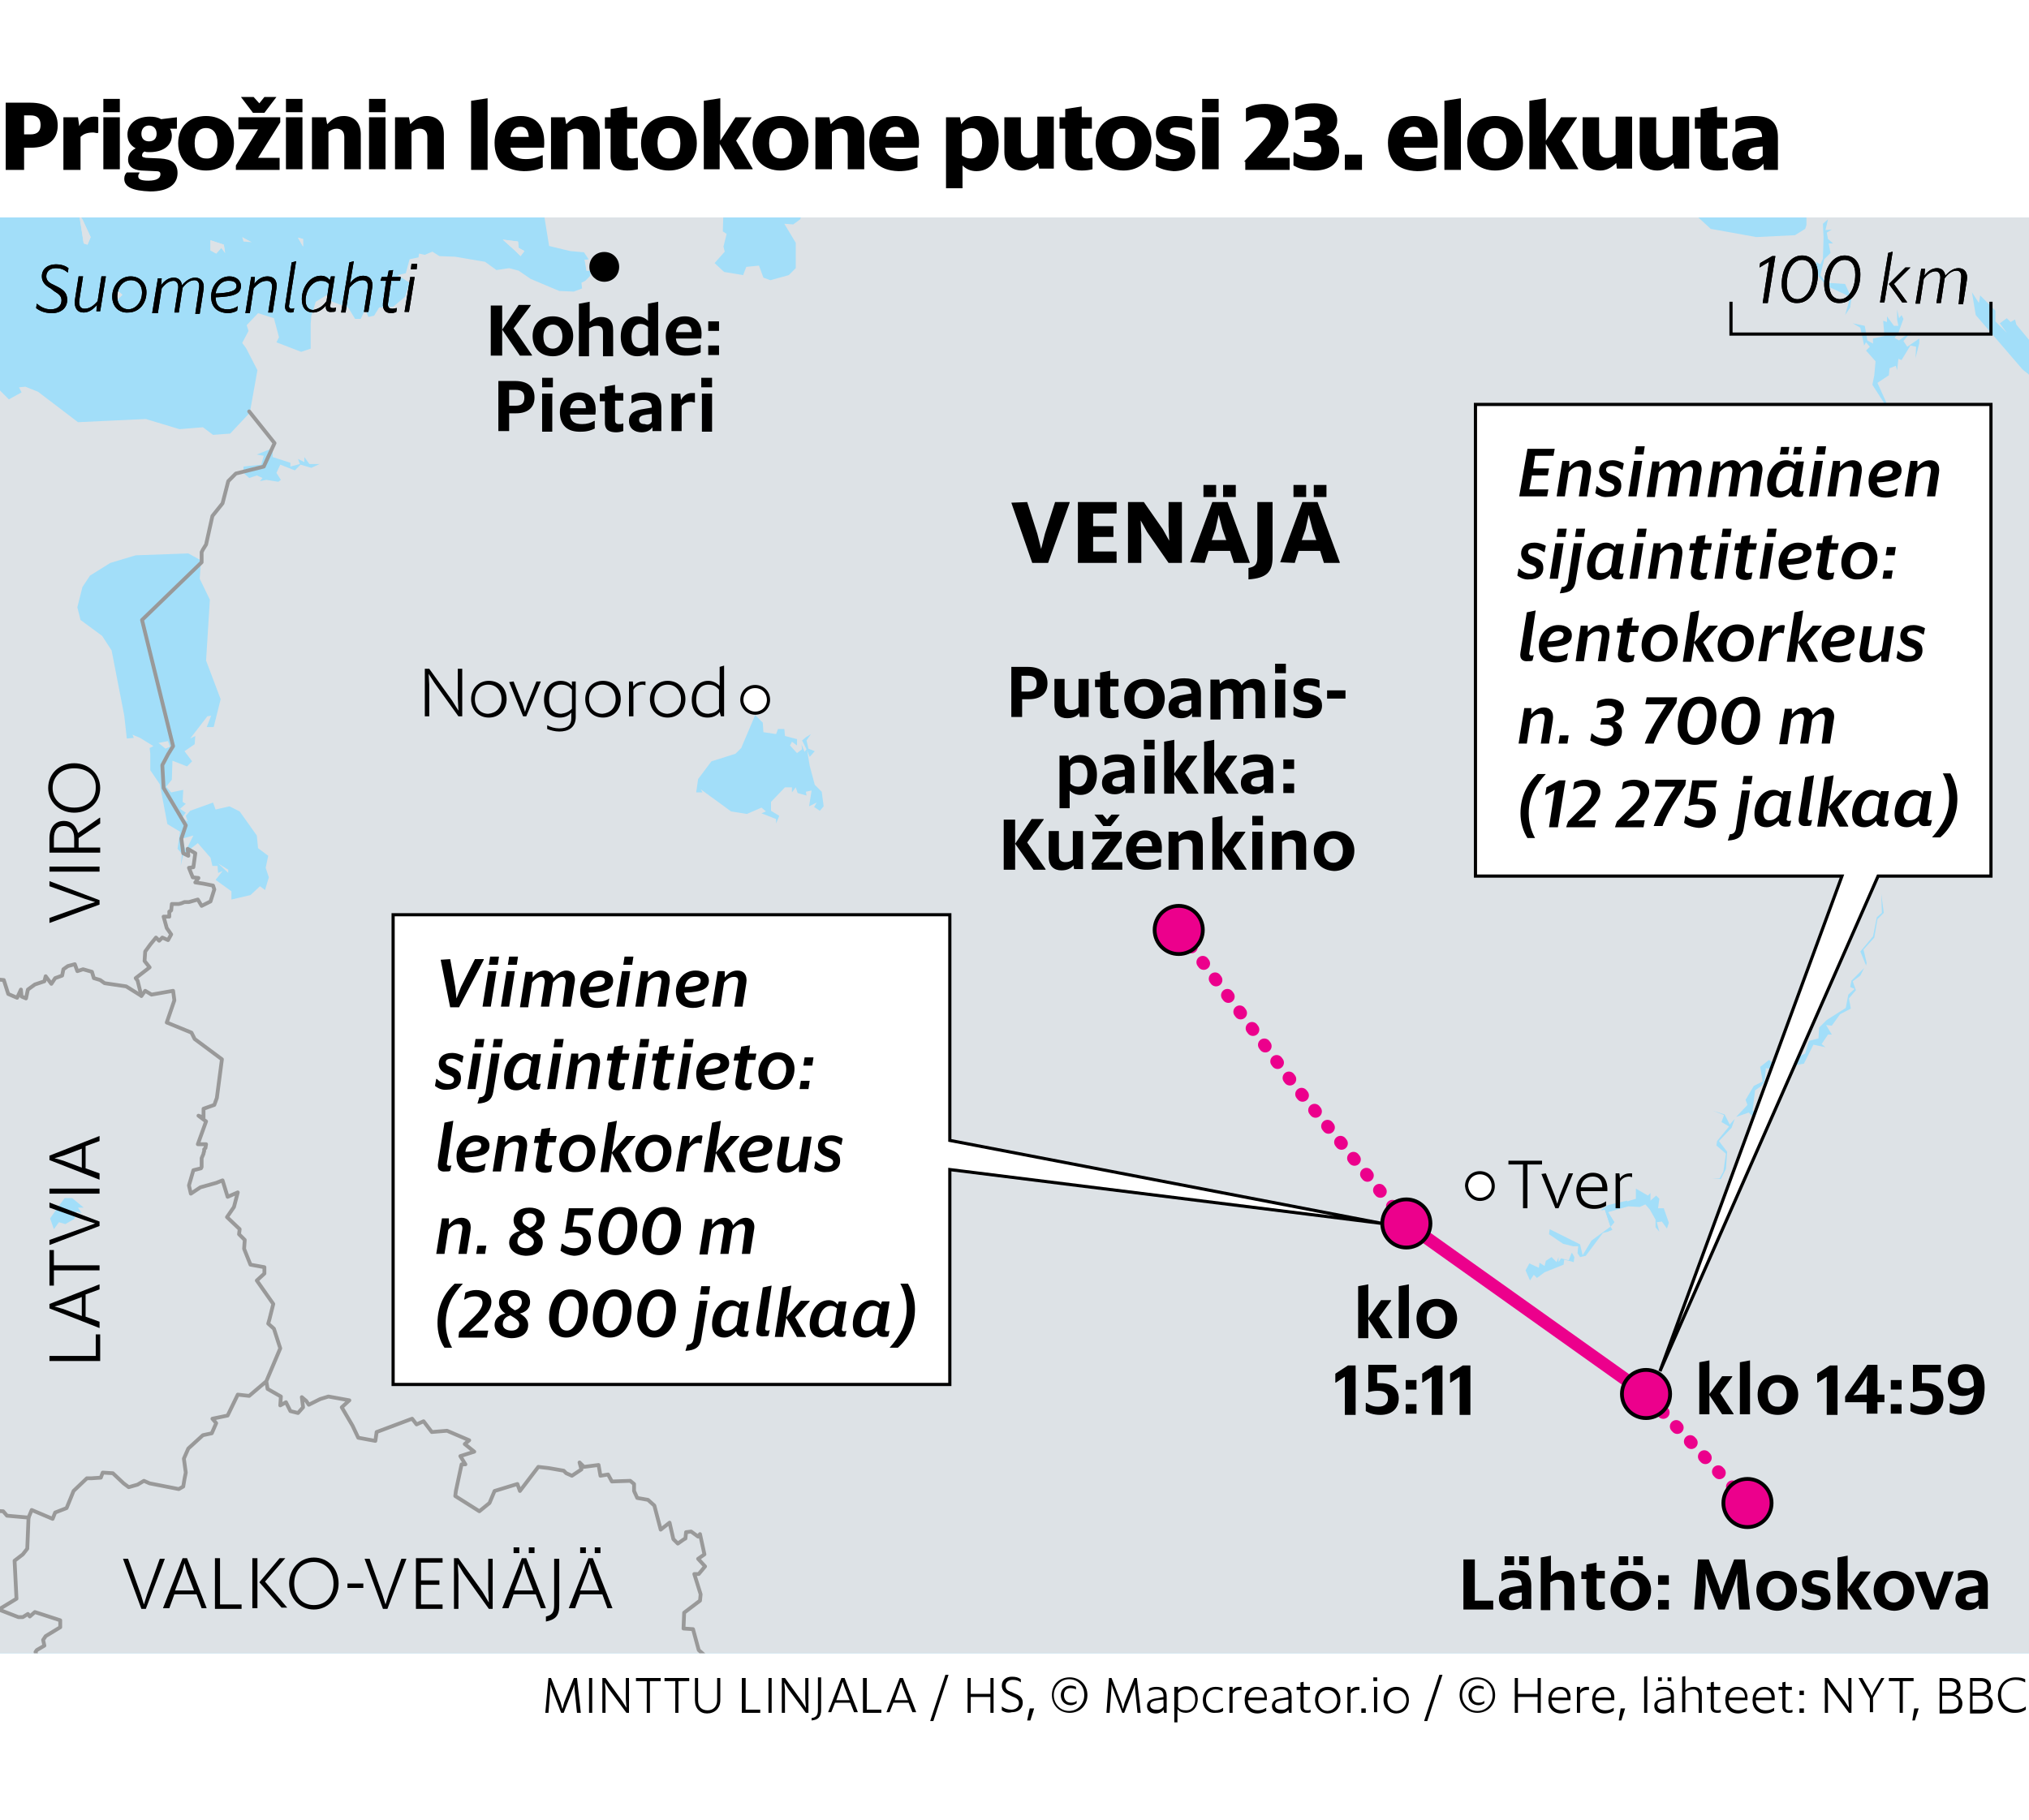 <svg xmlns="http://www.w3.org/2000/svg" xmlns:xlink="http://www.w3.org/1999/xlink" xml:space="preserve" style="enable-background:new 0 0 320 287.1" viewBox="0 0 320 287.1"><style>.st2{fill:#a2def9}.st3{fill:#dde2e6}.st4,.st5{stroke-linejoin:round}.st4{fill:none;stroke:#999;stroke-width:.6;stroke-linecap:round}.st5{fill:#fff;stroke:#000;stroke-width:.5}.st11,.st12{fill:#ec008c;stroke:#000;stroke-width:.6}.st12{fill:#fff;stroke-width:.5}</style><g id="Myyntimäärät"><path d="M0 0h320v287.1H0z" style="fill:#fff"/><path d="M86.5 264.7h.4l1.5 3.8.3 1.1.3-1.1 1.5-3.8h.5l.6 5.5H91l-.4-3.9v-.6l-.2.6-1.5 3.9h-.4l-1.5-3.9-.2-.6v.6l-.3 3.9H86l.5-5.5zM92.9 264.7h.5v5.5h-.5v-5.5zM95 264.7h.5l2.6 3.6.7 1.1-.1-1.4v-3.3h.5v5.5h-.4l-2.8-3.8-.6-1 .1 1.2v3.6H95v-5.5zM100.3 264.7h3.9v.5h-1.7v5h-.5v-5h-1.7v-.5zM104.8 264.7h3.9v.5H107v5h-.5v-5h-1.7v-.5zM109.6 268.2v-3.5h.5v3.5c0 1.1.6 1.6 1.5 1.6s1.5-.6 1.5-1.6v-3.5h.5v3.5c0 1.3-.9 2.1-2.1 2.1-1.1 0-1.9-.8-1.9-2.1zM117.1 264.7h.5v5h2.3v.5H117v-5.5zM121.2 264.7h.5v5.5h-.5v-5.5zM123.3 264.7h.5l2.6 3.6.7 1.1-.1-1.4v-3.3h.5v5.5h-.4l-2.8-3.8-.6-1 .1 1.2v3.6h-.5v-5.5zM128.1 271c.6-.1.9-.4.9-1.3v-5.1h.5v5.1c0 1.2-.5 1.6-1.5 1.7v-.4zM130.6 270.1l2.1-5.4h.5l2.1 5.4h-.6l-.6-1.5h-2.4l-.6 1.5h-.5zm1.3-1.9h2.1l-.8-2-.3-.9-.3.9-.7 2zM136.2 264.7h.5v5h2.3v.5h-2.9v-5.5zM139.8 270.1l2.1-5.4h.5l2.1 5.4h-.6l-.6-1.5h-2.4l-.6 1.5h-.5zm1.3-1.9h2.1l-.8-2-.3-.9-.3.9-.7 2zM149.6 264.2l-2.4 7.3h-.5l2.4-7.3h.5zM152.6 264.7h.5v2.5h3.1v-2.5h.5v5.5h-.5v-2.5h-3.1v2.5h-.5v-5.5zM158 269.8v-.6c.4.3.9.5 1.5.5.7 0 1.2-.4 1.2-1s-.3-.8-1.1-1.1l-.4-.2c-.7-.3-1.2-.7-1.2-1.5 0-.9.7-1.4 1.6-1.4.6 0 1 .1 1.4.4v.5c-.4-.3-.7-.4-1.3-.4-.7 0-1.1.4-1.1.9s.2.8.9 1l.4.2c.8.3 1.4.6 1.4 1.5 0 1-.8 1.5-1.7 1.5-.8.2-1.3-.1-1.6-.3zM162.4 269.5h.7l-.6 1.9h-.5l.4-1.9zM171.5 267.4c0 1.6-1.2 2.8-2.8 2.8-1.6 0-2.8-1.2-2.8-2.8 0-1.7 1.2-2.8 2.8-2.8 1.6 0 2.8 1.2 2.8 2.8zm-5.3 0c0 1.4 1 2.5 2.4 2.5s2.4-1.1 2.4-2.5c0-1.5-1-2.5-2.4-2.5-1.3 0-2.4 1.1-2.4 2.5zm1.1 0c0-.9.7-1.5 1.5-1.5.4 0 .7.1.9.2v.4c-.2-.1-.5-.2-.9-.2-.6 0-1 .4-1 1.1 0 .7.4 1.2 1.1 1.2.4 0 .7-.1.9-.3v.4c-.2.1-.5.3-.9.3-1 0-1.6-.7-1.6-1.6zM174.9 264.7h.4l1.5 3.8.3 1.1.3-1.1 1.5-3.8h.4l.6 5.5h-.5l-.4-3.9v-.6l-.2.6-1.5 3.9h-.3l-1.5-3.9-.2-.6v.6l-.3 3.9h-.5l.4-5.5zM183.5 269.7c-.2.3-.6.6-1.2.6-.8 0-1.4-.4-1.4-1.2 0-.8.7-1.1 1.6-1.2l1-.2v-.1c0-.8-.4-1.1-1.1-1.1-.5 0-.8.1-1.2.3v-.4c.3-.2.7-.3 1.2-.3 1 0 1.6.4 1.6 1.5v2.6h-.4l-.1-.5zm0-.5v-1.1l-.9.1c-.8.1-1.2.3-1.2.8 0 .4.3.7.9.7.6.1 1-.2 1.2-.5zM185.3 266.1h.5v.5c.3-.4.8-.6 1.3-.6 1.1 0 1.8.8 1.8 2 0 1.3-.8 2.2-1.9 2.2-.5 0-1-.2-1.3-.6v2.1h-.5v-5.6zm.5 1v2.2c.3.4.7.5 1.3.5.8 0 1.4-.6 1.4-1.7s-.6-1.6-1.4-1.6c-.6 0-1 .2-1.3.6zM189.7 268.2c0-1.3.9-2.1 2-2.1.5 0 .9.1 1.1.2v.5c-.3-.2-.6-.3-1.1-.3-.8 0-1.5.6-1.5 1.6s.6 1.7 1.5 1.7c.5 0 .9-.2 1.2-.4v.5c-.2.2-.6.3-1.2.3-1.2.1-2-.8-2-2zM193.9 266.1h.5v.6c.2-.4.6-.6 1.1-.6h.3v.5h-.3c-.5 0-.9.2-1.1.6v3h-.5v-4.1zM196.3 268.2c0-1.3.8-2.1 1.9-2.1 1 0 1.7.6 1.6 2.1h-3c0 1 .6 1.6 1.6 1.6.6 0 1-.2 1.3-.4v.5c-.2.1-.7.4-1.4.4-1.2 0-2-.8-2-2.1zm.6-.4h2.5c0-.8-.4-1.3-1.1-1.3-.8 0-1.3.5-1.4 1.3zM203.2 269.7c-.2.3-.6.6-1.2.6-.8 0-1.4-.4-1.4-1.2 0-.8.7-1.1 1.6-1.2l1-.2v-.1c0-.8-.4-1.1-1.1-1.1-.5 0-.8.1-1.2.3v-.4c.3-.2.7-.3 1.2-.3 1 0 1.6.4 1.6 1.5v2.6h-.4l-.1-.5zm0-.5v-1.1l-.9.1c-.8.1-1.2.3-1.2.8 0 .4.3.7.9.7.6.1 1-.2 1.2-.5zM204.5 266.1h.6v-.7l.5-.1v.8h1v.5h-1v2.7c0 .4.2.5.6.5.2 0 .3 0 .5-.1v.4c-.2.1-.4.1-.6.1-.6 0-1-.3-1-.9v-2.7h-.6v-.5zM207.4 268.2c0-1.3.9-2.1 2-2.1 1.2 0 2 .8 2 2.1s-.9 2.1-2 2.1-2-.9-2-2.1zm3.5 0c0-1-.7-1.6-1.5-1.6-.9 0-1.5.6-1.5 1.6s.6 1.7 1.5 1.7c.9-.1 1.5-.7 1.5-1.7zM212.5 266.1h.5v.6c.2-.4.6-.6 1.1-.6h.3v.5h-.3c-.5 0-.9.2-1.1.6v3h-.5v-4.1zM214.7 269.5h.7v.7h-.7v-.7zM216.6 264.6h.6v.6h-.6v-.6zm.1 1.5h.5v4h-.5v-4zM218.2 268.2c0-1.3.9-2.1 2-2.1 1.2 0 2 .8 2 2.1s-.9 2.1-2 2.1-2-.9-2-2.1zm3.6 0c0-1-.7-1.6-1.5-1.6-.9 0-1.5.6-1.5 1.6s.6 1.7 1.5 1.7c.8-.1 1.5-.7 1.5-1.7zM227.5 264.2l-2.4 7.3h-.5l2.4-7.3h.5zM235.8 267.4c0 1.6-1.2 2.8-2.8 2.8-1.6 0-2.8-1.2-2.8-2.8 0-1.7 1.2-2.8 2.8-2.8 1.6 0 2.8 1.2 2.8 2.8zm-5.2 0c0 1.4 1 2.5 2.4 2.5s2.4-1.1 2.4-2.5c0-1.5-1-2.5-2.4-2.5s-2.4 1.1-2.4 2.5zm1 0c0-.9.7-1.5 1.5-1.5.4 0 .7.1.9.2v.4c-.2-.1-.5-.2-.9-.2-.6 0-1 .4-1 1.1 0 .7.4 1.2 1.1 1.2.4 0 .7-.1.9-.3v.4c-.2.1-.5.3-.9.3-1 0-1.6-.7-1.6-1.6zM238.9 264.7h.5v2.5h3.1v-2.5h.5v5.5h-.5v-2.5h-3.1v2.5h-.5v-5.5zM244.2 268.2c0-1.3.8-2.1 1.9-2.1 1 0 1.7.6 1.6 2.1h-3c0 1 .6 1.6 1.6 1.6.6 0 1-.2 1.3-.4v.5c-.2.1-.7.4-1.4.4-1.2 0-2-.8-2-2.1zm.5-.4h2.5c0-.8-.4-1.3-1.1-1.3-.8 0-1.3.5-1.4 1.3zM248.7 266.1h.5v.6c.2-.4.6-.6 1.1-.6h.3v.5h-.3c-.5 0-.9.2-1.1.6v3h-.5v-4.1zM251.1 268.2c0-1.3.8-2.1 1.9-2.1 1 0 1.7.6 1.6 2.1h-3c0 1 .6 1.6 1.6 1.6.6 0 1-.2 1.3-.4v.5c-.2.1-.7.4-1.4.4-1.2 0-2-.8-2-2.1zm.5-.4h2.5c0-.8-.4-1.3-1.1-1.3-.8 0-1.3.5-1.4 1.3zM255.6 269.5h.7l-.6 1.9h-.4l.3-1.9zM259.3 264.5l.5-.1v5.8h-.5v-5.7zM263.5 269.7c-.2.3-.6.6-1.2.6-.8 0-1.4-.4-1.4-1.2 0-.8.7-1.1 1.6-1.2l1-.2v-.1c0-.8-.4-1.1-1.1-1.1-.5 0-.8.1-1.2.3v-.4c.3-.2.7-.3 1.2-.3 1 0 1.6.4 1.6 1.5v2.6h-.4l-.1-.5zm0-.5v-1.1l-.9.1c-.8.1-1.2.3-1.2.8 0 .4.3.7.9.7.6.1 1-.2 1.2-.5zm-2-4.6h.6v.6h-.6v-.6zm1.5 0h.6v.6h-.6v-.6zM265.3 264.5l.5-.1v2.2c.3-.3.8-.5 1.3-.5.8 0 1.3.4 1.3 1.3v2.8h-.5v-2.7c0-.7-.4-1-.9-1s-.9.2-1.2.4v3.2h-.5v-5.6zM269.2 266.1h.6v-.7l.5-.1v.8h1v.5h-1v2.7c0 .4.2.5.6.5.2 0 .3 0 .5-.1v.4c-.2.1-.4.1-.6.1-.6 0-1-.3-1-.9v-2.7h-.6v-.5zM272.1 268.2c0-1.3.8-2.1 1.9-2.1 1 0 1.7.6 1.6 2.1h-3c0 1 .6 1.6 1.6 1.6.6 0 1-.2 1.3-.4v.5c-.2.1-.7.4-1.4.4-1.2 0-2-.8-2-2.1zm.6-.4h2.5c0-.8-.4-1.3-1.1-1.3-.8 0-1.3.5-1.4 1.3zM276.4 268.2c0-1.3.8-2.1 1.9-2.1 1 0 1.7.6 1.6 2.1h-3c0 1 .6 1.6 1.6 1.6.6 0 1-.2 1.3-.4v.5c-.2.1-.7.4-1.4.4-1.2 0-2-.8-2-2.1zm.5-.4h2.5c0-.8-.4-1.3-1.1-1.3-.8 0-1.3.5-1.4 1.3zM280.5 266.1h.6v-.7l.5-.1v.8h1v.5h-1v2.7c0 .4.2.5.6.5.2 0 .3 0 .5-.1v.4c-.2.1-.4.1-.6.1-.6 0-1-.3-1-.9v-2.7h-.6v-.5zM283.8 266.7h.7v.7h-.7v-.7zm0 2.8h.7v.7h-.7v-.7zM287.8 264.7h.5l2.6 3.6.7 1.1-.1-1.4v-3.3h.5v5.5h-.4l-2.8-3.8-.6-1 .1 1.2v3.6h-.5v-5.5zM294.9 267.9l-1.8-3.2h.6l1.2 2.1.3.7.3-.7 1.2-2.1h.5l-1.8 3.1v2.3h-.5v-2.2zM297.9 264.7h3.9v.5h-1.7v5h-.5v-5h-1.7v-.5zM301.9 269.5h.7l-.6 1.9h-.4l.3-1.9zM305.8 264.7h1.7c1 0 1.7.4 1.7 1.4 0 .5-.2 1-.9 1.2.8.2 1.2.8 1.2 1.4 0 1-.7 1.6-1.8 1.6h-1.8v-5.6zm.5.5v1.8h1.2c.8 0 1.1-.4 1.1-.9 0-.6-.4-.9-1.1-.9h-1.2zm0 2.3v2.2h1.3c.9 0 1.3-.3 1.3-1.1 0-.7-.4-1.1-1.3-1.1h-1.3zM310.6 264.7h1.7c1 0 1.7.4 1.7 1.4 0 .5-.2 1-.9 1.2.8.2 1.2.8 1.2 1.4 0 1-.7 1.6-1.8 1.6h-1.8v-5.6zm.5.5v1.8h1.2c.8 0 1.1-.4 1.1-.9 0-.6-.4-.9-1.1-.9h-1.2zm0 2.3v2.2h1.3c.9 0 1.3-.3 1.3-1.1 0-.7-.4-1.1-1.3-1.1h-1.3zM315.1 267.4c0-1.6 1.2-2.8 2.8-2.8.7 0 1.1.1 1.5.3v.5c-.4-.2-.8-.4-1.5-.4-1.4 0-2.3.9-2.3 2.3s.9 2.4 2.3 2.4c.7 0 1.2-.2 1.6-.5v.5c-.3.2-.8.5-1.6.5-1.6.1-2.8-1.1-2.8-2.8z"/><defs><path id="SVGID_1_" d="M0 34.3h320v226.5H0z"/></defs><clipPath id="SVGID_00000069366989147088063150000006262065128908099467_"><use xlink:href="#SVGID_1_" style="overflow:visible"/></clipPath><path d="M-151.6-32.9h485.5v342.4h-485.5z" class="st2" style="clip-path:url(#SVGID_00000069366989147088063150000006262065128908099467_)"/><g style="clip-path:url(#SVGID_00000069366989147088063150000006262065128908099467_)"><path d="m-97.3 146.8-.3.2-11.6 6.1-4.4.4-3.6 1.6-2.4 6.1-1.6 1.3-2.7 5-.1 2.2-.1 3.1.2 4.3-1.1 3.6-6.9 6.7-.8.6-.2 2.2-2 18.7v.8l.4 2.9-.3 1.9 2 7.7v10.4l.4 2.7v.2l.5 2.3-.1 8.9-.7 3.3-3.3 7.8-8.8 11.2-5.6 2.7-1.4-.8v11.4l1.9-.1.9.2-.1.5-2 .6-.7.8v25.1h485.5V-32.9h-454l-.3.4-.1-.4h-2.7l2.8 2.2-1.4.2.6 1.5 1.2.8-2 1.8 1.1 1.2h-1.3l1.2 1.6 1.9.9-.4.8-1.8-.7-.6-1.1h-1.5v.8l1.9.8.4.4-.6.2.7 1.1-1.8-.5-.4-.5-1.1-.3-.9-.2-.4 2.2 1.6-.6-.9-.4.8-.5.6.5 1.2.4h-.9l.4.7-.7.3 1.1 1.3-1.3.4 1.3.2-.7.2-.1 1.2 1.2 1.3-3-1 1.6 1.4-.3.9-2.4-2.2-.8.1.4 1.8h.8l-.6.8 1.6.8-.9-.1.3 1.1 2 2.6-.2 1.9-.4-.8h-1.3l.9-.5-2.6-3.3-1.2 1.5 1.5.8.3 1.6-2.6.5.2 1.2h-.8l-.5.9h1.1l-.7 1 1.1.8.2 1.3v-.8l1.5.4.5.5.5-.9 1 .4.1-.6.4.7-.6.9 1.1.8-.4.8 1.6 1.2-.7.5 1 1.5-3.3-.4.7.8-.7.7 3 2.5-.9.4V9l.9 1.1 1.3.3-.6-.4.6-.7.4.4-.5.3 1.5.8-.1 1.2 1.1 1.2-.9 1h1.3l1.5-2.7-.4-1.5 1.2-.4L-118 8l1.9 1.8 2.9-2.3-.5 1.5.5.3-.8 1.1.3 2-.5 1.8-1.2.2 1.1-1.4-.9-1.3-1.3 2v2.7l.6-1.5 1 .8.1-1.2.9.4.3-.5 1.3 1.1.5-.5-.9-3 .5.9.3-1.1.8.1-.4.8 1.3-.2-.3 1.5 1.1-.3-.1 1.2.6-.1.3 1.6 1.9.4.3-1.2.1 1.6 1.9.2.4-.4 1.6 1.8.1 1.2 5.1-1.8-.8 1.8.7.1 2 .4 1.6-1.5-3.6 5.1-.7.9v1.3h.7l.8-.1.6-.4.2.5-.3.9-.8 1 1.2.1 1.2-1.1 4.6-1.2 3-2.7 2.4-.8 1.1-2.3.4.5-1.9 3.9-.8.2-2.6 4.3.4.9-.5.8.8 1.1 2.2.7 1.9-.1-1.6 1.8-.2 1.5 1.1-.2.5 1.3-.9-.3-.8.7 1.1 2.3 2.8-.9-1.3 3 .7.3.9-1.2-.1.8.6.1-.1-1.2.5-.1.5.9-1.9 1.6h1.3l.3.5-1.1.3.2.6-1.6.4-.5-.5-.3 1.1-3.4 1.3-.9 1.8 2.3-.9 4.9-.2 1.6-.6h-.9l.7-.8-.4-1.5 3.8-2.4 2.3-4.4-.3-1.1h.8l.8-2h.9l-.8.9.2 1.6-1.1.3-.3 1.8-1.5 1.1v.6l.9-.3-.4.7.9.3-.5.1.2.4-1.3-.8-1.1 1.2-.4.6h.8l3.2-1.1 2.3.4 1.9-.3.8-.4-1.2-.5.7-.4-.6-.5.8.1.6.1.9-.1 1.2-.2V39l1.3-.3 1.2.7.5-.7-.5-.1-.8-.1-1.1-.6 2.6.6.4-.6 1.3-1.2.2 1.1.2-.5v.5l1.1.1-.5-.5h1.5v-.8l.8 1.1h.9l-.6-1.6 2.4.8.3-.8h.8l-.7-.9 1.5-.7.9.4-1.8 3.9.8-.2-.2-.8 1.5.4 1.8-2.3-.8 1.5.8-.4-2.2 3.3.1.5.8-.5.7-.4 2.3-2-.1-.8 1.8-2.2-.8-.4 1.2-.5.3-.8-1.9 1.1 1.5-1.8-.4-1 1.6 2 .5-.6.5-.9 3-.8-.3-1.9 1.2.8.4-.7.7 2.9 1.5-1.9v-1.6l.3.6.8-.4v.6h-.7l.4.3.8.2-.9.7.9.7 1.2-.2-.4-1.3 1.2-.5.5.8-.4-.8h1.2l.4-.8-1.2-.9 1.6.2 1.2-1.8.4.5 2.2-.3-.4-1.5.6 1.1.9-.2-.3.8 3-.5-.4.9 1.8-3.4-.9-.6.3-.5h1.3l.1 1.3.4-1.6.3.7 1.5-2.7.6 1.1.5.6v.8l-.5-.1-1.5.8.8 2.2.9-.1 1.9 2 .1-1.5.9.3.5-.8-1.6-.2-1-2.2L-16 25l1.5-.2v1.6l.7.5 1.2-.8L-14 25l.4-.9-.8-1.6 1.2-.7-.1-.9-1.8-2.2 2.8 3h.7l.3-1.1.9 2.7-.4.5.8.3 1.3-.7V22h-.8l-1.3-2 .5-1.6-1.5-1.3-.4-.7v-.9l2.6 3.4.1-1.2 1.8 2h.8l-.4.5.5.5-.6-.2 1.1.8-.2-.9.8-.6-1.1-.2-.1-1.2 2.5 1.6-1-2.3.4-1.1.6 1.3h.6l.4 2.7.5.3v-1.5l.8.2.4-.8.7 1.3-.5-.1.1 1.1.6.4.4-.7v.6h1.5l.6 1.1.5-1.5-1.6-.4-1-1.6-.4.4v-1.5l.7.8.4-1.2-.2-2.6L3 17.7l-.1-1.4h1.3L5.5 18l1.1-.4.3-1 .5.2-.2-1.8.8.3v.8l-.6-.4.4.8 1.5-.3 1.5-1.3.7 1.5.7.5.5-1.3h-.5v-.9l1.2-.2-.5-.8 1.2-.2-.3-1.9.7 1.8.8-.5-.8-.5 1.5.5.3-1.2.7 1.8.6.2.3-1.5-.1-1.6.4 1.1.5-.1-.3 2.2 1.3-.4.8.6.6-.5.4.8.8-.1-.1 1.1h.8l-.3-1.3 1.6 2.5.4-.4 1.1.6-.9-1.3.8-.6-.4-.4 3.7 2-1.5-2.4 1.5-1.1.7.3-1.6 1.2.8.8 2-.7 1 .5.1-.9-1.1-.8H32l-.7-.6.4-2.5.9.1.3 1.8.7.2-.7.1.3.7.5.8.5-.4-.4-.5.4-1.3.4.4.9 1.9.7-.7 1.1.7h1.1l-.3-.8.7-.1 1.1 1.2.1-1.4 2.6 1-.6-.6.2-1.2 1.8 1.6.2-3.2.7.5.4-.5-.1-1.2 1.6.2L46 8l1.8 1.1-.2-2.3h.7l1.2-.4.5.5-.1-.9.8.2.2-.8.3.6.5-.8.8.7.5-1.1.3.8 1.1-.6-1-1 1 .3-.2-1.5 1.2-.7-.3.8 1.1.5.3 2.7h-1.1l.6 1.5-.9-1.6-.6-.2-.4.8.6 2 .2-.9.6.8-.6-.1.6 1.3-1.1-.4-.3.9.8 1.3-.7-.1.7 2.2-.5.3.8.2.7 3-1.1.7-2.7-2.5-1.5-1.8-.2-1.6-1.3-.2 1.2 3 .4 1.2 1.5 2.2 1.1 3.7 3.8 1.6.7-.3-.3-1.8.5.1 1.8 4.2 1.5.2.9 1.9.5-.1.3 2.6 3.4 1.1 6.8.2 3-1.9h.6l4.9.8 3.8 1.6 1.1 6.8 3.3.8 2.2.2.8 1.2h-.7l.1.6.2 1.1h.6v.8l-.8.8-.6.3.1.9-1.3.5-2.3-.1-4.5-1.9-1.9-1.3-1.5-.4-2 .3-1.8-1.3-4.7-.8-2.5-.1-1.1-.7-1.2.5-.9-.2-.1.6-1.4.3-.6 2.2-1.3.3 1.9 1.2-.7 2.2-1.9 1.6-2.2.1-.8 1.3-.9.2-.5-1.2-.7 1.5H56l-1.1-1.8-2.5-.9-.8-1.1-1.8 1.1-.7 2.2-.1 1.3V55l-1.5.5-3.9-1.5.4-.8-.8-3-2.5-.8-1.8 1.9.3.9-1 1.9.6.8 1.8 3.5-1.2 6.7-3.1 3.3-2.7.2-1.6-1.2-3.7.3-5.3-1.6-10.7.5L6 61.8 4 61l-1 .1.4.8-2 1.1-1.6-1.6-2.3-.4-2.3-1.5h-3.8L-9.7 58l.1-.7-1.6.7-.8-1.1.4 2.2-.7.6-.8-.1-.1-1.6h-.9l-.2 2-2 .2v-2.7l-1.9-2.3-.9.8 1.1 2.6-.6 1.6-1.3-.1-1.5-2-1.2-.1-.7-1.6.1 2.9 1.2 2-.1.9-1.8.4-.5 1.1-2.9.3-1.6-.9-.1-.8-1.5 1.2-1.5-1.9-.3.8.9.8-.6 1.6-1.3-1.5-2.5-.1-.5.9-1.4-.5-.6-2.3-2.3-1.2.2 3.2.8 1.1-.9 1.8-2.5-.4.7-.8-.6-.6-.4 1.1-1.1-.2.8 1.1-.4.9-1.9-1.5-1.1 1.1-2-1.6-2.2-.3-.8 2.5-2.7 1.5-.9-.5 1.2 3-.9.1-4-2.3.2 1.8 1.8 2.3-.6 1.6-.7-.4-.8-.5-3.6 1-1.5-.9-1.3.9-.9-.2.4 1.2-.9.9-1.2-.8-1.3 1.2H-72l-.6 1.5 1.5 4.6-2.7.8.4 2.3-1.1.2.4 1.1 3.1 2 .8-2.2 1.1 1.3-.3-1.3 1.2 1.6-.2.5-1.6-.7.4.8-1.1.6-1.1-.8.2 1.1h-2.6v1.9h.8l-.4.6 2.3 3.7-.6.4-.8-.7L-74 99l7-1.2 2 2-2.2-.3.8.7-1.8-.5-.5.8-1.6.2-1.6-.6 1.2 1.3-1.5.1-.3 1.2.8 4.1-.8 1.5 1.2.5.6-1.3-.1 1.9.7-.2 1.3 1.5.4-.8.4.5-.4 4.2 2.2 4.6.1-1.1.5 1.2.2-.9.8.5.2-.9 1.5 2.2.2-.8 1.2.3 1.2.9.9 1.1 1.8 2.4 1.4-2 2.2-.1 1.1-4.8 1.1-.3 3 .3 2.6 2 .2 1.5-3 2.7-.2 3.4.6 1.9-.6 1.3.6.8-3.2 9.8-.4 2 .9 10.7.1 4.1.8 10.4-.6 2.6-3.2 3.3-4 3.7-1.8.8-.5.8-.7.8-.7.4-4.4 1.9-2.2.4-2.9-.7-1.8-2.6-1.6-.1-4-2.3-1.5-5.6-1.6-5.4-.1-1.8-2.2-.6-2.3-1.8-2.3-3.4-3.7-2.6-2-2.6-1.1-3.8.8-3.4-2.5 1m-37.2 109.6 1.8-1.9.8-4.5.4-2 .6-8 2.7 7.4-.6 4.5-.9 2.2 2-.7-.7.7 1.2 1.8-.5 2.5.5.9-.4.9-2.5.3 1.8 10-.7 1.6-3.1 1.3-2.5.2-2.6-.8-.5.4-2.2-2.2-1.1.6h-4l-1.1-.8.1-.6 5.6-5.6 2.6-2.5.4-1.8.6-.6 1.8-2.3.6-.1-.6-.7.5-.2M-33.7 29.8l-.8.1 1.9-1.8-1.1 1.7M-80.1 43v-.8l2-1.5 1.2-3.7-1.2 4.3-2 1.7m12-2.6.2.5-1.3.1.6-.4-.4-.2h.9m-11.7-2-1.5.4 2-1.5-.5 1.1m.2-2.3-2.6.9-.1 1.8-.5-.3.5-1.1-1.2-.4.7-.8-.3.8.7.1.2-.9 2-.8 1.6.7-1.1 1.2v-1.2m34.4-4.8-1.5-.2.8-.6.7.8m-25.3 8.4-2.8.9.6-.8 2.2-.1M-12 15.3l-.4.4-.7-.9 1.1.5m11.2 4.1.3.6h-.3v-.6m20.2-7.7 1.2.9-.2.4-1-1.3m-139.3-6.4.9 1.5-.9-.8v-.7M56.4 3.4l.3-.5-1.1-.8L55 .8l.5-.2L56.7 2l.4 1.2-.7.2z" class="st3"/><path d="m-87.9 97.5.1-1.3.9-.7.6.4.2-.9 1.6.1.3.9.9-.6-1.5-3.2-1.6-1.8-.3-1.9-1.2.2-1.1-1.3-3.6-.4v-2.8l-.9-.7-1.8-.1-.4 2.7-1.8.3h-.5l.4 1.3-1.4.1.4 1.3-.5.4-.5-.5-.3 1.5-8.5-.3v1.1l2 .7.9 1.2 5.4-.4 1.5 2.5-.2 2.3 1.3 2.6-.7.9.7.3 2.2 1.1 1.8-.4 2.2-4.9 1.8 1.5 1.6-1.2m.1-1.3h-1.5l.9-.7.6.7m-2.9.1 1.4-.1-.4 1.2-1.5-.1.5-1zM-97.3 106.5v.2l-.7 1-4.5.4.2 3.7-1.1.3-.8-2.8-1.2 1.7-.8.4-.7 3.8-.7.2-.9-2.6-.8-1.6-2.3-.5.1 1.3-2 .3 1.4.5 1 2.6 1 .8 1 1.5h-.9l.4 1.1-.5.3-1.1-.9.4 2.2-1.5-1.5h-.6l.3.8.7.8-.3.6-1.4-.7-.2 1.4.5.1 2.6 1.9 1.6-.2 1.1 3 .6-.4 1.3.7.3.8 1.5-.1.2.8-1.1 1.2-.2 2.2-1.9-.9-1.2 3.7-1.5 1.4.8 2.8.9.2 3.7-3.3-.4-1.4 1.5-3.6.3-4 1-1.4 3.2-.6 1.2-1.3.5.8.3.4.5-1.5.6 1.5 1.5-.5.1-1.2.8 1 1 1 1.2-.3-.9-2.6 2.9.7.8-2.7 1.5.8.4-.8.8-1.8-.3-1.2.9 1h1.2l.1-1.2.6.4.6-.4-.6-.7.2-1.1.8-.2v.7l.9-.8.4-2 1.3 2 1.1-.1-1-.8.4-.4 1.8 1.3.4-1.2-.9-1.4-3.1-1.2-.7-1.6-4.5-3.4h-2.3l-1.4-.4-1.2 2.4-1.1-1-1.7.8-1.6-2.7-.8-.2z" class="st3"/><path d="m-97.8 128.4.5.3.1.5.5-.7.4-.5-1-1.4zM-79.2 143.2l-.2 1.5 1.1.3-.2-1.4zM-111.8 116.5l-.7.3-1.3-.2-.5.3.5.8 1.9-.7zM-82.9 107.3l2 .9 1.7 2.2 1-.4-.6-.7 1.4.7.4-1 1 1-.2 1 .8-.1-.2-.9.6-1-1.2-2.3-.1-2.2-3.7-1.7-1.1.1-.2 2.3-2 .6zM-61.1 130.3l.8-.6.5-2-1.5.8zM-61.5 72.9l-.4-1.2-.3-.7-1.5-.2 1.5 2.2zM-64 40.9l.1.5.7.3.3-.5.6.8.5-1-.5-.2.4-.3.9-.1.5-.4-1.4-.4-.8.1.1.6zM-74.8 45.4l.2-.4-.5-.2-.5-.2-.4 1.2zM-112.2 29.9l1 .5.1-.7h-.7l-.8-.7.3-.6-.6-.2-2.1.3-.3.8-.7-.4-.8 1.5 1.1.4-1.2.3.4.5-.7.9 2.5.3.7-1.3 2.2-1.1-1.2-.2v-.5zM-110.7 20l.6-.6-1.5-3.1-1-1-1.4-.3v1.6l-.9.4.6.5-.6.5 1.1-.3-.2-.4.6.2-1.2 1.1v.9l1.2 1.1 1.9.4-.7.8 2.1.6 1.7-1.1zM-97.7 45.2l.4-.2.7-.6-.7-.2zM-102 48.9l.8-.4-.6-.5zM-75.5 73.3l-.7-.1 1.4 1.3.4-.3zM-84.8 90.9l.1 1.3.8-.2zM-78.2 86.7l-2.3-1.1-1.3.1-.3.7 1.4 3.1.5-.5.6.5.4-1.1 1.3 1.4V89l1.1-.4 1 .4.4-.9-1.2-1.8-.9-.3z" class="st3"/><path d="M-96.9 45.1h-.4l-.4.1-1.6.9v.5l1.9-.7.1-.2zM-139.2 24.7l-1.2.9-.3.8 1.1 1.7 1.3-1.3zM-139.4 21.7l-.2-.8-1.1 1.2.1 1.5zM-116.4 18.6l-.5-1.5-.3.8.4 1.1zM-123.4 18.3l-.8.3.1.7.7-.3zM-124.6 18.3l-.2-.8-.5.7.2.5zM-128.5 19.3l-.6-1.3-.1.7.1.8zM-133.6 19.4l-.3-.6-.2.6.4 1.3.5-.7.6-1.5-.5-.7-.5 1.6m.5.7-.4-.6.4-.4v1zM-142 33.6l-.5-1.8-.8.5zM-146.7 35l.5-.2-.9-.5-.8.7z" class="st3"/><path d="m-145.5 34.8.6-1.1-1.5-.2-.7.4.7.4.2.5.3.6 1.4-.1-.3-.5zM-146 37l-.8 1.2.8.7.9-1 .4.7.6-.4.3-.8-.9-.4.3-.9-1.4-.2-1.7.3-.2-.4-1.5 1.5-.4 1.1-1.1-.2-.9 1.3v.3l.6.5 1-1.1.2.9 2.1-.4.1-.8-1.1-.5 1.1-1.5.3.9zM-141.3 29.5l-.3-1.4-.8-.3v1.5l.2.5zM-150.6 21.3l-.3-.4-.6.7v1l.8-.6 1.4.4zM-149.6 25.4l-1-.4-.3 2.7.9-.3.3 2 1.4-2.8-1-.8.4-1.8-.8-.2zM-148.6 30.1l-.7 1.1.6.1.8-.9zM-124.9 28l-1.2-.3-.4.4-.4.3v-.7l-1 .1v1.1l2.1.2-.6.6 1.4.5 2.3-1.2-1.1-.2-1.1.1.5-.9zM-120.2 30.1l-1.6 2.4.2 1.2 4.4.4-1-.6.5-.3-.7-1.3 1.2-.4v-1.1l-1.9-.5zM-136.4 41.4l.3 1-1.2-.7-.5 1.2 1.4 1 .4-.5 1.6-.4-.8-1.1h1.1l-1.5-.7zM-116.6 33.7l1.7-.2-1.1-.4zM-115 41.3l-.2-.8-.7 1.5zM-134.9 22.9l-.6.4.8 1.1.4-1.8zM-132.3 21.2l-.7.2.8 1.2.4-.2zM-136.2 21.6l.1 2.2.4-.3zM-133.1 20.1l.5.4.4.5.1-.6-.4-.6zM-139.5 20.2l-.1-1.2-.6-.3v.7zM-138.3 26.8l.7.5-.2-1.4zM-123.2 25.1l-1.7.1v.7l1.6-.1zM-121.1 24.3l-.4.4 1.6.1-.3-.6zM-124.5 27l-1-.2-1-.1.4 1zM-125.5 26.2v.6l.7-.4.4.6.6-.3-.3-.8z" class="st3"/><path d="m-123.8 28.8 1.1-.6-.7-.8h-.6l-.4 1.2zM-119.4 26.6v-1l-.5-.1-.4 3 1.1-.4-.3-.7 1-1zM-119.2 29.3l.1.6 1.3-.4-.7-.4zM-125.8 20h-1.1l.7 1.3.9.4v-.5zM-124.4 20l-1.4-1.2 1.4 2.1zM-116.4 20.8l1.5-.2v-.5zM-118.1 22l1.1.2h.5L-118 21zM-126.4.6h-.8l-.7.8zM-126.9 11.1l-1.6-.9.5 1.9.4-.3.4 1-.5.1-.7.8.9-.2.3 1.3 1.7-.3zM-122 13.7l-.3-.5v-.7l1.2.7-.1-.8-2.1-1-2.8-3.1.6-.6-.9-.2V6l-1.5-.2.5.4-1.1.6v2.1l.5.1.3-.8.1.7.8 1.3.3-1.6 1 .8-.7 2 3 3.8 1-.3zM-127.5-.9v-.8l-.8.3zM-131.7 15.6l-.6-.4-.6.8.8 1zM-135.3 17l-.3-1.4-.4.7v1zM-131.8 13.6l-.8-1.1-.4.6zM-129.8 8.9l1.3 1.3V8.9z" class="st3"/><path d="m-120.7 15 .3-.7-.8-1-.3 1.2zM-120.7 12.9l.3 1.4.4-.6zM-120.3 12.1l.3 1.1.5-.1zM-124.5 14.4l-.5-.5-.1-.6-.6.3.4.9zM-118.7 16.3l-.5 2.1.8-.5zM-118.1 15.3l-.4.9.5.1.4-.6zM-131-.5l1.2.5-.8-1zM-125.7 2.1l.7-.3-1-1.1z" class="st3"/><path d="M-125 .8v1l-.1 1.5h.9l.5-.7-.7-1.5zM-87.5 37.8l-.6-.5-.4-.4-.1 1.6.7.4z" class="st3"/><path d="m-84.1 39.7-1.3.8-.8-1h-.9v.8l-1.4.5-.8-1.7.6-.7-1-.2.5 2.7 1.9 2.6 1.8-.6v-1.5l1.2 2.1 1-.5.2-2.7-.5-.3v.5zM-87 37l-.4-1.1-1.2.4.5 1zM-97.3 32.1l-1.3.2-.4.8 1.6.6-.4.4.1 1.3-.5-.4-1-1.4-1.5 1.1.4 3 .3 1.1 1.1-1.3.4 1.7.4-.8.8-.3 1.8-.6 1.8.7.6-1.5.4 1.7.3.5 1.7-.4.6-.8-.4-.8v-1.6l1.6-.9 1-2-1.1-1.8.8-.7-.7-1.3 1.1-.2 2.4-4.1-1.5-.5-1.8 3.6-4 .1-2.8 1-1.8.4-.3.1-.5-.1.7-.5.2-.6h-.1l-.8-.4-1.2 3.9 2-.1 1-.1 2 .7zM-106.7 19l2.1-1.5-2.8.7zM-102.9 20l-1.3-2.3-1.5.9-.1.5 1.6 1.5 1-1.1zM-108 19.1l-.3-.7-.8.7zM-101.9 29l1.4-1-.7-.3zM-102.9 32.5l.2-.9-.1-.4-1.7 1.2zM-102.2 31.1l.8-.2 1.3-1 .1-1.1-2.3 1.3z" class="st3"/><path d="m-101.2 30.9-1 .2.3.9.5-.5zM-99.3 20.4l.7-.1.5-1.4-3.7 1.2-.4.5 1.1.6-1.1 2.4-.9-.9-1.8.2h-1.9l-.7 2.2.5.6.2-.5 1.1 1.1-1.3.4 1.1.4 1.1-.8-.5 1.2.2 1h.7l-.5.5.6.9 1.5-.5 1.8-2.2 1.5-.2 1.2-3.1 1.1-1.2.5-.5-.5-.1-1.9-.4-.2-.6-1.1-.1 1.1-.6m-5.6 5.8h-.8l.9-1-.1 1m3.7-1.1.5-.4-.9 1.2-.9-.3.4-1.2.9.7m-1.3.5-1.1.9-.4-.5 1.5-.4zM-113.1 31.5l-.8 1.3 2.3-1-.7-.5.1-.5zM-111.2 30.4v.7l1.2.4.5.4 1.5-1.7-.5-.4 1.5-.5-.6-1.2zM-112.9 32.9l-1-.1.6.7zM-108.9 32.3l-.6-.4-.8.5zM-109.2 33.3l-1.1-.9-1.1.7zM-99 39.9l-.4.6-.2 2.5.6-1.7zM-98.1 40.3l-.7-.4-.2 1.4zM-100.5 41l-.9-.1.4 1.4zM-96.5 40.9l.6-.1.1-.8h-1.5l.7 1.7.6-.4zM-93.7 41.9l-.9-2.3-.4 1.6zM-93.7 38.2l.3 1.3h.7l-.2-1.6zM-110.1 22.4l-1 .6 2.3.6.1-.6zM-108.4 27.7l1-.7-.6-.4zM-110.7 25h.6l.2-1.1-.6-.3-2.4.3 1.5 1.6zM-113.8 20.9l1.6.9.4-.5z" class="st3"/><path d="m-105.4 27.4-.5-.4-.8.5zM-103.6 30.5l-.5-.3-.8.4.4.6zM-102 21.3l-.2-.7h-2l-2.1-.4-.8 1.4.9-.2.9.8 1.2-.2zM-96.5 20.4l-.8.1h-.8l-.7.4v.7h1.5zM-76.2 43.5v1.1l1-.3zM-85.6 34.6l-.2-1.4h-1.9l-.6.9.4 1.2zM-85.5 37.4l-.7-.7-.7.6.2 1.5zM-85.2 32.8l-.6.4.9.3.4-.4zM-68.8 42.7l-.8-.1-2.5.3 1.9.5zM-75.2 43.4l.4.9.7-.1 2.3-.4-.3-.9-.8.6zM-64.5 41.2l.5-.3 1.1-1.3-.7-.1zM-111.2 15l-.4 1.3 1.7 1.9h1l1.1-.9h-.9l-.1-.9zM-10.8 23.2l-1.4-1.5-.6-.1.5 2.6-.4.4.3 1.3 2.2-.9-1.1-.3zM-61.5 70.3l-.2 1.1 1.6 1.2-.2-1.8zM-47.6 58.4l-.4.5-.1 2.1 1.7.7zM-36.1 58.1l1.3-.1-1.7-1.5.8.8zM18.6 45.9h-.7l.7 1.3.7-.7zM-43.1 32.7l-.2.9 1.1-.4v-.5zM-39.1 30.8l-.1.8.7-.1.2-.4zM-34.1 32.4l-.4-1.1-.5 1zM-23.8 27l-.9-.2h-1l.5 1.3zM-28.4 26.8l1.5 1.2.3-.5zM-12.9 27.5l-.8.6h1.3z" class="st3"/><path d="m-13.1 28.8-.6-.7-1.7-.3-.5 1.6 1.8-.5zM-22.3 29.5l.2-.7-.9-.2.4.4-.1.7zM-18.5 22.5l-.8-1.2-.6 1.2zM-20.4 24l-.8-.2-.2 2.6.6 1h.9l-.9 1.1.7.5.1-1.2h.5l.5-1-1.3-1.7zM2.5 20l.7-1.2 2-.4-.3-.9-1-.4-.9.6.4.3-.9.8-.9-.6-.2.9 1.2 1.4zM14.1 18.8l.4-1.4-.2-1-.7.9zM14.3 37.4 13 34.6l-.5-.7.7 4.5.6.2zM-5.1 22.6l-1.1-.8H-7l1 1.7zM-8.2 24.7l.7-.1-.4-.8-.9.5v.7zM-10.2 25h1.4l-.6-.6z" class="st3"/><path d="m15.4 19.4-1.3-.6 1 1.8zM38.4 38.1l1.3.1-1.5-.8zM35.5 39.9l-.2-1.3-2.1-.7v1.6l.9.5.8-.9zM11.6 16.4l-.9-.5-.9 1 .2.9 1.3.6.6-.4zM34.3 15.6v-.8l-.5-.8h-1.1l.4 1 .3-.3.2 1zM22.8 15.6l.3 1.3h.7zM50.1 18.7l.3-.8-1.3-1.9zM47 37.5l.8 1.4v-1.2zM50.7 20.2l.8.3-1.4-1.8.2 1.1.5 1.1zM50.9 24.2l.3-1.2-1.2-2.1-1.5.3zM55.6 24.4h-.9l-1.4-2h-1.4l-.4.9.7 1.4 1.2 1.1 1.7.1.9-.9zM82.1 40.4l.6-.8-.9-.5-.1-1-2.4-.3 2 1.8zM53.5 14.1l-.1-.5-1.1-.7.4 1.9 2.2 1.4.5-.2zM52.7 11l.7-.5-.3-1.5-.6-1.7v2l-.7.1z" class="st3"/><path d="m53.1 9 .6 1.2.4-.3zM51.8 8l-.7-1.2.3 1.5z" class="st3"/></g><g style="clip-path:url(#SVGID_00000069366989147088063150000006262065128908099467_)"><path d="m-89.4 98.8 1.5-1.2.1-1.3.9-.7.6.4.2-.9 1.6.1.3.9.9-.6-1.5-3.2-1.6-1.8-.3-1.9-1.2.2-1.1-1.3-3.6-.4v-2.8l-.9-.7-1.8-.1-.4 2.7-1.8.3h-.5l.4 1.3-1.4.1.4 1.3-.5.4-.5-.5-.3 1.5-8.5-.3v1.1l2 .7.9 1.2 5.4-.4 1.5 2.5-.2 2.3 1.3 2.6-.7.9.7.3 2.2 1.1 1.8-.4 2.2-4.9 1.9 1.5m1.6-2.6h-1.5l.9-.7.6.7m-2.9.1 1.4-.1-.4 1.2-1.5-.1.5-1zM43.4-26.2l1.8.1 1.2-1.2-1.7.4-2.8-1.1.8 2-2.2-.1.7.8h1.6zM41.2-24l1.4 1.8 1.2-.5zM-16.1 203.3l1.1-.4-1.9-.9zM-97.8 123.4l.5.8.3.4.5-1.5.6 1.5 1.5-.5.1-1.2.8 1 1 1 1.2-.3-.9-2.6 2.9.7.8-2.7 1.5.8.4-.8.8-1.8-.3-1.2.9 1h1.2l.1-1.2.7-.3-.1.7.6-.4-.6-.7.2-1.1.8-.2v.7l.9-.8.4-2 1.3 2 1.1-.1-1-.8.4-.4 1.8 1.3.4-1.2-.9-1.4-3.1-1.2-.7-1.6-4.5-3.4h-2.3l-1.4-.4-1.2 2.4-1.1-1-1.7.8-1.6-2.7-.8-.2-1 1.7v.2l-.7 1-4.5.4.2 3.7-1.1.3-.8-2.8-1.2 1.7-.8.4-.7 3.8-.7.2-.9-2.6-.8-1.6-2.3-.5.1 1.3-2 .3 1.4.5 1 2.6 1 .8 1 1.5h-.9l.4 1.1-.5.3-1.1-.9.4 2.2-1.5-1.5h-.6l.3.8.7.8-.3.6-1.4-.7-.2 1.4.5.1 2.6 1.9 1.6-.2 1.1 3 .6-.4 1.3.7.3.8 1.5-.1.2.8-1.1 1.2-.2 2.2-1.9-.9-1.2 3.7-1.5 1.4.8 2.8.9.2 3.7-3.3-.4-1.4 1.5-3.6.3-4 1-1.4 3.2-.6z" class="st3"/><path d="m-97.8 128.4.5.3.6-.2.4-.5-1-1.4zM-78.5 143.6l-.7-.4-.2 1.5 1.1.3zM-111.9 117l.1-.5-.7.3-1.3-.2-.5.3.5.8zM-83.3 105.8l.4 1.5 2 .9 1.7 2.2 1-.4-.6-.7 1.4.7.4-1 1 1-.2 1 .8-.1-.2-.9.6-1-1.2-2.3-.1-2.2-3.7-1.7-1.1.1-.2 2.3zM-54.6 187.8l.9.4v-.6l-1.9-1zM-60.3 178.9l-.7.8 2.2-.7-1-.9zM-57.5 179.8l-.5-.4.1 1.8zM-61 179.7l-.7.4-.2 1.1zM-61.3 128.5l.2 1.8.8-.6.5-2zM26.1 118.1l.7-.3-.3-.9-1.6.3zM34.5 136.2l1.5 1.5v-.5zM30.5 131.8l-1.8.5.6 1.9zM109.6 124.2l-.7-.3-.5.7zM162.9 169.8l.2-1.3 1.2.1-1.1-1-.1-1.2-.7 1.4-1.2.1.5 2.6.7.6-.3-.6.7-.2-.7-.5zM248.1 196.6l-.2 1 .4.7.5-.6.1-1.1zM259.3 191.9l.8-1.1-.7-.8-.9.4zM258.9 189.4l.5-.4-1.3-.6zM293.7 126.3l1.1-.6-1.9-1.4-.9 1zM288.8 113.4l.3 2 1.1-.7-1-1.1.3-1.2-1.9.7.1.5zM299.5 129.1l1.1-.3-.4-1.4-.8.7zM297.5 106.7l-.5.2 1.3 1.3zM-128.9-6.7l.2 1.2 1.3.2 2.8-.5-1.1-1.2-.1-.5.5.1.9-.5-2.5-3.3-1.2 1.5 1.4.8.3 1.6zM-62.2 73l.7-.1-.4-1.2-.3-.7-1.5-.2zM-62.6 40.3l.7.2.9-.1.5-.4-1.4-.4-.8.1zM-61.4 38.9l-.5-.1-.8-.2-.5.3 1.3.7zM-62.5 28.4l.6-.2-.3-1.2-1.8.1-.1.6-1.1-.2-.4 2.2 1.9-1.6z" class="st3"/><path d="m-62.3 28.8-.2-.4h-1.1l.4.6zM-74.1 44.2l2.3-.4-.3-.9-.8.6-2.3-.1.4.9.2.7zM-76 45.8l1.2-.4.2-.4-.5-.2-.5-.2zM-113 30.2v-.5l.8.2 1 .5.1-.7h-.7l-.8-.7.3-.6-.6-.2-2.1.3-.3.8-.7-.4-.8 1.5 1.1.4-1.2.3.4.5-.7.9 2.5.3.7-1.3 2.2-1.1zM-113.4 20.6l-.4.3 1.6.9 2.1.6 1.7-1.1-2.3-1.3 1.1-.2-.5-.4-1.5-3.1-1-1-1.4-.3v1.6l-.9.4.6.5-.6.5 1.1-.3-.2-.4.6.2-1.2 1.1v.9zM-97.3 45l.7-.6-.7-.2-.4 1zM-101.8 48l-.2.9.8-.4zM-97.3 45.1l-.4.1-1.6.9v.5l1.9-.7.1-.2.4-.6zM-77.5 86l-.7.7-2.3-1.1-1.3.1-.3.7 1.4 3.1.5-.5.6.5.4-1.1 1.3 1.4V89l1.1-.4 1 .4.4-.9-1.2-1.8zM-83.9 92l-.9-1.1.1 1.3zM-74.4 74.2l-1.1-.9-.7-.1 1.4 1.3zM-125.1 18.7l.5-.4-.2-.8-.5.7zM-123.4 19v-.7l-.8.3.1.7zM-116.4 18.6l-.5-1.5-.5-.2.2 1 .4 1.1zM-129.1 19.5l.6-.2-.6-1.3-.1.7zM-133.6 19.4l-.3-.6-.2.6.4 1.3.5-.7.6-1.5-.5-.7-.5 1.6m.5.7-.4-.6.4-.4v1zM-144.1 19.1l.1.6.6-.4-.3-1zM-140.6 23.6l1.2-1.9-.2-.8-1.1 1.2zM-138.3 26.8l-.9-2.1-1.2.9-.3.8 1.1 1.7zM-143.3 32.3l1.3 1.3-.5-1.8zM-147.9 35h1.2l.5-.2-.9-.5z" class="st3"/><path d="m-145.9 35.4 1.4-.1-.3-.5h-.7l.6-1.1-1.5-.2-.7.4.7.4.2.5zM-147.3 37.8l1.3-.8.2-1.1-1.7.3-.2-.4-1.5 1.5-.4 1.1-1.1-.2-.9 1.3v.3l.6.5 1-1.1.2.9 2.1-.4.1-.8-1.1-.5 1.1-1.5zM-149.7 23.8l.1 1.6-1-.4-.3 2.7.9-.3.3 2 1.4-2.8-1-.8.4-1.8zM-147.9 30.4l-.7-.3-.7 1.1.6.1zM-150.7 22l1.4.4-1.3-1.1-.3-.4-.6.7v1zM-142.2 29.8l.9-.3-.3-1.4-.8-.3v1.5zM-119.1 29.9l-1.1.2-1.6 2.4.2 1.2 4.4.4-1-.6.5-.3-.7-1.3 1.2-.4v-1.1zM-124.4 28h-.5l-1.2-.3-.4.4-.4-.4-1 .1v1.1l2.1.2-.6.6 1.4.5 2.3-1.2-1.1-.2-1.1.1zM-135.6 41.2l-.8.2.3 1-1.2-.7-.5 1.2 1.4 1 .4-.5 1.6-.4-.8-1.1h1.1zM-116 33.1l-.6.6 1.7-.2zM-122.6 32.7l.8-.2-.5-.4-.9.2zM-115 41.3l.4-1.2-.6.4-.7 1.5zM-132.5 19.8l-.6.3.5.4.4.5.1-.6zM-135.7 23.5l-.5-1.9.1 2.2.5.5zM-134.3 22.6l-.6.3-.6.4.8 1.1zM-131.8 22.4l-.5-1.2-.7.2.8 1.2zM-120.2 24.2l-.9.1-.4.4 1.6.1zM-124.1 25.9l-1.4.3v.6l.7-.4.4.6.6-.3z" class="st3"/><path d="m-124.4 28.6.6.2 1.1-.6-.7-.8h-.6zM-126.1 27.7l1.6-.7-1-.2-1-.1zM-118.5 29.1l-.7.2.1.6 1.3-.4zM-118.5 26.4l-.9.2v-1l-.5-.1-.4 3 1.1-.4-.3-.7zM-125.3 21.2l-.5-1.2h-1.1l.7 1.3.9.4zM-124.4 20.9V20l-1.4-1.2zM-118 21l-.1 1 1.1.2h.5zM-114.9 20.1l-1.5.7 1.5-.2zM-128.3-1.4l.8.5v-.8zM-127.6 9.4v-.5l.8 1.3.3-1.6 1 .8-.7 2 3 3.8 1-.3.2-1.2.4-.4-.7-.1v-.7l1.2.7-.1-.8-2.1-1-2.8-3.1.6-.6-.9-.2V6l-1.5-.2.5.4-1.1.6v2.1l.4-.6.1.7zM-128 12.1l.4-.3-.1 1.1-.7.8.9-.2.3 1.3 1.7-.3-1.4-3.4-1.6-.9zM-127.9 1.4l1.5-.8h-.8zM-128.5 8.9h-1.3l1.3 1.3zM-133 13.1l1.2.5-.8-1.1zM-136 17.3l.7-.3-.3-1.4-.4.7zM-116.9 16.3l.6-1.5.6-.5 1.1-1.4-1-1.4-1.3 2.1zM-118.4 17.9l-.3-1.6-.5 2.1zM-117.6 15.7l-.5-.4-.4.9.5.1zM-125.3 14.5l.8-.1-.5-.5-.1-.6-.6.3zM-119.5 13.1l-.8-1 .3 1.1.2.5z" class="st3"/><path d="m-121.5 14.5.8.5.3-.7-.8-1zM-120 13.7l-.7-.8.3 1.4zM-130.6-1l-.4.5 1.2.5zM-124.4 1.1l-.6-.3v1l-.1 1.5h.9l.5-.7z" class="st3"/><path d="m-126 .7.3 1.4.7-.3zM-87.9 38.9l.4-1.1-.6-.5-.4-.4-.1 1.6z" class="st3"/><path d="m-88.1 37.3 1.1-.3-.4-1.1-1.2.4zM-94.3 31.8l-3 .3-1.3.2-.4.8 1.6.6-.4.4.1 1.3-.5-.4-1-1.4-1.5 1.1.4 3 .3 1.1 1.1-1.3.4 1.7.4-.8.8-.3 1.8-.6 1.8.7.3 1.3h.7l-.2-1.6.2.5.3.5 1.7-.4.6-.8-.4-.8v-1.6l1.6-.9 1-2-1.1-1.8.8-.7-.7-1.3 1.1-.2 2.4-4.1-1.5-.5-1.8 3.6-4 .1-2.8 1-1.8.4-.3.1.2-.6.2-.6h-.1l-.8-.4-1.2 3.9 2-.1 1-.1zM-106.7 19l.5-.4.4.5 1.6 1.5-2.1-.4-.8 1.4.9-.2.9.8 1.2-.2 2.1-.7-.2-.7-1-.1.3-.5-1.3-2.3-1.5.9-.4-.2 1.5-.9-2.8.7zM-109.1 19.1h1.1l-.3-.7zM-101.2 27.7l-.7 1.3 1.4-1zM-104.5 32.4l1.6.1.2-.9-.1-.4zM-101.9 32l.5-.5v-.6l1.3-1 .1-1.1-2.3 1.3z" class="st3"/><path d="m-99.4 21-1.1-.1 1.2-.5.7-.1.5-1.4-3.7 1.2-.4.5 1.1.6-1.1 2.4-.9-.9-1.8.2h-1.9l-.7 2.2.7.1 1.1 1.1-1.3.4 1.1.4-.8.6 1.3-.2.2 1h.7l-.5.5.6.9 1.5-.5 1.8-2.2 1.5-.2 1.2-3.1 1.1-1.2.5-.5-.5-.1-1.9-.4-.2-.7m-1.8 4.1.5-.4-.9 1.2-.9-.3.4-1.2.9.7m-1.3.5-1.1.9-.4-.5 1.5-.4m-2.4.6h-.8l.9-1-.1 1zM-112.3 31.3l-.8.2-.8 1.3 2.3-1zM-111.9 30.6l.7.5 1.2.4.5.4 1.5-1.7-.5-.4 1.5-.5-.6-1.2-3.6 2.3zM-110.3 32.4l1.4-.1-.6-.4zM-111.4 33.1l2.2.2-1.1-.9zM-99 41.3l.9-1-.7-.4-.1.5-.1-.5-.3-.7-.1 1.3-.2 2.5zM-101 42.3l.5-1.3-.9-.1zM-96.6 41.7l.6-.4.1-.5.1-.8h-1.5zM-95 41.2l1.3.7-.9-2.3zM-108 26.6l-.4 1.1 1-.7zM-111.4 25.5l.7-.5h.6l.2-1.1-.6-.3-2.4.3zM-108.8 23.6l.1-.6-1.4-.6-1 .6zM-104.5 31.2l.9-.7-.5-.3-.8.4z" class="st3"/><path d="M-97.3 20.5h-.8l-.7.4v.7h1.5l.8-1.2zM-75.2 44.3l-1-.8v1.1zM-87.9 35.3l2.3-.7-.2-1.4h-1.9l-.6.9zM-86.7 38.8l1.2-1.4-.7-.7-.7.6zM-84.5 33.1l-.7-.3-.6.4.9.3zM-70.2 43.4l1.4-.7-.8-.1-2.5.3zM-108.8 16.4l-2.4-1.4-.4 1.3 1.7 1.9h1l1.1-.9h-.9zM-11.3 24.7l.5-1.5-1.4-1.5-.6-.1.5 2.6-.4.4.3 1.3 2.2-.9zM-35.7 57.3l-.4.8 1.3-.1-1.7-1.5zM-46.4 61.7l-1.2-3.3-.4.5-.1 2.1zM-60.3 70.8l-1.2-.5-.2 1.1 1.6 1.2zM19.3 46.5l-.7-.6h-.7l.7 1.3zM-42.2 33.2v-.5h-.9l-.2.9zM-38.3 31.1l-.8-.3-.1.8.7-.1zM-35 32.3l.9.1-.4-1.1zM-26.6 27.5l-1.8-.7 1.5 1.2z" class="st3"/><path d="m-34.5 31.3 1.3-.1-.5-1.4-.8.1-.9.7zM-25.2 28.1l1.4-1.1-.9-.2h-1zM-20.3 25.1l-.1-1.1-.8-.2-.2 2.6.6 1h.9l-.9 1.1.7.5.1-1.2h.5l.5-1zM-19.9 22.5h1.4l-.8-1.2zM-12.4 28.1l-.5-.6-.8.6z" class="st3"/><path d="m-14.1 28.9 1-.1-.6-.7-1.7-.3-.5 1.6zM13.6 17.3l.5 1.5.4-1.4-.2-1zM2.6 20.5l-.1-.5.7-1.2 2-.4-.3-.9-1-.4-.9.6.4.3-.9.8-.9-.6-.2.9zM15.1 20.6l.3-1.2-1.3-.6zM-10.2 25h1.4l-.6-.6zM-7.7 25.5l-.5-.8.7-.1-.4-.8-.9.5v.7zM-6 23.5l.9-.9-1.1-.8H-7zM13.8 38.6l.5-1.2-1.3-2.8-.5-.7.7 4.5zM34.9 39.1l.6.8-.2-1.3-2.1-.7v1.6l.9.5zM12.8 15.6h-.5l-.7.8.7.6zM11.9 18l-.3-1.6-.9-.5-.9 1 .2.9 1.3.6zM23.8 16.9l-1-1.3.3 1.3zM33.9 13.1l-.7.1.6.8.5-.4z" class="st3"/><path d="m33.6 15.7.7-.1v-.8l-.5-.8h-1.1l.4 1 .3-.3zM-123.6-22.8l2 .8.2-.6-.6-1h-1.6zM-122.9-20.9v-.6h1.1l-1.5-.4v.4l-1.1-.3-.9-.2-.4 2.2 1.6-.6-.9-.4.8-.6.6.6zM-99-25.4v.7l.9.4zM-84-31.6l-.3 1.1.7.1 1.2-.8-.8-.1.3-.9zM-66-28.2l-.7.4.2.8.5.2zM-50.4-30.7l-1.1-.6-.7.2.7.7zM-22-21.6l1.5 1.1-.4.7 1-.3 1.3-.8-.4-.7-.9.7-1-1.5zM-11.5-20.9V-22l-.8.2zM39.2-30.1l.6.9.3-1.5-1-2.2h-.6l-.5.6 1 .8-1.1-.3v1.7l.3-.8.4 1.4zM41.4-17.7l-.3-1.1-.4-2.3-.5.7-.5-.4 1 1.6-2.1-1.7-1-.7-.6 1.2-.8-.5-.4 1.7.8-.4v.7l3.1-.1 1 1.6zM26.5-8.7l-.7-.3.3 1.1zM30.5-8.3l1-.4-.4-.3-.8-.3zM33.4-10.9l-.9-.6.4 1.4zM36.5-18.7l.2 1 .9-.4z" class="st3"/><path d="M31.5-10.1 31.1-9l.8.4.2-.5v-1.4zM31.5-30l-2.1-.9.4 1.7 1.1-.3zM30.4-31.2l1.3.5-.6-.8zM29.4-22.8l.4-.6-.2-.8-.6.3zM30.9-29.5l-.4.3.7.8 1.1-.8zM33.9-24.2l.8-.2-.6-2.9-1.4-.1.4.9-2.3-.7 1.2 2.5.8.3zM35.3-31.8l-2.1.6.4 1.2 1.3.4.6-.7.5.5.5-.5-1.2-.8 1.9-.5zM32.3-31.6l-.7.1.7 1h.5zM93.6 40.4l-.7-.1 1 .9-1-.3-.7.1.2.6.1 1.1h.7l1.1.2-1.1.6-.8.8 1.1.4.4-1.1h1l.9-.2 1.4-.2v-.5l.2-1-.7-.3-1.8.7 1-.8-.1-.7-2.3-.6zM49.1 16l1 2.7.3-.8zM47.8 37.7l-.8-.2.8 1.4zM50.3 19.8l.4.4.8.3-1.4-1.8zM56 25l-.4-.6h-.9l-1.4-2h-1.4l-.4.9.7 1.4 1.2 1.1 1.7.1zM48.5 21.2l2.4 3 .3-1.2-1.2-2.1zM81.3 39.6l.8.8.6-.8-.9-.5-.1-1-2.4-.3zM55.4 16l-1.9-1.9-.1-.5-1.1-.7.4 1.9 2.2 1.4.4.8zM51.8 9.4l.9 1.6.7-.5-.3-1.5-.6-1.7v2zM54.1 9.9l-1-.9.6 1.2zM51.4 8.3l.4-.3-.7-1.2zM56.4 3.4l.3-.5-1.1-.8-.3.8zM69.7-2.8l-.4.4.2.6 1.2-.3zM102.7-2.5l.6-2.4h-.8l-.9 1.8zM139 26.4l-.3 2.2 1 .2zM161.2 14l1.4-.1.6-.8zM157.8 13.3l-1.1.2.8 1.5zM93.9-28l-.4-.9h-1.1l-.8.4 1.6 1.1.2 1.3 1.7-1.4zM93.2-30.3l.3 1.4.7.4.2-.6 1.8-1.2-2.4-.4zM54.3-23.9l1.4-.5v-1.7l-1.4-2.7-2.2-.3.6 2.1-.9-1.4-1.4-.4 1 1.1 1.3 2.8.8-.7.4.5-.8.9.7 1 1.3.2zM42.6-15.3l-1.1-.7.5 1.3zM52.9-21.5l1.2-.9-1.5-1.4-1.8.2zM43.5-21.2l.1-.7-1.2.1zM49.5-24.9l.2-.8-.1-.9-.2.6z" class="st3"/><path d="m50.4-27.5-.5-.2.5.9v1.1l1.7.6-1-1.1.3-1.5zM58.7-23.4l.4-.5-.7-1.5-2.1-1.4-.6 2.4.3 1.3.8-2.2zM85.5-20.5l.6 1.3 2.1.8.4-.8-1.9-.9 1.5.5-.2-1.8-2.4-1-.8.5 1.3 1.1zM85.3-23.2l1.5.2.7.3-.7-1.1-1.2-.6-1-.2.7.7zM90.6-24.9l.3-.8-1.2.1zM96.6-29.4l-2.2.3 1.1.4zM111.8-30.7l1.3-1.1-1.2-.2-1.3 1.1-.9-.4-.5 1.5 1.4 1.3 1.7-.2zM134.8-25.4l-.2-.7-1.2-1.6-4.4-2.6-.5.5 1.2 1.3-.5.4 2.4.6 2.1 2.1zM125.8-31.9l-.4 2.8 1.8 1.6v1.5l.7.4.6-1-.6-1.4.6-.4-.1-1.1-1.6-1.7zM276.5 89.6l-1.2.2 1.5 1.1.4-.6zM275.8 80.6l.3.7h1.2l-.4-.4-.5-.3zM277.2 89.6h-.7l.9.6.6-1.4zM278.1 89l1.8 1.5 1.5-.9.5-.5-.5-.1-2.2-1.3zM310.1 7.9l.4-.7-.8-.1z" class="st3"/></g><g style="clip-path:url(#SVGID_00000069366989147088063150000006262065128908099467_)"><path d="m282.8 82.1-3.3.2-1.1-.5-.6-.4-.4.7-.3 1.6-.5-.5.3 1.9 1.5 2.6-1.2 1.5-1.9.1-.9-.9.1.8-1.1.3-.4 1.1 2-1.1.7 1.8 1.5.4 1.1-.6 2.4 1.2.8-.2 1.6 3.6.9-.2-.1-1.2 1.1.1.6 1.2-.2-.5.5-.2.6.6 1 1.3-2.7-.1.2 1.8 2.3 2.4-.5.7.4 1.5-2.2-.6 1.2.8-.2.4.6-.3-.2.5.8.2-.3.5 1.2 1.6-.3 1.6h-.9l.4 3.6-2-.1-3.4-1.6.4-.4-.9-1.2-2.6-.4-.3.5-.2-.9-1.3.4.5.4v1.8l-1.2 1.8-1.8-.8-.9-.8.2-2.5-1.5-.3.2.8-.6-.1 1.1.9-1.8-.8-2.8-4.4 1.1-.2.1-1.1.4.5.3-1.2h-1.6v-1.3l-.4.4-.8-.9 1.1.1v-.5l-2 .4v-.8l-1.2-.4v-1.3l-.4-.3-.8-.4-.5.7.4 2.8 1.5 1.4-.4.8h-.7l.7.6 1.8-.1v.6l.5 1.4.8-.2-.3.7 1.2-.2 1.1 2.3 2 1.5-.2 1.6 2.2.8 1.2 2.3 1.1.3.4 1.5 1.8.9.8 1.3 1.3 1.5 1.2 1.2 6 2.9h2.3l1.5 1.3.3 2.5-1.2 2 .8 2 1.3-.2.4-.5 1.9-2 1.8.4 1.9 2.4h.8l.1-1.6.7-.3.8 1.2.9-.1-2.3-4.2-.8-2.3.4-.5 4.6 4.4.2 3 .9.4.9-1.2-1.6-4.1.2-3.1 1.9-3.9 3.1-.2-.1-.5-1.7-3.5 1.7-2.2-2.4-.3-5-2.9-2.7-2.7-.6-2.6-1.4-.8-8.1-10-2.2-4.2-.9-.3-.4 1.1-2.2-2.9-3.1-1.9-1.3-1.2 3-1.3h1.1l-.8-.4m17.8 46.7-1.1.3-.1-1 .8-.6.4 1.3m-2.3-20.6-1.3-1.3.5-.2.8 1.5m-16.9-18.6-1.5.8-1.8-1.5 1.1-1.3 2.2 1.3.6.1-.6.6m8.8 25.1-1.1.7-.2-2-1.1.2-.1-.5 1.9-.6-.2 1.2.8 1m2.7 9.6 1.9 1.3-1.1.6-1.6-1.1.8-.8m-15.5-34.1-.9-.6h.7l.8-.8-.6 1.4m-.6.7-1.5-1.1 1.2-.2.7.7-.4.6zM43.9 76l.4-.3-.7-1.1.6-1.3 2.3.9.9-.9 1.7.5 1.3-.6h-1.6l-.8-1.1v.8l-1-.5.3.8-1.5.4V73l-2.8-.9v-1.4l-2.5 1 1.1.2-.4 1.4-2.8.3v1l.9.8 1.2-.4.9.4-.4.5 1-.2zM41 139.8l.8.6.6-2-.5-1.5.4-1.9-1.6-1.2-.2-2-2.7-3.8-1.6-.8-2.2.5-.4-1.1-3.6 1.3-.7.8.3.9-.9-.6.6-.8-.9-.6.9-.8-.5-.3.1-1.9-1.9.4-.8-.9.9-1.1.1-3 2.3.9.8-.8-1.2-1.6 1.6-1.1.1-1.3-.8.4 2.7-3.5.6-.1-.7 1.8h1.1l1.1-4.4-2.3-6.1.6-9.6-1.6-3.3.2-2.9-2-1.1-8.3.3-4 1.2-3.2 2-1.2 1.8-.8 3.2.5 2 3.4 2.5 1.5 2.3 2 10.3.4 3.6 1.1-.1-.2-.5 1.2.5.8.5 1.3.8-.6.3.1.9v2.6l1.5 2.2 1.2 6.3 2 1.2-.4 2.7.7.8-.2 1.9.4-1.8 2.3-1.8 2 2.3.3 1.3h.8l.1 1.1.7-.3-1.1 1.4 2.5 1.8v1.3l3-.7 1.5-1.4m-14.2-22-.7.3-1.1-.9 1.5-.3.3.9m9.2 19.9-1.6-1.5 1.6 1v.5m-6.7-3.5-.6-1.9 1.8-.5-1.2 2.4zM58.4-25.4l-.3-1.2h-.6l-.2-.9-.5.4.4-.9-.8.7-2.5-3.4.2 1.3.8.4-.6.3-1.9-.8-.4.5-.9.3-.4-.8-1 .9.2.9H47l-2-2.2.6-.4 2.8 1.5.8-.6-.2-.5.9.3-.2-.7-2.6.5-1.1-.6V-32l1.1.7 1.3-.7h1.1l.1-.7-2.2.3-2.4-.2.4.9-1.2.9-.6-.8-.3-1.4h-6.7l.1.1.1-.1h.8l-1.1.6.8.6-1.9-1-4.1 1.1-.6-.1.5-1.2h-5.8l.4.2 1.5 1.5 2.2.3 2 .9-.6.5 1.4.3-1.1.8h-1.1l-.2-.8-1.2.1 1.3.8-.2 1.1.6.3-.5 1.1.8.5.5.9 1.6-.1-.8-.1-1.2-2.5 2.3.7-.4-.9 1.4.1.6 2.9 2.3-.9.1.5 2.3-.4.2 1.8 1.9 1.5.1 1.2 2.5-.1.7 1.6 1.6-.4-.2-.5.8.5.9-.4-2.7 2-.2 1.1-.4-.3.4 1.8-.8-.1-.2-1.6.1 1.5-3-3.1.3 1.1-.7.2-1-1.6-3.1.1v-.7l-.8.4.4-1.8-1.1 1.5-1.2-.4 1.1 1.2.6-.4-.2 1.1 1.1.1.2 1.4 1.5 1.1-1.2-2.2 2.4.8-.6 1.1 1.3 1.8.3-.7.8.9 1.2-.1.2-.7.4.5.2-.8 3-.4.3-1.3 1.2-.4.5-1.2 1.8.7.3-1.3.1 1.1.9-.5-.5-1.2 1.5.8-.1-.9 2.6-.4v-1.1l1.1.3.9-1.3 1.8-.4 1.1-1.3-.6-1.5-.7-.3m-2.7 1 .6-2.3 2.2 1.4.6 1.5-.4.5-1.9-1.9-.8 2.1-.3-1.3m-14.8-8.5-.3 1-.9-1h1.2m-8.6 2.4-.7-1 .7-.1.5 1.1.8.5-1.2.1-.1-.6m7.8-.2-.3 1.5-.6-.9-.6.6-.4-1.5-.4.8v-1.6l1.2.2-1-.7.5-.6h.6l1 2.2m-8.4 0-1.3-.5.7-.3.6.8m1.9.7-.4-1.2 2-.5 1.9.1-1.9.5 1.2.8-.4.5-.5-.5-.6.7-1.3-.4m10 8.1-.1.6-1.1-.5 1.2-.1M41.5-16l1.1.8-.6.5-.5-1.3m8.1-10.6.1.9-.2.8-.1-1.1.2-.6m3 2.8 1.5 1.4-1.2.9-2-2.2 1.7-.1m-15 5.7-.8.4-.3-1 1.1.6m3.8-12.6-.2.9-1.1-.9h1.3m0 0-.7-.5.5-.7 1.2 1.1-.5.5-.5-.4m5 3.4-1.2 1.2-1.8-.1-.6.9h-1.6l-.6-.8 2.2.1-.8-2 2.9 1.1 1.5-.4m-2.6 4.6-1.2.5-1.4-1.8 2.6 1.3M42.6-32.5l-.8.7-.6-1.1 1.4.4m-14.5.2v.6l-2.3-1 .9-.2h.9l.5.6m21.8 4.6.5.2.9-.2-.2 1.5.9 1.1-1.6-.5v-1.1l-.5-1m2.2-1.4 2.3.3 1.3 2.7v1.6l-1.3.5.8.9-1.3-.2-.7-1 .8-.9-.4-.4-.8.7-1.3-2.9-.9-1.1 1.3.4.9 1.3-.7-1.9zM10.2 274.4 6.1 273l-.4 1.6h1.1l-.4.6.7 1.2 1.8.8 1.4-2.6.4 1.4h.7v-1.7h.6l-1-.5zM-11.3 115.9l-.6 2.7-1.3 1.7 1.9 3.2.3 2.3 1.1.7.6 3.9.9-5.7.9-1.2.1-6.1-.8-1.1zM9.3 190.2l-1.4 2 .6 1.7.8-1.1 1 .3 1.4-.8.4-1.2.8.3-.6-.9h.9l-1.8-1.5h-1.2zM252.8 194.5l.8-.2.7-.3-.3-.5-3 2.2-1.4 2.3-.4-1.7-4.8-2.4-.1.8 2.2 1.5 1.6.4h.8l-.1 1.1.4.6.9-.2zM244.7 198.3l-.9.6-.2.8-.8-.5-.1.8-1.5-.7-.6 1.1.7 1.6.6-.9.5.5 1.2-.9 3-1.2.1-.8 1.5.4.1-.8-.4-.7-.5 1.2-1.2-.3-.4.6v-.8l-.3.8zM128.4 127.3l.9.6.6-.7-.3-2.3-1.1-1.1-.8-3-.4-2.4.4 1 .8-.9-1-.4-.3-1.3.7-1-.8.5-.6.5.7 1.4-.3.4-.5-1.2.1.8-.8.6-1.1-1.2.3-.6.8.6v-1l-1.9-.5-.1-1.1h-1l-.3.8-2-.3-.1-1.5-1.2-1.2-2.2 5.2-.9.9-3.8 1.2-2.1 2.8-.3 2.1h1l-.3-.5 4.8 3.5 2.5.4 2.3-1 .7.6-.7.3 2.3.9v.7l.5-1.2-1.3-.8v-1.4l2.2-2.3h1.1v.8l.6-.8.3.9 1.4.4-.1-.6.9-.2-.4 2.5 1.2-.6zM293.4 150.1l.9 2.2.1-.4-.5-2.1 1.7-1.9.5-2.9 1-1-.4-3 .1 3-.8.7-.6 3zM273.1 177.9l.5-1.4-.8.9-.8-1.6-1.9-.6 1.8.7-.4 1.1 1.2.7-1.9 2.3-.1.7 1.5 1.3-.4 2.8-.6 1.1H270l1.4.1.8-1.6.2-2.7-1.3-1.7zM276.4 175.2l.4-3.2 1-.7.5-.7.2-2.1 1.5.2 1.6 1.5.2-2 2.7-.4 1.5-3 1.9.4-.6-.5 1-1.5h.6l-.9-1.5.9.1 1.3-1.8 1.7-.9-.3-1.6 1.1-1.3-.5-1.4 1.2-.9.6-1.2-2 2-.2 1 .7.3-1 .9-.4 2.1-3 1.9-1.2 1.2-.1 1.7-1.5.4-.6 2-2.9 1.4-.7 1.4-2.1-1.8-1.4 1.1.4 2.3-1.4.7-1.3 2.2.3.8-1.8 1.9 2-.7 1.4 1.5-.7-1.1.8-.3zM253.1 190.8l.9 2.7.6-.7-1-1.6 3.2-.9 1.8.1.9-.4.7.8.9 1.6v1.2l.6.7-.4-1.5.8-.1.8 1.1.3-.9-.8-2.3h-.9l.2-1.5-.5-.5-.9.8v-1.2l-.4.4-1.9-1.1v1.6l-1.3.4-3 .7-1.2.8.6-.2" class="st2"/><path d="m256.8 190.2-.2-.8-3 .7-1.2.8.7-.1.9 2.7.6-.7-1-1.6zM294.3 134l1.5 2.9-.2-2.7-2.7-2.4-.2-1-1.3.3.2 1.6-.7.4 1.7-.1zM-105.2-16.3l-.7 1.7.9 2.7 4.2 6.3 1.2-.9.3-1.6-1-1.2-.1-3.2zM-50.6-18.5l-1.5-1.2-.9-1.8h-.7l-.3 1-1.7-.9.4.9-.6.8-1.3-.7-.7.4-2.6-1.9.6-1.7-1.2-1-.6.4.7 2.4.9.6-1.2.4v-.7l-1.6-.5-1.2.5 1.5 1.5.5-.6 2 1 1.3-.4 1.8 2 1.3.3 1.6 2.6.5-2.3.8-.2-.2-.7.9.6-.8-1.2 1.4-.3 1.1 2.3zM-64 28.9l.8.1.2 1.3-1.2.3 1.3.4.6-1.1-.5-.1.3-1.1 1.6 1.2-.4-2.2 2.3-.7v-1.2l-1.5-.2-.9.8-.8-.5.3.4-3.4 1.1 1.5-1.1h-.8l.4-.5 2-1.1h-1.2l-3 1.9-.1 1.2.6-.2-.6.5.8 2.5 1.7-1.7M-67.7-27.3l1.2.3-.2-.8-1.9.4-.2-1-1.5.2-2.2-2.6-.1-2.1h-.3l-.5.6-2.5-.6.9.9-.6.5.5.7-1.7.4 1.8.1.7-1 .6 1 .9-.2-.5.9.8.2-1.2 1.2h2.9l.7.5-.9.3.5.8 1.3-.9 1.1 1.4.9-.5zM-66-25l.8 2 .7.2-1.1-2.5zM-10.2-21.2l-.4-2 .8-.4-3.4-.7-.8-1.2-1.1-.1 1 1.3-.7.7-3.2-1.3 2.3 1.8-.8 1.2 1.1-.2-.3.7.8.6-.2-1.8 1-.8-.3.8 1.1-.1v1.5l.4-.4.6.7.5 1.8.3-1.8.1-1.1 1.2.8M-22.9-32.9h-2.3l.2.2-.4 1.1.2.7-.7-.6h-.6l-.7-.5-1.3-.9h-.1l1.3 1.4-.4 1-1.4-1.1.8 2.6.8-.1-.1 2 .9.4.5-1.9 1 .3-1.1 3 .3 1.2 1.8.8-.8-2.2 1.1-.6 1.2 2.6-.5 2.8 2.5 1 .4-.7-1.5-1.1 1.1-.8 1.1 1.5.8-.7.4.7-1.2.8 1.2.3 1.3-2h-2l-1.2-1.6.2-.7-.9-.2.3-1.1h-.7l-.1-1.2.9-.5-.6-.5-.4.5.4-1.3-.4-.5-.3.5-.4-1.1 1.5-1.5-1.6-1.1-.5-.9zM-55.3-26.8l2.3 1-1.1-2.7-3.3 1.6.2-1.5.9.4-.5-.7.8-.1.2-1-.9-1.3.5-.4-.5-.5.8-.4-.4-.5h-.7l.1.5-.3-.5h-.3l-1 .8-.5-.7.2-.1h-1l-.9 1h.8l-.1 1 2 2-.4 1.5.5.4-.9.5-.4.8.9-.4-.9 1.1 3.4.6.5-2.4M-21-11.9l.6 1.5.8-.3-.1-1.7h-.6l.6-1.8-.4-1.7-.7 2.1-1.5-2.8-.8-.1.7-1.6.4.7.3-.4-1-1.8-1.5-.3-1.5 2.4-.2 1.4 1.1-.1-2.9 1.5 2.5.2.4 1.2.4-.5.5.4-.7-1 .2-1.7 1.3.4 1.8 1.6-1.3 2zM7.8-23.2l-1.2.6-.4-.8L6-25l-.1.8-1-.1.2 1.2-.7.4-.9-.9.9 2 .3.7 1.5.8-.2.5-1.1-.5 2 1.8.2 2.3.8-.6.2 1.2.5-.6-.5-4.5.8-.1.4 1.5.4-.6-.3-.4-.3-.7.2-1.3-1 1.1-.5-2.2m-1.3 2.3v-.9h.8l.3.9H6.5zM25.2-22.6l2 .3 3.4.9-.2-2.9-.4.4-.5-.6.4-.7-.9-.4.1 1.1-1.6.8-3.1-3.3-.8-1.9-.5.5h.7l-.2 1.1 1.9 2-.3.6v2.1M84.9-10.2l-.5.8.6 1.8 1-.5 2 .8-.1.9.8-.3-.1-1.9.9.4.7-.8-1.5-2.6 1.6-.8-.6-.9-1.9-.4.7 1.5-2.2.2 1.1.9-.3.7-.4-.7-.6.4-1.8-.7.1.6-.8.1 1.3.5m4 .2.3.6-1.8.2-.2-1.1 1.7.3z" class="st2"/><path d="M128.7-32.9h-34l-.3.8-.4-.8h-.4l-.2.5-.8-.4-.2 3.9h1.1l-.3-1.3.6-.4 2.4.4-1.8 1.2-.2.5 1.3.3-1.6.2 1.2.4-1.8 1.5-.8.4-.5.1-1.5-1.3-.8 1.3-.4 1 .9.2-.5 1.1-.1.8-1.3-.7-1.3-1.5-1.3.3 1.2.6.7 1.1-.8-.3-1.5-.2.3.8h-1.5l1.3 1.9-2.3-1.5 1.5 2.3.4.5.5.4-.9-.2.2.8 3.8 1.6 1.1 1.5.9-.4.8.5 3.4 5.4 1.5.4 2.4 4.6-.5 1 .8.6 1.6 1.5v1.1l.2 3.4-1.1-.2.8 3.2-.4 2.3 1.2 1.2 1.1-.4.8 1.6 1.3.3 1 2.6.8.4 2.7 6.1 1.8 8.1 1.2 2.5 1.3-.3.1 2 .7.8-.1 3.3.6.4-.5 2 .2.8-1.6 1.8 1.5 1.4 3 .5.5-1.3 2-.2.7 1.9 1.1.4 2.9-.8 1.1-1.1v-4l-1.8-3 1.4.1 1.1-.8.8-2.4-.4-.4-1.2.6.3-.8 2.6-1.9L130 27l1.1.8 1.1-.5.4.8 1.6.3 1.5-.7 1.9 1.2 1.1-.3.3-2.2.8 2.3-.1.6.8-.4.5 1.3-.4 1 1.4 1.5 2.7-.1.8-.3 3.2-.8L151 30l1.2-1.8.2-1.5-1.2-4.8.6.8.5-.3 1.3-2 .1-2.3-1.8-2-.8-2.5 1.2-1.2 3.8 1.4.4-.4 1.1-.2 2.3-3.5.5-2.7-.5-1.5-3-2-.1-6-.6-1.5-1.9-1.3.2-.8-2.3-3.3.3-1-.7-.2-.1.8V-14l-1.2-2.4-2.8-2.9-3.8-1.5-.2-.6-.5.4-1.1-1.8-7.4-3.3.2.7h-1.1l-2-2.2-2.4-.6.5-.4-1.2-1.2.5-.5 4.4 2.6-.2-1.2-3-1.1-.4-.5-1.3-1.8v-.6m-16.8.9 1.2.3-1.3 1.1.5 2-1.6.1-1.5-1.2.5-1.6.9.4 1.3-1.1m15.4-.9 1.6 1.7-.5.4-1.5-1.3-.1-.8h.5m-24 28-.6 2.4-1.1-.5.9-1.9h.8m23.9-22.6-1.8-1.5.4-2.9.9.7 1.6 1.8.1 1.1-.6.4.6 1.3-.6 1.1-.7-.4v-1.6m-31.6-1.2-1.1-.4 2.2-.3-1.1.7m-5.8 3.1 1.2-.1-.3.8-.9-.7m-4.2 5.1.6-.3-1.2-1.1.8-.5 2.4 1.1.2 1.8-1.5-.5 1.9.9-.4.8-2.2-.8-.6-1.4zM232.1-4.4v.5l.8.3v-1.3l1.1-.2.2-1.5-1.9-.7.2-.5-1.6.4v-.5l1.2-.2 2.6-.4 1.5-.8.9-4.1 1.2-1.8 1.5.8-.2 2.5 1.9-.5.5-.9.9-1.4-1.5-.2 3.6-3 1-2.3 2.7 3.4.3-.4-4.9-6.4v-1.6l1.9-1.5.9-2.3-.2-2.5-.8-1.3h-27.1l.8.5-.8.1.8 1.9 3.1.5v1.3l1.3 2.2-.1 1.5 1.6.9.2 1.1v3.2l2 1.8-1.5 2.9.4.9-2.2 3.4-1.5-.2-.1-.7-.6.8.4 3 1.5 1.5 3.5 1 1.5-.7 1.1-.8.4 2.5h1.5z" class="st2"/><path d="M97.8 9.3v1.4l.8-.1-1.3-2.9-3.5-2.5-5.2-1.4-1.4.8 1.1.9-.3-.9h.7l4.9 1.2zM95.5 1.1l-.2-.8 1.2-.4-.5-2-1.8-1.5-.6.2.7 2.5L92-2.5l-1.2.4.9 2.3 1.8-.2zM79.4 5.5l-.7-1.7-1.6-.2 1.4 2.7 3.1 1-.2-1.1.7-.2 5.7.7V5.5l-2.2.3-.8-1.2-1.4-.2 1.9 1.5-3-.7-1 1zM213.9-11.3l4.1-.4.5-1.6-.4.6-.8-.1v-.7l-1.3 1.2-3.4-2.8-1.1.4 1.6.4 1.1 1 .1 1.2.9.1z" class="st2"/><path d="m207.6-22.6-1.1 2.9.3 4.2.5.1 2.3.7.5 1.1.5-1 .9-.1-1.6-2.6 1.2-.7.4-1.2-.5-.8h-1.2l-.2-.8-.9.3.3.7-.7-.6.1-1.2zM288 44.6l-.9-1.2.6-2.5 1-1-.3-1.5h.7l-.8-.7-.2-1 .8-.5-1 .1.4-1.7-.8.7.1 2.2-.1 3.3-.4.9-.7-.4.4 2.3 1.3 1.5 2.8 1.3.9.5-.8 2.8.8-1.2.2-1.5-1-2.2zM299.5 50.2l-.3-1.4v1.6l.2 1h-.7l-1.1-1.5v.9l-.6-.2.2 2.4-1.8.4v.8l-.9-.5-.4-2.3-1.9-.4 1.2.7.6 2.8.3-.5.6.7-.6.6 1.5 1.7-.2 2.2-.3 1.5 1.8 2.8-1.4 4.2.1 1.9-.6-.1.8.5.5 2.1-.5 1.3-.7-.6.8 1-1.3.8 1 1.7 2.4.1-1.4-1.2.7-2 .7-.2-.8-.1-.3-2.2-1.3-1.6 1.7-5.6-1.4-3.1 1.8-1.2.1-1.1 1-.4.2.7.2-1.8.5.2 1.4-2.3.9.2-.1 1.8.6-2.4v-.7l-1.9 1.3-.6-.9 1.2-1.5-1.9 1.4-.7-.4.6-.8.8-2.2-.3-.6zM283.1 82.2l.3-.8-.6.7.2.4 4.6 1.6.7 1.1 2.7-.5.5-1-1.3.3-.3-1.1-1.1 1.5zM289.4 79l-.5 3.1 1 .7-.4-1.3.4-1 3.4 2-.8.4.7.4 3.8-5.8-.9.1-2.5 4.1-1.1-.6v.7zM314.7 49l-1.4-1.4-1-1-.2 1.2-1.1-1.7.6 3.6 7.4 8.6 3.5 2.8 3.8 5 1.3.3.7-2.3.6-1.4-.6.3-.7-.3.6.5h-.8l-.7-1.4-1.4-2.6-.6-.1-.9-.8.2-2.8-3-2 2.6 3-2.2-1.2-3.4-4.1-.2-.8-.7.4-.6-.6-1.1.8 1.1 1.5-1.8-1.8zM267.3 25.5h-.6l-1.6-1.5-1.5-2.4.2 1.3-.9-.5.5.6 1.1-.1-.2.7-1.4.3h1l.2.8.4-.4.6 1.9 2.3.9-1.2 2.4h-.8l.7 3.2 3.7 3.4 7.2 1.3 6.1-.3 1.6-1 .2-.6v-7l-2.6-4.2-2-1.3h-7.9l-1.2.3-2.5 2.5-1.7-1.1zM267.6-3.8l-1.8.3-.7 1 2.5.4.3-1.3.6.2.4 1.8.7-.4.4.9h.8l.6-.7-.2-.7-.8.3-.8-.8.1-1.2 1.4-.2-.3-1.1-1 .1-.6-.4.1-1.1-1.3-.2.4 1.8zM309.5 3.3l-1-2.3h-2.2l-1.5 1.4.2 2.4 2.4 1.9.3 1.1-1.5 1.1v3.3l1-1 .2-2.4 2.4 1.8 1.2 5.1-1.8 4.6 1.2-.6 1.2 1.1.2-1.9 1.9-2 .5-2.2-.5-3.7.5-2.9-1.2-2.7-3.5-2.1M307-32.9h-4.5l-.8 2-.5-.2-1 4.2.7 1.8-.8 1.6.1 1.9 1.8 2.3 1.7-.3-.7-1.2 1.8.7 1.6-1.3.1-2.6-1-2.5v-2.4z" class="st2"/></g><g style="clip-path:url(#SVGID_00000069366989147088063150000006262065128908099467_)"><path d="m132.5 307.4-.1-.2-.1.2M131 307.4l.2-.8-2.4.4-.6-1.7-2.1.3-1.8-1.1v-.9l-.7-.3-.5-.4-1.5-.4.7-.6-1.4-.8h-.9l.1-3-.9-.2.9-1-1.7-1.7-.2-2-.3-.8v-.7h-.6l-2.4-1.1-.5-.8.6-1.2 1.5-2.4.4-.6.2-1.9-.5-.7-1.2.1-1.4-.1-1.3-.2-.7.2-.1-.7.9-.8-.2-.5-1 .3-.5-1.4-5.1-2.8 2.1-4.1-.4-1.5 2.2-.4 1.2-1.5-1.2-1.5 1.6-.7 1.1.3.2-1.5-.7-.2.2-3.1-.8-.2.5-.8-1.8-1.6-.9-3.3-1.5-.1.1-2.5 2.5-1.9.1-1-1-3.2h.7l1-1.2-1.1-1.2 1-.7-.7-3.2-.3.4-1.1-.8-.8.1-.1 1-.2.1-1 .7-.7-.7-.6-2.6-1.4 1.1-1-3.8-1-.9-1.7-.3-.5-1.1v-1.1l-.6-.5-2.9.1-.6-1.1-1.2.2-.3-1.7-2.3.3-.7-.7.3 1.1-1.5 1-.9-.4-.4-.4-2.3-.4-1.7-.2-2.9 3.8-.4-1.1-3.6 1.1-.8 1.9-1.6 1.3-3.8-2.4.1-.8.9-4.2h.6l-.8-1.3 2.2-.7-1.5-1.2.7-.6-3.5-1.5-2.4.2-1.3-1.7-1.1.5-.7-.9-5.6 2.1-.2 1.4-2.7-.5-.9-1.9-1.7-2.9 1.2-1.1-3.3-.6-1.3.4-1.8.9-.4-.6-.7-.6.2 1.6-.8.9-1.2-.3-.7-1.4-.9.5.1-1.4-2.1-1.2-.2-1.2M-51.8 140.9l.8-.2.8.4 1.2-.7v-2.1l3.1-1.6 1 .9.4-.8 1.2.5 1.2-.8v-.8l1.7-.4.7.8 4.5-2 1.4-2.3 1.5-.7h1.9l.4 3.1.7 1 1.1-.5v-1.4l-1-1.2.8-1 1.9 2.5 2.3 1-.5.4 1.9.9-.2.5 1.3.3.3-.6.3.8-.3.4 1.1.5 1.4 1.6 1.9-.7 1.5 2.4h1.5l.2.8 3-.5.3.7.9-.2-.8 2.7v.8l2.7 1 .2.8 1.6.8-.7 1.1 1.5 1.9.2 1.4.5.5 1.6 1.4 3.4.3.7 2.2 1.4.6.6-1.3.1 1.1.7.3.3-1.4 1.1-.8 1.5-.5.2-.8.9 1.2.6-.9 1.1-.4.2-1 .7-.5 1.1-.3.4 1.1.9-.3 1.4.4.3 1 1 .3.7.5 3.4.5 2.4 1.5.6-.8 1 .6 3.4-.6.2 1.5-1.2 3.5 3.9 1.6.5 1 4.3 3.2-.8 6.1-.4 1.1-1.7.6v1.4l-.8-.3 1.2.9-1.3 3.6h1.3l-.1.6-.2.2v.3l-.1.3v.1l-.3.7v1.4l-.1.2-1.2.3-.7 2.4.3 1.3 1.5-1 2.5-.7 1-.4.8 2.6 1.6-.7-.6 2.3-1.1 1.6 2 1.9-.1.8.9.9-.1 1.4 1 2.5 2.2.4v1l-1.2 1.1 2.6 3.7-.6 2.4-.2.7.9.8 1 3.1-2.2 5.2-2.7 2.3-1.8-.2-1.6 3.3-2.4.5.6.7-.7 1.6-1.4.3-2.3 2.1-.7 1.6.3 2.2-.2 1-.2 1.2-.7.4-4.6-.9-.9-.4-1 .6-1.4.4-.8-.6-1.7-1.6-1.6-.1-.3.8-1.5.1h-.7l-2.1 2-.4 1-.7 1.7-1.8.7-.4 1-3.3-1.4-.5 1.2-.2 4.9-.7.9-1.3 1 .3 6-2.8 1.7 3.1 1.2h.7l.8-.5.3.4.8-.7 4 1.3v1.1l-2.3 1.4-.4.6.2.9-1.2.7-.2.3.2.6.6.3-2.1 1.1h-.2l-.2-.2-.3-.1-.4.3h-.5l-.1.1h-.4l-.6-.7-1.1 1.4-2-.3-.3-.7-3.2 1.5-.2.7.9 1-.9.5-.7 3-2.2.2-1.3 2-1.9-.6-3.3 1.7v.6l-2.7 3.7v7.7l.3 1.8v.6l-.2.5-.3.4-1 .7-2.2 3.4.3.4.2 1.1M-16.7 303.9l.2.7-1.8-.3-1.5 1.7-.9-.7-1.2-.1-1.1-1.3M-32.4 303.8l-.8 1.1-1 .8-1.1-.1-.9-1-.6-.3-3.1.6-.4.3.4.7-1.3.5.3.9" class="st4"/><path d="m-132.7 222.3 1.4-.3.6-.2 1.6-.1.7-1.7-.3-1.7 1.3-.5 1.3-2.1 3.2-1.6.7-1.5 1.1-.2 1-.9 2-.1.9.2.8-.1 2.7-2.6 1.8.3 1.8-.8 1.1-1.9 4.5.2 1 1 1.6-.5.9.8 1.9-.8 1.8.7 2.8.6.6.6 1.5.7 1.3-.7 2.7-.2 1.4-.4.1-.8.4-.6 1.7.5.6 3.4h1l.5.9 2.4-1.6-.5-1.2 2.7-.2.7-.5 2.1.3 1.3 1.2 2.5.8 2.9-1.4 2.9-.2v2.2l.5-1 5.4.5.6 2.2 1.8.8-.1.6.9-.2 3.4-1.5-.1-.6 1.5.2.4 1.1 2.3.6 3.1-1.4-.1-1.5 1.2-1.2v-1.1l1.8-.3.2-1.1h2.1l.4-.7 1.2.4.2-1.5h1v1.6l1.7 2v2.4l2.1 2.4.4 2.8 1.8 1 1.9-.9 2.2 2 3.2-.3 1.2.5 1.1-.9 1.6 1.3 2-.6v2.7l3.3 1.5h.1l1 2.4 2.8.6 1.7 1.8 1.8 2.8 1.6.4 1.1 1.4.8 2.7 1.2 1.4.8.1 1.1 1.6 2 .1.6.7 3.4.3M-149.6 294.8l3.1.5M-74 303.9l1.1 1.1.6 2.3M-91.6 293.3l-.5-.9-.7-3.7.8-1.1-.8-1.1 1.5-2.3-.2-1.4-.1-1 .3-.9 1.4-1.3 1.2-1 .9-1.8-1.1-1.9.4-1.2-.8-1-.6.4-.4-.9-.8.2.4-.8-.9-1.1-1.2-1-.9.9-.4-1.1-1-3.3-2.2.8-5-.7-3.5.4-.9 1.3-1.7-.4-.3-2-2.1.2-1.8-.6-1.5-1.3-1.8-.3-.1-.2-.7-.8-1.7-1.3-1.7-.7-1.8.5-2.4-3.8-.6-.7-2.8 1.9M-134.7 256.9l-.6-.2M72.6-30.8l-2.1 3.1-1.6 3-7.1 6.1-3.1 1.2-2.9 4.2-1.4 4.7-3.3-.1-4.8 5L44-.5l-1.5.8-.9 1.9L35.1 9l-.7 2.3-1.2.8M22.3 157.1l-.6-2.4-.3-.4 2.2-1.7-.8-1 .1-1.5.8-1.1.9-1.1.5.5.5-.5.9.4.5-.9-.7-1-.5-1.8h.9v-.8l.2-.1.1-.1.1-1h1.1l.4-.1.5-.2h.7l1.4-.4.6 1 1.4-.7.6-1.9-.2-.6-1.5-.3-1.3-.2.5-.7-.9-.1-.6-1.5.7-.1.3-2.2-1.2-.7.1 1.1-.8-.4-.3-2.3.7-2.1-3.5-5.9-.2-3.6.9-1.7.8-1.3-4.9-19.9 9.4-9.1v-1.6l.2-.4.5-.8 1-4.5 1.6-2 .9-3.5 1.2-1.2 4.4-1.1 1.7-3.7-4-5" class="st4"/></g><g style="clip-path:url(#SVGID_00000069366989147088063150000006262065128908099467_)"><path d="M-81.5 67.2h6.5v.8h-2.8v8.4h-.9V68h-2.8v-.8zM-70.5 75.5c-.4.5-1 1-2.1 1-1.3 0-2.3-.7-2.3-2 0-1.4 1.2-1.8 2.6-2l1.7-.3v-.1c0-1.4-.6-1.9-1.8-1.9-.8 0-1.3.2-2 .5V70c.5-.4 1.2-.5 2.1-.5 1.6 0 2.6.7 2.6 2.6v4.3h-.8v-.9zm-.1-.7V73l-1.5.2c-1.3.2-1.9.5-1.9 1.4 0 .8.5 1.2 1.4 1.2 1.1 0 1.7-.5 2-1zM-67.5 66.9l.9-.2v9.8h-.9v-9.6zM-64.4 66.9l.9-.2v9.8h-.9v-9.6zM-61.4 67.1h1v1.1h-1v-1.1zm.1 2.5h.9v6.8h-.9v-6.8zM-58.2 69.6h.8l.1.8c.6-.5 1.3-.9 2.2-.9 1.4 0 2.2.8 2.2 2.2v4.7h-.9v-4.6c0-1.2-.7-1.6-1.5-1.6s-1.4.3-2 .7v5.4h-.9v-6.7zM-50.9 69.6h.8l.1.8c.6-.5 1.3-.9 2.2-.9 1.4 0 2.2.8 2.2 2.2v4.7h-.9v-4.6c0-1.2-.7-1.6-1.5-1.6s-1.4.3-2 .7v5.4h-.9v-6.7zM-39.6 75.5c-.4.5-1 1-2.1 1-1.3 0-2.3-.7-2.3-2 0-1.4 1.2-1.8 2.6-2l1.7-.3v-.1c0-1.4-.6-1.9-1.8-1.9-.8 0-1.3.2-2 .5V70c.5-.4 1.2-.5 2.1-.5 1.6 0 2.6.7 2.6 2.6v4.3h-.8v-.9zm0-.7V73l-1.5.2c-1.3.2-1.9.5-1.9 1.4 0 .8.5 1.2 1.4 1.2 1 0 1.6-.5 2-1z"/><path d="M-44.8 63.8h5.8v5.8h-5.8z" class="st5"/><path d="M230.8 246h1.8v6.5h2.9v1.4h-4.7V246zM240.1 253.2c-.3.4-.8.8-1.7.8-1.1 0-2-.6-2-1.8 0-1.3 1-1.7 2.4-1.9l1.2-.2c0-.9-.4-1.2-1.3-1.2-.8 0-1.3.2-1.8.5h-.1v-1.2c.5-.3 1.1-.5 2.1-.5 1.7 0 2.6.7 2.6 2.4v3.7h-1.4v-.6zm-2.8-7.7h1.5v1.4h-1.5v-1.4zm2.7 6.9v-1.2l-.8.1c-.8.1-1.2.3-1.2.8s.3.7.9.7c.5.1.9-.1 1.1-.4zm-.4-6.9h1.5v1.4h-1.5v-1.4zM243 245.7l1.6-.3v3.2c.4-.4 1-.8 1.8-.8 1.2 0 1.9.6 1.9 2.1v4.1h-1.6v-3.8c0-.8-.4-1-1-1-.5 0-.8.2-1.2.4v4.4H243v-8.3zM249.4 247.9h.8v-1.1l1.6-.3v1.3h1.3v1.2h-1.3v3.1c0 .4.2.6.6.6.2 0 .5 0 .6-.1h.1v1.2c-.3.1-.7.2-1.1.2-1 0-1.8-.3-1.8-1.5v-3.4h-.8v-1.2zM254 250.9c0-1.9 1.3-3.1 3.2-3.1 1.8 0 3.2 1.2 3.2 3.1 0 1.9-1.4 3.2-3.2 3.2-1.9-.1-3.2-1.3-3.2-3.2zm1.3-5.4h1.5v1.4h-1.5v-1.4zm3.3 5.4c0-1.2-.6-1.9-1.5-1.9s-1.5.7-1.5 1.9c0 1.3.6 1.9 1.5 1.9s1.5-.7 1.5-1.9zm-1-5.4h1.5v1.4h-1.5v-1.4zM261.5 248.5h1.7v1.5h-1.7v-1.5zm0 3.9h1.7v1.5h-1.7v-1.5zM267.8 246h1.7l1.6 4.2.4 1.4.4-1.4 1.6-4.2h1.7l.8 7.9h-1.7l-.3-3.6v-2.1l-.5 1.7-1.5 4h-1l-1.5-4-.5-1.7v2.1l-.3 3.6h-1.5l.6-7.9zM277 250.9c0-1.9 1.3-3.1 3.2-3.1 1.8 0 3.2 1.2 3.2 3.1 0 1.9-1.4 3.2-3.2 3.2-1.8-.1-3.2-1.3-3.2-3.2zm4.7 0c0-1.2-.6-1.9-1.5-1.9s-1.5.7-1.5 1.9c0 1.3.6 1.9 1.5 1.9s1.5-.7 1.5-1.9zM284.2 253.5v-1.3h.1c.5.4 1.1.6 1.9.6.6 0 1-.2 1-.6 0-.4-.2-.5-.8-.7l-.6-.1c-1-.2-1.6-.8-1.6-1.8 0-1.2.9-1.9 2.3-1.9.8 0 1.4.1 1.8.3v1.2h-.1c-.4-.2-1.1-.4-1.7-.4-.6 0-.8.2-.8.6s.2.5.6.6l.6.2c1.2.3 1.8.7 1.8 1.8 0 1.3-1 2-2.4 2-1 0-1.6-.2-2.1-.5zM289.8 245.7l1.6-.3v5.3l2-2.8h1.6v.1l-1.9 2.6 2.1 3.2v.1h-1.8l-2-3v3h-1.6v-8.2zM295.5 250.9c0-1.9 1.3-3.1 3.2-3.1 1.8 0 3.2 1.2 3.2 3.1 0 1.9-1.4 3.2-3.2 3.2-1.9-.1-3.2-1.3-3.2-3.2zm4.7 0c0-1.2-.6-1.9-1.5-1.9s-1.5.7-1.5 1.9c0 1.3.6 1.9 1.5 1.9.8 0 1.5-.7 1.5-1.9zM302 248l1.7-.1 1.1 2.9.4 1.4.4-1.4 1-2.9h1.5v.1l-2.3 5.9h-1.4L302 248zM312.1 253.2c-.3.4-.8.8-1.7.8-1.1 0-2-.6-2-1.8 0-1.3 1-1.7 2.4-1.9l1.2-.2c0-.9-.4-1.2-1.3-1.2-.8 0-1.3.2-1.8.5h-.1v-1.2c.5-.3 1.1-.5 2.1-.5 1.7 0 2.6.7 2.6 2.4v3.7h-1.4v-.6zm-.1-.8v-1.2l-.8.1c-.8.1-1.2.3-1.2.8s.3.7.9.7c.5.1.9-.1 1.1-.4zM-79.1 14.6h.9v4.1h5.3v-4.1h.9v9.2h-.9v-4.2h-5.3v4.2h-.9v-9.2zM-70.3 20.4c0-2.1 1.3-3.5 3.2-3.5 1.6 0 2.9 1 2.7 3.6h-5.1c0 1.8 1 2.7 2.6 2.7 1 0 1.7-.3 2.3-.7v.8c-.4.2-1.2.6-2.3.6-2 0-3.4-1.3-3.4-3.5zm.9-.7h4.1c0-1.4-.7-2.1-1.9-2.1s-2 .8-2.2 2.1zM-62.7 14.2l.9-.2v9.8h-.9v-9.6zM-60 23.2v-.9h.1c.6.5 1.2.8 2.2.8 1 0 1.6-.4 1.6-1.2 0-.7-.4-1-1.3-1.2l-.7-.2c-1.1-.3-1.7-.8-1.7-1.8 0-1.1.9-1.8 2.3-1.8.9 0 1.4.2 1.9.4v.7c-.5-.3-1.1-.5-1.9-.5-.9 0-1.4.4-1.4 1s.4.9 1.1 1.1l.7.2c1.3.4 1.9.8 1.9 2 0 1.3-1.2 2-2.4 2-1.2.1-1.9-.2-2.4-.6zM-53.8 14.5h1v1.1h-1v-1.1zm.1 2.5h.9v6.8h-.9V17zM-50.6 17h.8l.1.8c.6-.5 1.3-.9 2.2-.9 1.4 0 2.2.8 2.2 2.2v4.7h-.9v-4.6c0-1.2-.7-1.6-1.5-1.6s-1.4.3-2 .7v5.4h-.9V17zM-43.3 14.2l.9-.2v9.8h-.9v-9.6zm1.1 6 2.8-3.2h.9l-2.7 3.1 3.1 3.6v.1h-1l-3.1-3.6zM-36.8 14.5h1v1.1h-1v-1.1zm.1 2.5h.9v6.8h-.9V17z"/><path d="M-39.9 27.9h5.8v5.7h-5.8z" class="st5"/><path d="M79.2 52v4.1h-1.8v-7.9h1.8V52l2.6-3.9h1.9v.1L81 51.8l2.9 4.2v.1H82L79.2 52zM84 53c0-1.9 1.3-3.1 3.2-3.1 1.8 0 3.2 1.2 3.2 3.1 0 1.9-1.4 3.2-3.2 3.2-1.9 0-3.2-1.2-3.2-3.2zm4.7.1c0-1.2-.6-1.9-1.5-1.9s-1.5.7-1.5 1.9c0 1.3.6 1.9 1.5 1.9.8 0 1.5-.7 1.5-1.9zM91.4 47.9l1.6-.3v3.2c.4-.4 1-.8 1.8-.8 1.2 0 1.9.6 1.9 2.1v4.1h-1.6v-3.8c0-.8-.4-1-1-1-.5 0-.8.2-1.2.4v4.4h-1.6v-8.3zM102.4 55.3c-.4.6-1 .9-1.9.9-1.5 0-2.6-1.1-2.6-3.1s1.1-3.2 2.6-3.2c.7 0 1.3.3 1.7.7v-2.7l1.6-.3v8.5h-1.3l-.1-.8zm-.2-.9v-2.8c-.3-.3-.7-.5-1.2-.5-.9 0-1.4.7-1.4 2s.6 1.8 1.4 1.8c.5 0 .9-.2 1.2-.5zM105 53c0-1.8 1.2-3.1 3-3.1 1.7 0 2.9 1 2.6 3.5h-4c.1 1.1.7 1.5 1.9 1.5.8 0 1.4-.2 1.9-.5h.1v1.2c-.4.2-1.1.5-2.1.5-2.3.1-3.4-1.1-3.4-3.1zm1.6-.6h2.5c0-.9-.4-1.3-1.1-1.3-.8 0-1.3.4-1.4 1.3zM111.7 50.7h1.7v1.5h-1.7v-1.5zm0 3.8h1.7V56h-1.7v-1.5zM78.5 60.1h2.7c1.9 0 3.1.8 3.1 2.6 0 1.7-1.2 2.5-2.9 2.5h-1.1V68h-1.7v-7.9zm1.8 1.3V64h1c1 0 1.4-.4 1.4-1.3s-.5-1.2-1.4-1.2h-1zM85.5 59.6h1.7v1.5h-1.7v-1.5zm0 2.5h1.6v6h-1.6v-6zM88.3 65c0-1.8 1.2-3.1 3-3.1 1.7 0 2.9 1 2.6 3.5h-4c.1 1.1.7 1.5 1.9 1.5.8 0 1.4-.2 1.9-.5h.1v1.2c-.4.2-1.1.5-2.1.5-2.3.1-3.4-1.1-3.4-3.1zm1.6-.6h2.5c0-.9-.4-1.3-1.1-1.3-.8 0-1.2.4-1.4 1.3zM94.6 62.1h.8V61l1.6-.3V62h1.3v1.2H97v3.1c0 .4.2.6.6.6.2 0 .5 0 .6-.1h.1V68c-.3.1-.7.2-1.1.2-1 0-1.8-.3-1.8-1.5v-3.4h-.8v-1.2zM102.9 67.4c-.3.4-.8.8-1.7.8-1.1 0-2-.6-2-1.8 0-1.3 1-1.7 2.4-1.9l1.2-.2c0-.9-.4-1.2-1.3-1.2-.8 0-1.3.2-1.8.5h-.1v-1.2c.5-.3 1.1-.5 2.1-.5 1.7 0 2.6.7 2.6 2.4V68h-1.4v-.6zm-.1-.9v-1.2l-.8.1c-.8.1-1.2.3-1.2.8s.3.7.9.7c.5.2.9 0 1.1-.4zM105.9 62.1h1.4l.1 1c.3-.6.9-1.1 1.7-1.1h.5v1.5h-.1c-.1 0-.3-.1-.5-.1-.7 0-1.1.2-1.5.6v4h-1.6v-5.9zM110.6 59.6h1.7v1.5h-1.7v-1.5zm.1 2.5h1.6v6h-1.6v-6z"/><path d="M95.3 44.2c1.2 0 2.1-.9 2.1-2.1 0-1.2-.9-2.1-2.1-2.1-1.2 0-2.1.9-2.1 2.1 0 1.2 1 2.1 2.1 2.1z" style="stroke:#000;stroke-width:.5;stroke-linejoin:round"/><path d="M67 105.5h.7l3.6 5 1 1.6-.1-2v-4.6h.7v7.5h-.6l-3.8-5.3-.9-1.4.1 1.7v5H67v-7.5zM74.3 110.3c0-1.7 1.2-2.9 2.8-2.9 1.6 0 2.8 1.1 2.8 2.9 0 1.7-1.2 2.9-2.8 2.9-1.6 0-2.8-1.2-2.8-2.9zm4.8 0c0-1.4-.9-2.3-2.1-2.3-1.2 0-2.1.9-2.1 2.3s.9 2.3 2.1 2.3c1.2-.1 2.1-.9 2.1-2.3zM80.3 107.6l.7-.1 1.4 3.5.4 1.3.4-1.3 1.4-3.5h.7L83 113h-.5l-2.2-5.4zM86.3 115v-.6c.5.3 1.2.5 1.9.5 1.3 0 1.9-.5 1.9-1.6v-.9c-.4.5-1 .8-1.8.8-1.5 0-2.5-1-2.5-2.8 0-1.8 1.1-3 2.6-3 .8 0 1.4.3 1.8.8v-.7h.6v5.6c0 1.7-1.2 2.3-2.6 2.3-.7 0-1.4-.2-1.9-.4zm3.9-3.2v-3c-.4-.5-.9-.8-1.7-.8-1.1 0-1.9.8-1.9 2.4 0 1.5.8 2.2 1.9 2.2.7-.1 1.2-.3 1.7-.8zM92.3 110.3c0-1.7 1.2-2.9 2.8-2.9 1.6 0 2.8 1.1 2.8 2.9 0 1.7-1.2 2.9-2.8 2.9-1.6 0-2.8-1.2-2.8-2.9zm4.8 0c0-1.4-.9-2.3-2.1-2.3-1.2 0-2.1.9-2.1 2.3s.9 2.3 2.1 2.3c1.2-.1 2.1-.9 2.1-2.3zM99.2 107.5h.6l.1.8c.3-.5.9-.8 1.5-.8h.4v.6c-.1 0-.3-.1-.4-.1-.7 0-1.2.3-1.5.8v4.2h-.7v-5.5zM102.5 110.3c0-1.7 1.2-2.9 2.8-2.9 1.6 0 2.8 1.1 2.8 2.9 0 1.7-1.2 2.9-2.8 2.9-1.6 0-2.8-1.2-2.8-2.9zm4.9 0c0-1.4-.9-2.3-2.1-2.3-1.2 0-2.1.9-2.1 2.3s.9 2.3 2.1 2.3c1.2-.1 2.1-.9 2.1-2.3zM113.5 112.3c-.4.6-1.1.9-1.9.9-1.5 0-2.5-1-2.5-2.8 0-1.8 1.1-3 2.6-3 .7 0 1.3.3 1.8.8v-3l.7-.2v8h-.5l-.2-.7zm-.1-.5v-3c-.4-.5-.9-.8-1.7-.8-1.1 0-1.9.8-1.9 2.4 0 1.5.8 2.2 1.9 2.2.8-.1 1.3-.3 1.7-.8z"/><path d="M119.1 112.5c1.2 0 2.1-.9 2.1-2.1 0-1.2-.9-2.1-2.1-2.1-1.2 0-2.1.9-2.1 2.1 0 1.1.9 2.1 2.1 2.1z" class="st5"/><path d="M237.9 183.1h5.3v.6h-2.3v6.9h-.7v-6.9h-2.3v-.6zM243.1 185.2l.7-.1 1.4 3.5.4 1.3.4-1.3 1.4-3.5h.7l-2.3 5.5h-.5l-2.2-5.4zM248.6 187.9c0-1.7 1.1-2.9 2.6-2.9 1.3 0 2.4.8 2.3 2.9h-4.2c0 1.4.9 2.2 2.2 2.2.8 0 1.4-.3 1.8-.6v.7c-.3.2-1 .5-1.9.5-1.7 0-2.8-1-2.8-2.8zm.7-.6h3.4c0-1.2-.6-1.7-1.5-1.7-1 0-1.7.6-1.9 1.7zM254.8 185.1h.6l.1.8c.3-.5.9-.8 1.5-.8h.4v.6c-.1 0-.3-.1-.4-.1-.7 0-1.2.3-1.5.8v4.2h-.7v-5.5z"/><path d="M233.4 189.2c1.2 0 2.1-.9 2.1-2.1 0-1.2-.9-2.1-2.1-2.1-1.2 0-2.1.9-2.1 2.1.1 1.2 1 2.1 2.1 2.1z" class="st5"/></g><g style="clip-path:url(#SVGID_00000069366989147088063150000006262065128908099467_)"><path d="M-45.8 3.8v-1c.7.6 1.5.9 2.7.9 1.3 0 2.1-.7 2.1-1.8 0-1-.6-1.4-1.9-1.9l-.8-.3c-1.3-.5-2.2-1.3-2.2-2.6 0-1.6 1.3-2.5 2.8-2.5 1.1 0 1.8.2 2.4.6v.9h-.1c-.7-.5-1.3-.7-2.4-.7-1.2 0-1.9.6-1.9 1.6 0 .9.4 1.5 1.6 1.9l.8.3c1.7.5 2.7 1 2.7 2.7 0 1.7-1.3 2.7-3.1 2.7-1.2-.1-2.1-.4-2.7-.8zM-38.1.9v-6.1h1V.9c0 1.9 1 2.9 2.7 2.9 1.6 0 2.7-1 2.7-2.9v-6.1h1V.9c0 2.4-1.6 3.7-3.7 3.7-2.2-.1-3.7-1.3-3.7-3.7zM-28.9-.5c0-2.8 2-4.9 4.8-4.9 2.7 0 4.8 2.1 4.8 4.9 0 2.8-2 5-4.8 5-2.7 0-4.8-2.1-4.8-5zm8.6 0c0-2.5-1.6-4.1-3.8-4.1-2.2 0-3.8 1.6-3.8 4.1 0 2.5 1.6 4.2 3.8 4.2 2.2 0 3.8-1.7 3.8-4.2zM-16.9-5.3h.8l2.7 6.8.6 1.9.6-1.9 2.6-6.8h.8l1 9.7h-1l-.7-6.9v-1l-.4 1.1-2.7 6.8h-.7L-16-2.4l-.3-1.1v1l-.6 6.9h-.9l.9-9.7zM-5.4-5.3h1v9.7h-1v-9.7zM7.8 145.6v-.8l5.6-2 1.6-.5-1.6-.5-5.6-2v-.8l7.9 3v.7l-7.9 2.9zM7.8 137.5v-.8h7.9v.8H7.8zM7.8 134.5v-2.2c0-1.7.8-2.8 2.3-2.8 1.2 0 1.9.8 2.2 1.9l3.4-2.4h.1v.9l-3.4 2.3v1.5h3.4v.8h-8zm.7-.8h3.2v-1.5c0-1.2-.6-1.9-1.6-1.9-1.1 0-1.6.7-1.6 2v1.4zM11.7 128.2c-2.3 0-4.1-1.7-4.1-3.9s1.7-3.9 4.1-3.9c2.3 0 4.1 1.7 4.1 3.9s-1.7 3.9-4.1 3.9zm0-7c-2 0-3.4 1.3-3.4 3.1s1.3 3.1 3.4 3.1 3.4-1.3 3.4-3.1c.1-1.9-1.3-3.1-3.4-3.1zM7.8 214.7v-.8h7.3v-3.4h.7v4.2h-8zM15.7 209.5l-7.9-3.1v-.7l7.9-3.1v.8l-2.2.8v3.5l2.2.8v1zm-2.8-1.9v-3l-2.9 1.1-1.4.4 1.4.4 2.9 1.1zM7.8 202.8v-5.6h.7v2.4h7.2v.8H8.5v2.4h-.7zM7.8 196.4v-.8l5.6-2 1.6-.6-1.6-.5-5.6-2v-.8l7.9 3v.7l-7.9 3zM7.8 188.3v-.8h7.9v.8H7.8zM15.7 186.1 7.8 183v-.7l7.9-3.1v.8l-2.2.8v3.5l2.2.8v1zm-2.8-1.9v-3l-2.9 1.1-1.4.4 1.4.4 2.9 1.1zM-74.6 241.4h1v8.8h4.1v.8h-5.1v-9.6zM-67.4 241.4h1v9.7h-1v-9.7zM-63.7 241.4h5.1v.8h-4.1v3.4h3.6v.8h-3.6v3.8h4.1v.8h-5.1v-9.6zM-57.1 241.4h6.8v.8h-2.9v8.8h-1v-8.8h-2.9v-.8zM-49.2 241.4h6.8v.8h-2.9v8.8h-1v-8.8h-2.9v-.8zM-40.7 247.5v-6.1h1v6.1c0 1.9 1 2.9 2.7 2.9 1.6 0 2.7-1 2.7-2.9v-6.1h1v6.1c0 2.4-1.6 3.7-3.7 3.7-2.2 0-3.7-1.3-3.7-3.7zM-32.3 251l3.8-9.6h.8l3.7 9.6v.1h-1l-1-2.7h-4.3l-1 2.7-1-.1zm2.3-3.5h3.7l-1.3-3.5-.5-1.7-.5 1.7-1.4 3.5zM19.4 245.9h.8l2 5.6.5 1.6.5-1.6 2-5.6h.8l-3 7.9h-.7l-2.9-7.9zM25.7 253.7l3.1-7.9h.7l3.1 7.9h-.8l-.8-2.2h-3.5l-.8 2.2h-1zm1.9-2.8h3l-1.1-2.9-.4-1.4-.4 1.4-1.1 2.9zM33.9 245.8h.8v7.3h3.4v.7h-4.2v-8zM39.8 245.8h.8v7.9h-.8v-7.9zm1.1 3.8 3.2-3.8h.9l-3.2 3.7 3.5 4.1h-.9l-3.5-4zM45.6 249.8c0-2.3 1.7-4.1 3.9-4.1s3.9 1.7 3.9 4.1c0 2.3-1.7 4.1-3.9 4.1s-3.9-1.8-3.9-4.1zm7 0c0-2-1.3-3.4-3.1-3.4s-3.1 1.3-3.1 3.4 1.3 3.4 3.1 3.4c1.9 0 3.1-1.4 3.1-3.4zM54.8 249.8h2.5v.7h-2.5v-.7zM57.5 245.9h.8l2 5.6.5 1.6.5-1.6 2-5.6h.8l-3 7.9h-.7l-2.9-7.9zM65.6 245.8h4.2v.7h-3.4v2.8h2.9v.7h-2.9v3.1h3.4v.7h-4.2v-8zM71.6 245.8h.7l3.8 5.3 1 1.7-.1-2.1v-4.8h.7v7.9h-.6l-4-5.6-.9-1.5.1 1.8v5.3h-.7v-8zM79.2 253.7l3.1-7.9h.7l3.1 7.9h-.8l-.8-2.2H81l-.8 2.2h-1zm1.8-9.6h.9v.9H81v-.9zm.1 6.8h3L83 248l-.4-1.4-.4 1.4-1.1 2.9zm2.3-6.8h.9v.9h-.9v-.9zM86.1 255c.9-.2 1.3-.6 1.3-1.8v-7.3h.8v7.4c0 1.7-.7 2.2-2.1 2.5v-.8zM89.7 253.7l3.1-7.9h.7l3.1 7.9h-.8l-.8-2.2h-3.5l-.8 2.2h-1zm1.8-9.6h.9v.9h-.9v-.9zm0 6.8h3l-1.1-2.9-.4-1.4-.4 1.4-1.1 2.9zm2.3-6.8h.9v.9h-.9v-.9z"/></g><g style="clip-path:url(#SVGID_00000069366989147088063150000006262065128908099467_)"><path d="M314 47.6v5.1h-41v-5.1" style="fill:none;stroke:#000;stroke-width:.5"/><path d="m279 41.3-1.5.9.1-.7 1.9-1.1h.5l-1.2 7.4h-.8l1-6.5zM281 44.8c0-2.6 1.4-4.5 3.2-4.5 1.6 0 2.5 1.2 2.5 3 0 2.6-1.4 4.5-3.2 4.5-1.6.1-2.5-1.2-2.5-3zm4.9-1.5c0-1.5-.6-2.3-1.7-2.3-1.4 0-2.4 1.6-2.4 3.9 0 1.5.7 2.3 1.7 2.3 1.3 0 2.4-1.6 2.4-3.9zM287.7 44.8c0-2.6 1.4-4.5 3.2-4.5 1.6 0 2.5 1.2 2.5 3 0 2.6-1.4 4.5-3.2 4.5-1.6.1-2.5-1.2-2.5-3zm4.9-1.5c0-1.5-.6-2.3-1.7-2.3-1.4 0-2.4 1.6-2.4 3.9 0 1.5.7 2.3 1.7 2.3 1.3 0 2.4-1.6 2.4-3.9zM297.8 39.9l.7-.2-1.3 8h-.7l1.3-7.8zm.1 4.9 2.6-2.6h.8l-2.6 2.6 2.1 2.9h-.8l-2.1-2.9zM309.3 43.9c.1-.8-.2-1.2-.7-1.2-.7 0-1.3.4-1.9 1.2l-.6 3.9h-.7l.6-3.8c.1-.8-.3-1.2-.7-1.2-.7 0-1.3.4-1.9 1.2l-.6 3.9h-.7l.9-5.5h.6l-.1 1.1c.5-.7 1.2-1.2 2-1.2.7 0 1.2.4 1.3 1.2.6-.7 1.3-1.2 2.1-1.2.9 0 1.5.7 1.3 1.9l-.6 3.8h-.7l.4-4.1z"/><path d="m279 41.3-1.5.9.1-.7 1.9-1.1h.5l-1.2 7.4h-.8l1-6.5zM281 44.8c0-2.6 1.4-4.5 3.2-4.5 1.6 0 2.5 1.2 2.5 3 0 2.6-1.4 4.5-3.2 4.5-1.6.1-2.5-1.2-2.5-3zm4.9-1.5c0-1.5-.6-2.3-1.7-2.3-1.4 0-2.4 1.6-2.4 3.9 0 1.5.7 2.3 1.7 2.3 1.3 0 2.4-1.6 2.4-3.9zM287.7 44.8c0-2.6 1.4-4.5 3.2-4.5 1.6 0 2.5 1.2 2.5 3 0 2.6-1.4 4.5-3.2 4.5-1.6.1-2.5-1.2-2.5-3zm4.9-1.5c0-1.5-.6-2.3-1.7-2.3-1.4 0-2.4 1.6-2.4 3.9 0 1.5.7 2.3 1.7 2.3 1.3 0 2.4-1.6 2.4-3.9zM297.8 39.9l.7-.2-1.3 8h-.7l1.3-7.8zm.1 4.9 2.6-2.6h.8l-2.6 2.6 2.1 2.9h-.8l-2.1-2.9zM309.3 43.9c.1-.8-.2-1.2-.7-1.2-.7 0-1.3.4-1.9 1.2l-.6 3.9h-.7l.6-3.8c.1-.8-.3-1.2-.7-1.2-.7 0-1.3.4-1.9 1.2l-.6 3.9h-.7l.9-5.5h.6l-.1 1.1c.5-.7 1.2-1.2 2-1.2.7 0 1.2.4 1.3 1.2.6-.7 1.3-1.2 2.1-1.2.9 0 1.5.7 1.3 1.9l-.6 3.8h-.7l.4-4.1z"/></g><path d="M259.6 219.9 221.8 193" style="clip-path:url(#SVGID_00000069366989147088063150000006262065128908099467_);fill:none;stroke:#ec008c;stroke-width:2"/><path d="m221.8 193-17.5-21.6-18.4-24.7M275.6 237.1l-16-17.2" style="clip-path:url(#SVGID_00000069366989147088063150000006262065128908099467_);fill:none;stroke:#ec008c;stroke-width:2;stroke-linecap:round;stroke-linejoin:round;stroke-dasharray:.25,3,0,0"/><g style="clip-path:url(#SVGID_00000069366989147088063150000006262065128908099467_)"><path d="M159.4 105.2h2.7c1.9 0 3.1.8 3.1 2.6 0 1.7-1.2 2.5-2.9 2.5h-1.1v2.8h-1.7v-7.9zm1.7 1.4v2.5h1c1 0 1.4-.4 1.4-1.3s-.5-1.2-1.4-1.2h-1zM170.2 112.5c-.4.5-1 .8-1.9.8-1.2 0-2-.7-2-2.1v-4.1h1.6v3.8c0 .8.4 1.1 1 1.1.5 0 .8-.1 1.2-.4v-4.5h1.6v6h-1.4l-.1-.6zM172.7 107.2h.8v-1.1l1.6-.3v1.3h1.3v1.2h-1.3v3.1c0 .4.2.6.6.6.2 0 .5 0 .6-.1h.1v1.2c-.3.1-.7.2-1.1.2-1 0-1.8-.3-1.8-1.5v-3.4h-.8v-1.2zM177.3 110.2c0-1.9 1.3-3.1 3.2-3.1 1.8 0 3.2 1.2 3.2 3.1 0 1.9-1.4 3.2-3.2 3.2-1.9-.1-3.2-1.3-3.2-3.2zm4.6 0c0-1.2-.6-1.9-1.5-1.9s-1.5.7-1.5 1.9c0 1.3.6 1.9 1.5 1.9s1.5-.7 1.5-1.9zM188 112.5c-.3.4-.8.8-1.7.8-1.1 0-2-.6-2-1.8 0-1.3 1-1.7 2.4-1.9l1.2-.2c0-.9-.4-1.2-1.3-1.2-.8 0-1.3.2-1.8.5h-.1v-1.2c.5-.3 1.1-.5 2.1-.5 1.7 0 2.6.7 2.6 2.4v3.7H188v-.6zm-.1-.8v-1.2l-.8.1c-.8.1-1.2.3-1.2.8s.3.7.9.7c.5.1.8-.1 1.1-.4zM190.9 107.2h1.4l.1.7c.4-.4.9-.8 1.8-.8.7 0 1.3.3 1.6 1 .4-.5 1-1 1.9-1 1.1 0 1.8.6 1.8 2.1v4.1H198v-3.8c0-.8-.4-1-.8-1-.5 0-.8.1-1.1.4v4.5h-1.6v-3.8c0-.8-.4-1-.9-1-.4 0-.7.1-1.1.4v4.5h-1.6v-6.3zM201.1 104.7h1.7v1.5h-1.7v-1.5zm0 2.5h1.6v6h-1.6v-6zM204 112.8v-1.3h.1c.5.4 1.1.6 1.9.6.6 0 1-.2 1-.6 0-.4-.2-.5-.8-.7l-.6-.1c-1-.2-1.6-.8-1.6-1.8 0-1.2.9-1.9 2.3-1.9.8 0 1.4.1 1.8.3v1.2h-.1c-.4-.2-1.1-.4-1.7-.4-.6 0-.8.2-.8.6s.2.5.6.6l.6.2c1.2.3 1.8.7 1.8 1.8 0 1.3-1 2-2.4 2-1 0-1.6-.2-2.1-.5zM209.3 108.9h2.9v1.3h-2.9v-1.3zM167.1 119.2h1.4l.1.8c.4-.6 1-.9 1.8-.9 1.5 0 2.6 1.1 2.6 3.1 0 2.1-1.1 3.2-2.6 3.2-.7 0-1.3-.3-1.7-.7v2.8h-1.6v-8.3zm1.7 1.7v2.7c.3.3.7.5 1.3.5.8 0 1.4-.7 1.4-2s-.6-1.8-1.4-1.8c-.7 0-1 .2-1.3.6zM177.5 124.5c-.3.4-.8.8-1.7.8-1.1 0-2-.6-2-1.8 0-1.3 1-1.7 2.4-1.9l1.2-.2c0-.9-.4-1.2-1.3-1.2-.8 0-1.3.2-1.8.5h-.1v-1.2c.5-.3 1.1-.5 2.1-.5 1.7 0 2.6.7 2.6 2.4v3.7h-1.4v-.6zm-.1-.8v-1.2l-.8.1c-.8.1-1.2.3-1.2.8s.3.7.9.7c.5.1.8-.1 1.1-.4zM180.4 116.7h1.7v1.5h-1.7v-1.5zm.1 2.5h1.6v6h-1.6v-6zM183.6 117l1.6-.3v5.3l2-2.8h1.6v.1l-1.9 2.6 2.1 3.2v.1h-1.8l-2-3v3h-1.6V117zM189.9 117l1.6-.3v5.3l2-2.8h1.6v.1l-1.9 2.6 2.1 3.2v.1h-1.8l-2-3v3h-1.6V117zM199.4 124.5c-.3.4-.8.8-1.7.8-1.1 0-2-.6-2-1.8 0-1.3 1-1.7 2.4-1.9l1.2-.2c0-.9-.4-1.2-1.3-1.2-.8 0-1.3.2-1.8.5h-.1v-1.2c.5-.3 1.1-.5 2.1-.5 1.7 0 2.6.7 2.6 2.4v3.7h-1.4v-.6zm-.1-.8v-1.2l-.8.1c-.8.1-1.2.3-1.2.8s.3.7.9.7c.5.1.9-.1 1.1-.4zM202.4 119.8h1.7v1.5h-1.7v-1.5zm0 3.8h1.7v1.5h-1.7v-1.5zM160.1 133.1v4.1h-1.8v-7.9h1.8v3.8l2.6-3.9h1.9v.1l-2.6 3.6 2.9 4.2v.1H163l-2.9-4.1zM169.3 136.5c-.4.5-1 .8-1.9.8-1.2 0-2-.7-2-2.1v-4.1h1.6v3.8c0 .8.4 1.1 1 1.1.5 0 .8-.1 1.2-.4v-4.5h1.6v6h-1.4l-.1-.6zM172.1 136.3l2.3-3.2.7-.8-1 .1h-1.8v-1.2h4.6v1l-2.3 3.2-.7.7 1-.1h2.1v1.2h-4.8v-.9zm3.2-7.8h1.3l-1.4 1.8H174l-1.4-1.8h1.3l.7.8.7-.8zM177.6 134.1c0-1.8 1.2-3.1 3-3.1 1.7 0 2.9 1 2.6 3.5h-4c.1 1.1.7 1.5 1.9 1.5.8 0 1.4-.2 1.9-.5h.1v1.2c-.4.2-1.1.5-2.1.5-2.2.1-3.4-1.1-3.4-3.1zm1.6-.6h2.5c0-.9-.4-1.3-1.1-1.3-.7 0-1.2.4-1.4 1.3zM184.4 131.2h1.4l.1.7c.4-.5 1-.9 1.9-.9 1.2 0 1.9.6 1.9 2.1v4.1h-1.6v-3.8c0-.8-.4-1-1-1-.5 0-.8.1-1.2.4v4.4h-1.6v-6zM191.2 129l1.6-.3v5.3l2-2.8h1.6v.1l-1.9 2.6 2.1 3.2v.1h-1.8l-2-3v3h-1.6V129zM197.5 128.7h1.7v1.5h-1.7v-1.5zm0 2.5h1.6v6h-1.6v-6zM200.7 131.2h1.4l.1.7c.4-.5 1-.9 1.9-.9 1.2 0 1.9.6 1.9 2.1v4.1h-1.6v-3.8c0-.8-.4-1-1-1-.5 0-.8.1-1.2.4v4.4h-1.6v-6zM207.2 134.2c0-1.9 1.3-3.1 3.2-3.1 1.8 0 3.2 1.2 3.2 3.1 0 1.9-1.4 3.2-3.2 3.2-1.9-.1-3.2-1.3-3.2-3.2zm4.6 0c0-1.2-.6-1.9-1.5-1.9s-1.5.7-1.5 1.9c0 1.3.6 1.9 1.5 1.9s1.5-.7 1.5-1.9z"/></g><g style="clip-path:url(#SVGID_00000069366989147088063150000006262065128908099467_)"><path d="m159.5 79.3 2.5-.1 1.6 5 .6 2.4.6-2.4 1.6-5h2.3v.1l-3.4 9.5h-2.5l-3.3-9.5zM170 79.2h6.1V81h-3.7v2h3.2v1.7h-3.2V87h3.7v1.8H170v-9.6zM177.9 79.2h2.5l3 4.3 1 1.8-.1-2.3v-3.8h2.1v9.6h-2.1l-3.4-4.9-1-1.8.1 2.3v4.4h-2.1v-9.6zM187.7 88.7l3.5-9.5h2.4l3.5 9.5v.1h-2.5l-.6-1.9h-3.4l-.6 1.9-2.3-.1zm2.1-12.2h2v1.9h-2v-1.9zm1.3 8.7h2.3l-.6-1.7-.6-2.3-.5 2.3-.6 1.7zm1.8-8.7h2v1.9h-2v-1.9z"/><path d="M196.9 89.6c1-.2 1.4-.5 1.4-1.7v-8.7h2.4v8.7c0 2.3-.9 3.3-3.8 3.5v-1.8zM201.9 88.7l3.5-9.5h2.4l3.5 9.5v.1h-2.5l-.6-1.9h-3.4l-.6 1.9-2.3-.1zm2.1-12.2h2v1.9h-2v-1.9zm1.3 8.7h2.3l-.6-1.7-.6-2.3-.5 2.3-.6 1.7zm1.9-8.7h2v1.9h-2v-1.9z"/></g><path d="m5.7 48.6.1-.7c.6.5 1.3.9 2.2.9 1.1 0 1.7-.6 1.7-1.4 0-.7-.4-1-1.2-1.5l-.5-.4c-.8-.4-1.4-1-1.4-1.9 0-1.3 1.1-1.9 2.2-1.9 1 0 1.6.3 2 .6l-.1.7c-.5-.4-1-.7-1.9-.7-.9 0-1.5.5-1.5 1.3 0 .6.4 1 1.1 1.3l.6.3c1 .5 1.6 1 1.6 2.1 0 1.3-1 2.1-2.4 2.1-1.2 0-2-.4-2.5-.8zM15.3 48.1c-.6.7-1.3 1.2-2.1 1.2-1 0-1.5-.7-1.4-1.9l.6-3.8h.7l-.6 3.8c-.1.8.2 1.3.8 1.3.8 0 1.4-.4 2.1-1.2l.6-3.9h.7l-.9 5.5h-.6l.1-1zM17.7 46.8c0-1.8 1.3-3.2 2.9-3.2 1.4 0 2.5 1 2.5 2.5 0 1.8-1.2 3.2-2.9 3.2-1.4.1-2.5-.9-2.5-2.5zm4.7-.7c0-1.1-.7-1.9-1.7-1.9-1.3 0-2.2 1.1-2.2 2.6 0 1.3.8 2 1.8 2 1.2-.1 2.1-1.2 2.1-2.7zM31.4 45.4c.1-.8-.2-1.2-.7-1.2-.7 0-1.3.4-1.9 1.2l-.6 3.9h-.7l.6-3.8c.1-.8-.3-1.2-.7-1.2-.7 0-1.3.4-1.9 1.2l-.6 3.9H24l.9-5.5h.6l-.1 1.1c.5-.7 1.2-1.2 2-1.2.7 0 1.2.4 1.3 1.2.6-.7 1.3-1.2 2.1-1.2.9 0 1.5.7 1.3 1.9l-.6 3.8h-.7l.6-4.1zM33.3 46.8c0-1.8 1.3-3.2 2.9-3.2 1 0 1.8.6 1.8 1.5 0 1.3-1.2 1.7-4 1.8 0 1.2.6 1.9 1.9 1.9.6 0 1.2-.2 1.6-.5l-.1.7c-.3.2-.9.4-1.5.4-1.8-.1-2.6-1.1-2.6-2.6zm.7-.5c2.3-.1 3.3-.4 3.3-1.2 0-.5-.4-.8-1.1-.8-1.2-.1-2 .8-2.2 2zM39.6 43.7h.6l-.1 1.1c.5-.7 1.2-1.2 2.1-1.2 1 0 1.6.7 1.4 1.9l-.6 3.8h-.7l.6-3.8c.1-.8-.2-1.2-.8-1.2-.8 0-1.4.4-2.1 1.2l-.6 3.9h-.7l.9-5.7zM45 48l1-6.6.7-.2-1.1 6.9c-.1.4.1.6.4.6.2 0 .3 0 .4-.1l-.1.6c-.1.1-.3.1-.5.1-.5 0-1-.4-.8-1.3zM51.4 48.2c-.5.6-1.2 1.1-2 1.1-1.1 0-1.8-.7-1.8-2.1 0-1.9 1.3-3.7 3-3.7.7 0 1.1.3 1.4.7l.2-.6h.6l-.7 4.5c-.1.4.1.5.4.5.2 0 .3 0 .5-.1l-.1.6c-.1.1-.3.1-.5.1-.7.1-1.1-.2-1-1zm.1-.7.4-2.7c-.4-.4-.7-.5-1.3-.5-1.3 0-2.4 1.4-2.4 3.1 0 1 .5 1.5 1.2 1.5 1-.2 1.6-.7 2.1-1.4zM55.1 41.4l.7-.2-.6 3.5c.5-.7 1.2-1.2 2.1-1.2 1 0 1.6.7 1.4 1.9l-.6 3.8h-.7l.6-3.8c.1-.8-.2-1.2-.8-1.2-.8 0-1.4.4-2.1 1.2l-.6 3.9h-.7l1.3-7.9zM60.2 43.7h.9l.2-1 .7-.1-.2 1.1h1.4l-.1.6h-1.4l-.5 3.5c-.1.7.2.9.7.9.3 0 .5-.1.7-.1l-.1.6c-.2.1-.5.2-.8.2-.8 0-1.4-.4-1.3-1.6l.5-3.5H60l.2-.6zM64.7 43.7h.7l-.9 5.5h-.7l.9-5.5zm.2-2.1h.9l-.1.9h-.9l.1-.9z"/><path d="m5.7 48.6.1-.7c.6.5 1.3.9 2.2.9 1.1 0 1.7-.6 1.7-1.4 0-.7-.4-1-1.2-1.5l-.5-.4c-.8-.4-1.4-1-1.4-1.9 0-1.3 1.1-1.9 2.2-1.9 1 0 1.6.3 2 .6l-.1.7c-.5-.4-1-.7-1.9-.7-.9 0-1.5.5-1.5 1.3 0 .6.4 1 1.1 1.3l.6.3c1 .5 1.6 1 1.6 2.1 0 1.3-1 2.1-2.4 2.1-1.2 0-2-.4-2.5-.8zM15.3 48.1c-.6.7-1.3 1.2-2.1 1.2-1 0-1.5-.7-1.4-1.9l.6-3.8h.7l-.6 3.8c-.1.8.2 1.3.8 1.3.8 0 1.4-.4 2.1-1.2l.6-3.9h.7l-.9 5.5h-.6l.1-1zM17.7 46.8c0-1.8 1.3-3.2 2.9-3.2 1.4 0 2.5 1 2.5 2.5 0 1.8-1.2 3.2-2.9 3.2-1.4.1-2.5-.9-2.5-2.5zm4.7-.7c0-1.1-.7-1.9-1.7-1.9-1.3 0-2.2 1.1-2.2 2.6 0 1.3.8 2 1.8 2 1.2-.1 2.1-1.2 2.1-2.7zM31.4 45.4c.1-.8-.2-1.2-.7-1.2-.7 0-1.3.4-1.9 1.2l-.6 3.9h-.7l.6-3.8c.1-.8-.3-1.2-.7-1.2-.7 0-1.3.4-1.9 1.2l-.6 3.9H24l.9-5.5h.6l-.1 1.1c.5-.7 1.2-1.2 2-1.2.7 0 1.2.4 1.3 1.2.6-.7 1.3-1.2 2.1-1.2.9 0 1.5.7 1.3 1.9l-.6 3.8h-.7l.6-4.1zM33.3 46.8c0-1.8 1.3-3.2 2.9-3.2 1 0 1.8.6 1.8 1.5 0 1.3-1.2 1.7-4 1.8 0 1.2.6 1.9 1.9 1.9.6 0 1.2-.2 1.6-.5l-.1.7c-.3.2-.9.4-1.5.4-1.8-.1-2.6-1.1-2.6-2.6zm.7-.5c2.3-.1 3.3-.4 3.3-1.2 0-.5-.4-.8-1.1-.8-1.2-.1-2 .8-2.2 2zM39.6 43.7h.6l-.1 1.1c.5-.7 1.2-1.2 2.1-1.2 1 0 1.6.7 1.4 1.9l-.6 3.8h-.7l.6-3.8c.1-.8-.2-1.2-.8-1.2-.8 0-1.4.4-2.1 1.2l-.6 3.9h-.7l.9-5.7zM45 48l1-6.6.7-.2-1.1 6.9c-.1.4.1.6.4.6.2 0 .3 0 .4-.1l-.1.6c-.1.1-.3.1-.5.1-.5 0-1-.4-.8-1.3zM51.4 48.2c-.5.6-1.2 1.1-2 1.1-1.1 0-1.8-.7-1.8-2.1 0-1.9 1.3-3.7 3-3.7.7 0 1.1.3 1.4.7l.2-.6h.6l-.7 4.5c-.1.4.1.5.4.5.2 0 .3 0 .5-.1l-.1.6c-.1.1-.3.1-.5.1-.7.1-1.1-.2-1-1zm.1-.7.4-2.7c-.4-.4-.7-.5-1.3-.5-1.3 0-2.4 1.4-2.4 3.1 0 1 .5 1.5 1.2 1.5 1-.2 1.6-.7 2.1-1.4zM55.1 41.4l.7-.2-.6 3.5c.5-.7 1.2-1.2 2.1-1.2 1 0 1.6.7 1.4 1.9l-.6 3.8h-.7l.6-3.8c.1-.8-.2-1.2-.8-1.2-.8 0-1.4.4-2.1 1.2l-.6 3.9h-.7l1.3-7.9zM60.2 43.7h.9l.2-1 .7-.1-.2 1.1h1.4l-.1.6h-1.4l-.5 3.5c-.1.7.2.9.7.9.3 0 .5-.1.7-.1l-.1.6c-.2.1-.5.2-.8.2-.8 0-1.4-.4-1.3-1.6l.5-3.5H60l.2-.6zM64.7 43.7h.7l-.9 5.5h-.7l.9-5.5zm.2-2.1h.9l-.1.9h-.9l.1-.9z"/><circle cx="275.6" cy="237.1" r="3.8" class="st11"/><circle cx="259.6" cy="219.9" r="3.8" class="st11"/><circle cx="221.8" cy="193" r="3.8" class="st11"/><circle cx="185.9" cy="146.7" r="3.8" class="st11"/><path d="M314 63.8h-81.3v74.4h57.8l-28.7 78.1 34.4-78.1H314z" class="st12"/><path d="M240.9 70.8h4.3l-.2 1.1h-2.9l-.3 2h2.5l-.2 1.1h-2.5l-.4 2.2h3l-.2 1.1h-4.4l1.3-7.5zM246.4 72.7h1.1v1c.5-.6 1.1-1.1 2-1.1 1 0 1.6.7 1.4 2l-.6 3.7H249l.6-3.8c.1-.6-.1-.9-.6-.9-.6 0-1.1.3-1.6.9l-.6 3.8h-1.3l.9-5.6zM251.6 77.8l.2-1.1h.1c.5.5 1.1.8 1.8.8.6 0 .9-.3.9-.7 0-.3-.2-.5-.7-.7l-.5-.2c-.7-.3-1.2-.8-1.2-1.6 0-1 .7-1.7 2.1-1.7.8 0 1.4.3 1.8.5l-.2 1h-.1c-.5-.3-1-.6-1.6-.6-.6 0-.9.2-.9.6 0 .3.2.5.5.6l.5.2c1 .4 1.4.8 1.4 1.7 0 1.1-.8 1.8-2.2 1.8-.8.1-1.4-.3-1.9-.6zM257.7 72.7h1.3l-.9 5.6h-1.3l.9-5.6zm.3-2.3h1.4l-.2 1.3h-1.4l.2-1.3zM267 74.5c.1-.6-.2-.9-.5-.9-.5 0-1 .3-1.5.9l-.6 3.8H263l.6-3.8c.1-.6-.2-.9-.5-.9-.5 0-1 .3-1.5.9l-.6 3.9h-1.3l.9-5.6h1.1v.9c.5-.6 1.1-1.1 1.9-1.1.7 0 1.2.4 1.4 1.2.5-.6 1.2-1.2 2-1.2.9 0 1.6.7 1.3 2l-.6 3.7h-1.3l.6-3.8zM276.5 74.5c.1-.6-.2-.9-.5-.9-.5 0-1 .3-1.5.9l-.6 3.8h-1.3l.6-3.8c.1-.6-.2-.9-.5-.9-.5 0-1 .3-1.5.9l-.6 3.9h-1.3l.9-5.6h1.1v.9c.5-.6 1.1-1.1 1.9-1.1.7 0 1.2.4 1.4 1.2.5-.6 1.2-1.2 2-1.2.9 0 1.6.7 1.3 2l-.6 3.7H276l.5-3.8zM282.5 77.5c-.5.6-1.1 1-1.9 1-1.1 0-1.9-.7-1.9-2.1 0-2.1 1.3-3.8 3-3.8.7 0 1.1.3 1.4.7l.2-.5h1.2l-.7 4.3c-.1.3.1.4.3.4.2 0 .3 0 .4-.1l-.2.9c-.2.1-.4.1-.7.1-.5 0-1-.2-1.1-.9zm.1-1 .4-2.5c-.3-.3-.6-.4-1-.4-1.1 0-1.9 1.3-1.9 2.7 0 .9.4 1.2.9 1.2.8-.1 1.3-.5 1.6-1zm-1.7-6h1.3l-.2 1.2h-1.3l.2-1.2zm2.1 0h1.2l-.2 1.2h-1.2l.2-1.2zM286.2 72.7h1.3l-.9 5.6h-1.3l.9-5.6zm.4-2.3h1.4l-.2 1.3h-1.4l.2-1.3zM289.1 72.7h1.1v1c.5-.6 1.1-1.1 2-1.1 1 0 1.6.7 1.4 2l-.6 3.7h-1.3l.6-3.8c.1-.6-.1-.9-.6-.9-.6 0-1.1.3-1.6.9l-.6 3.8h-1.3l.9-5.6zM294.7 75.9c0-1.8 1.3-3.3 3.1-3.3 1.2 0 2.1.6 2.1 1.6 0 1.3-1.1 1.8-3.9 1.9.1.9.6 1.4 1.7 1.4.6 0 1.2-.2 1.6-.5l-.2 1.1c-.4.2-.9.4-1.7.4-1.8 0-2.7-1-2.7-2.6zm1.3-.7c1.8-.1 2.5-.3 2.5-1 0-.4-.3-.6-.9-.6-.8 0-1.4.6-1.6 1.6zM301.3 72.7h1.1v1c.5-.6 1.1-1.1 2-1.1 1 0 1.6.7 1.4 2l-.6 3.7h-1.3l.6-3.8c.1-.6-.1-.9-.6-.9-.6 0-1.1.3-1.6.9l-.6 3.8h-1.3l.9-5.6zM239.3 90.8l.2-1.1h.1c.5.5 1.1.8 1.8.8.6 0 .9-.3.9-.7 0-.3-.2-.5-.7-.7l-.5-.2c-.7-.3-1.2-.8-1.2-1.6 0-1 .7-1.7 2.1-1.7.8 0 1.4.3 1.8.5l-.2 1h-.1c-.5-.3-1-.6-1.6-.6-.6 0-.9.2-.9.6 0 .3.2.5.5.6l.5.2c1 .4 1.4.8 1.4 1.7 0 1.1-.8 1.8-2.2 1.8-.8.1-1.5-.3-1.9-.6zM245.3 85.7h1.3l-.9 5.6h-1.3l.9-5.6zm.4-2.3h1.4l-.2 1.3h-1.4l.2-1.3zM246.3 92.6c.6 0 .9-.3 1-1l.9-5.9h1.3l-1 6c-.2 1.3-.9 1.8-2.5 1.9l.3-1zm2.3-9.2h1.4l-.2 1.3h-1.4l.2-1.3zM254.1 90.5c-.5.6-1.1 1-1.9 1-1.1 0-1.9-.7-1.9-2.1 0-2.1 1.3-3.8 3-3.8.7 0 1.1.3 1.4.7l.2-.5h1.2l-.7 4.3c-.1.3.1.4.3.4.2 0 .3 0 .4-.1l-.2.9c-.2.1-.4.1-.7.1-.6 0-1.1-.2-1.1-.9zm0-1 .4-2.6c-.3-.3-.6-.4-1-.4-1.1 0-1.9 1.3-1.9 2.7 0 .9.4 1.2.9 1.2.9 0 1.3-.4 1.6-.9zM257.9 85.7h1.3l-.9 5.6H257l.9-5.6zm.4-2.3h1.4l-.2 1.3h-1.4l.2-1.3zM260.8 85.7h1.1v1c.5-.6 1.1-1.1 2-1.1 1 0 1.6.7 1.4 2l-.6 3.7h-1.3l.6-3.8c.1-.6-.1-.9-.6-.9-.6 0-1.1.3-1.6.9l-.6 3.8h-1.3l.9-5.6zM266.6 85.7h.8l.2-1.1 1.4-.2-.2 1.3h1.2l-.2 1h-1.2l-.5 3c-.1.5.1.7.6.7.2 0 .4-.1.6-.1l-.2 1c-.2.1-.6.2-.9.2-1 0-1.7-.5-1.5-1.6l.5-3.1h-.8l.2-1.1zM271.3 85.7h1.3l-.9 5.6h-1.3l.9-5.6zm.4-2.3h1.4l-.2 1.3h-1.4l.2-1.3zM273.7 85.7h.8l.2-1.1 1.4-.2-.2 1.3h1.2l-.2 1h-1.2l-.5 3c-.1.5.1.7.6.7.2 0 .4-.1.6-.1l-.2 1c-.2.1-.6.2-.9.2-1 0-1.7-.5-1.5-1.6l.5-3.1h-.8l.2-1.1zM278.4 85.7h1.3l-.9 5.6h-1.3l.9-5.6zm.4-2.3h1.4l-.2 1.3h-1.4l.2-1.3zM280.5 88.9c0-1.8 1.3-3.3 3.1-3.3 1.2 0 2.1.6 2.1 1.6 0 1.3-1.1 1.8-3.9 1.9.1.9.6 1.4 1.7 1.4.6 0 1.2-.2 1.6-.5l-.2 1.1c-.4.2-.9.4-1.7.4-1.8 0-2.7-1-2.7-2.6zm1.4-.7c1.8-.1 2.5-.3 2.5-1 0-.4-.3-.6-.9-.6-.8 0-1.5.6-1.6 1.6zM286.6 85.7h.8l.2-1.1 1.4-.2-.2 1.3h1.2l-.2 1h-1.2l-.5 3c-.1.5.1.7.6.7.2 0 .4-.1.6-.1l-.2 1c-.2.1-.6.2-.9.2-1 0-1.7-.5-1.5-1.6l.5-3.1h-.8l.2-1.1zM290.4 88.8c0-1.9 1.4-3.3 3.1-3.3 1.5 0 2.6 1 2.6 2.6 0 1.9-1.3 3.3-3.1 3.3-1.5.1-2.6-.9-2.6-2.6zm4.4-.7c0-.9-.5-1.5-1.3-1.5-1.1 0-1.7 1-1.7 2.3 0 1.1.6 1.6 1.3 1.6 1.1 0 1.7-1.1 1.7-2.4zM297.1 90h1.4l-.2 1.3h-1.4l.2-1.3zm.5-3.7h1.4l-.2 1.3h-1.4l.2-1.3zM239.8 102.9l1-6.3 1.4-.3-1 6.6c-.1.4.1.5.3.5.2 0 .3 0 .4-.1l-.2.9c-.2.1-.4.1-.7.1-.8.1-1.4-.3-1.2-1.4zM242.7 101.9c0-1.8 1.3-3.3 3.1-3.3 1.2 0 2.1.6 2.1 1.6 0 1.3-1.1 1.8-3.9 1.9.1.9.6 1.4 1.7 1.4.6 0 1.2-.2 1.6-.5l-.2 1.1c-.4.2-.9.4-1.7.4-1.7 0-2.7-1-2.7-2.6zm1.4-.7c1.8-.1 2.5-.3 2.5-1 0-.4-.3-.6-.9-.6-.8 0-1.4.6-1.6 1.6zM249.3 98.7h1.1v1c.5-.6 1.1-1.1 2-1.1 1 0 1.6.7 1.4 2l-.6 3.7H252l.6-3.8c.1-.6-.1-.9-.6-.9-.6 0-1.1.3-1.6.9l-.6 3.8h-1.3l.8-5.6zM255.1 98.7h.8l.2-1.1 1.4-.2-.2 1.3h1.2l-.2 1h-1.2l-.5 3c-.1.5.1.7.6.7.2 0 .4-.1.6-.1l-.2 1c-.2.1-.6.2-.9.2-1 0-1.7-.5-1.5-1.6l.5-3.1h-.7l.1-1.1zM258.9 101.8c0-1.9 1.4-3.3 3.1-3.3 1.5 0 2.6 1 2.6 2.6 0 1.9-1.3 3.3-3.1 3.3-1.5.1-2.6-.9-2.6-2.6zm4.4-.7c0-.9-.5-1.5-1.3-1.5-1.1 0-1.7 1-1.7 2.3 0 1.1.6 1.6 1.3 1.6 1.1 0 1.7-1.1 1.7-2.4zM266.6 96.6l1.4-.3-.8 5 2.3-2.6h1.4v.1l-2.3 2.5 1.7 3v.1h-1.4l-1.7-3-.5 3h-1.3l1.2-7.8zM270.9 101.8c0-1.9 1.4-3.3 3.1-3.3 1.5 0 2.6 1 2.6 2.6 0 1.9-1.3 3.3-3.1 3.3-1.4.1-2.6-.9-2.6-2.6zm4.4-.7c0-.9-.5-1.5-1.3-1.5-1.1 0-1.7 1-1.7 2.3 0 1.1.6 1.6 1.3 1.6 1.1 0 1.7-1.1 1.7-2.4zM278.3 98.7h1.2l-.1 1.2c.5-.8 1-1.3 1.7-1.3.2 0 .3 0 .4.1l-.2 1.2h-.1c-.1 0-.2-.1-.4-.1-.7 0-1.2.5-1.7 1.3l-.5 3.2h-1.3l1-5.6zM283 96.6l1.4-.3-.8 5 2.3-2.6h1.4v.1l-2.3 2.5 1.7 3v.1h-1.4l-1.7-3-.5 3h-1.3l1.2-7.8zM287.3 101.9c0-1.8 1.3-3.3 3.1-3.3 1.2 0 2.1.6 2.1 1.6 0 1.3-1.1 1.8-3.9 1.9.1.9.6 1.4 1.7 1.4.6 0 1.2-.2 1.6-.5l-.2 1.1c-.4.2-.9.4-1.7.4-1.7 0-2.7-1-2.7-2.6zm1.4-.7c1.8-.1 2.5-.3 2.5-1 0-.4-.3-.6-.9-.6-.8 0-1.4.6-1.6 1.6zM296.7 103.4c-.5.6-1.1 1.1-2 1.1-1 0-1.6-.7-1.4-2l.6-3.7h1.3l-.6 3.8c-.1.6.1.9.6.9.6 0 1.1-.3 1.6-.9l.6-3.8h1.3l-.9 5.6h-1.1v-1zM299.1 103.8l.2-1.1h.1c.5.5 1.1.8 1.8.8.6 0 .9-.3.9-.7 0-.3-.2-.5-.7-.7l-.5-.2c-.7-.3-1.2-.8-1.2-1.6 0-1 .7-1.7 2.1-1.7.8 0 1.4.3 1.8.5l-.2 1h-.1c-.5-.3-1-.6-1.6-.6-.6 0-.9.2-.9.6 0 .3.2.5.5.6l.5.2c1 .4 1.4.8 1.4 1.7 0 1.1-.8 1.8-2.2 1.8-.8.1-1.4-.3-1.9-.6zM240.4 111.7h1.1v1c.5-.6 1.1-1.1 2-1.1 1 0 1.6.7 1.4 2l-.6 3.7H243l.6-3.8c.1-.6-.1-.9-.6-.9-.6 0-1.1.3-1.6.9l-.6 3.8h-1.3l.9-5.6zM246 116h1.4l-.2 1.3h-1.4l.2-1.3zM250.8 116.8l.2-1.1h.1c.5.5 1.1.8 2 .8.9 0 1.4-.5 1.4-1.2 0-.6-.3-1-1.3-1h-.8l.2-1h.7c1.1 0 1.5-.5 1.5-1.1 0-.6-.5-.9-1.3-.9-.6 0-1 .2-1.6.4h-.1l.2-1.1c.4-.2 1-.4 1.7-.4 1.4 0 2.4.6 2.4 1.8 0 .9-.6 1.6-1.5 1.8.8.3 1.2.8 1.2 1.6 0 1.4-1.1 2.3-2.7 2.3-1.1-.2-1.9-.6-2.3-.9zM259.7 110h4.8l-.1.9-1.3 2c-1 1.5-1.8 3-2.3 4.4h-1.4c.6-1.7 1.5-3.2 2.4-4.6l1-1.6h-3.3l.2-1.1zM264.6 114.4c0-2.5 1.3-4.5 3.4-4.5 1.7 0 2.7 1.1 2.7 3.1 0 2.6-1.4 4.5-3.4 4.5-1.7 0-2.7-1.2-2.7-3.1zm4.7-1.6c0-1.2-.5-1.8-1.3-1.8-1.2 0-1.9 1.6-1.9 3.6 0 1.2.5 1.8 1.3 1.8 1.1 0 1.9-1.7 1.9-3.6zM271.5 114.4c0-2.5 1.3-4.5 3.4-4.5 1.7 0 2.7 1.1 2.7 3.1 0 2.6-1.4 4.5-3.4 4.5-1.7 0-2.7-1.2-2.7-3.1zm4.7-1.6c0-1.2-.5-1.8-1.3-1.8-1.2 0-1.9 1.6-1.9 3.6 0 1.2.5 1.8 1.3 1.8 1.1 0 1.9-1.7 1.9-3.6zM287.8 113.5c.1-.6-.2-.9-.5-.9-.5 0-1 .3-1.5.9l-.6 3.8h-1.3l.6-3.8c.1-.6-.2-.9-.5-.9-.5 0-1 .3-1.5.9l-.6 3.9h-1.3l.9-5.6h1.1v.9c.5-.6 1.1-1.1 1.9-1.1.7 0 1.2.4 1.4 1.2.5-.6 1.2-1.2 2-1.2.9 0 1.6.7 1.3 2l-.6 3.7h-1.3l.5-3.8zM239.8 128.3c0-2.7 1.1-4.7 2.7-6.2h1.3c-1.6 1.7-2.7 3.6-2.7 6.2 0 1.5.4 2.8 1 3.9h-1.2c-.7-1.1-1.1-2.5-1.1-3.9zM245.2 124.6l-1.4.8h-.1l.2-1.2 2-1.1h1l-1.2 7.4h-1.4l.9-5.9zM247.3 129.6l2.5-2.5c.7-.7 1.2-1.4 1.2-2.1 0-.6-.4-1-1.2-1-.6 0-1.1.2-1.6.5h-.1l.2-1.1c.5-.2 1-.4 1.7-.4 1.3 0 2.4.6 2.4 1.9 0 1.1-.8 2-1.8 3l-1.7 1.6 1.1-.1h1.7l-.2 1.1H247l.3-.9zM255 129.6l2.5-2.5c.7-.7 1.2-1.4 1.2-2.1 0-.6-.4-1-1.2-1-.6 0-1.1.2-1.6.5h-.1l.2-1.1c.5-.2 1-.4 1.7-.4 1.3 0 2.4.6 2.4 1.9 0 1.1-.8 2-1.8 3l-1.7 1.6 1.1-.1h1.7l-.2 1.1h-4.5l.3-.9zM261.1 123h4.8l-.1.9-1.3 2c-1 1.5-1.8 3-2.3 4.4h-1.4c.6-1.7 1.5-3.2 2.4-4.6l1-1.6H261l.1-1.1zM265.6 129.8l.2-1.1h.1c.5.4 1.1.7 1.9.7.9 0 1.4-.6 1.4-1.3 0-.8-.6-1.2-1.5-1.2-.6 0-1 .1-1.3.2h-.1l.6-4h3.9l-.2 1.1H268l-.3 1.8h.5c1.5 0 2.4.7 2.4 2.1 0 1.5-1.1 2.5-2.7 2.5-1.2-.1-1.9-.5-2.3-.8zM272.8 131.6c.6 0 .9-.3 1-1l.9-5.9h1.3l-1 6c-.2 1.3-.9 1.8-2.5 1.9l.3-1zm2.2-9.2h1.4l-.2 1.3h-1.4l.2-1.3zM280.5 129.5c-.5.6-1.1 1-1.9 1-1.1 0-1.9-.7-1.9-2.1 0-2.1 1.3-3.8 3-3.8.7 0 1.1.3 1.4.7l.2-.5h1.2l-.7 4.3c-.1.3.1.4.3.4.2 0 .3 0 .4-.1l-.2.9c-.2.1-.4.1-.7.1-.5 0-1-.2-1.1-.9zm.1-1 .4-2.6c-.3-.3-.6-.4-1-.4-1.1 0-1.9 1.3-1.9 2.7 0 .9.4 1.2.9 1.2.8 0 1.2-.4 1.6-.9zM283.7 128.9l1-6.3 1.4-.3-1 6.6c-.1.4.1.5.3.5.2 0 .3 0 .4-.1l-.2.9c-.2.1-.4.1-.7.1-.8.1-1.4-.3-1.2-1.4zM287.8 122.6l1.4-.3-.8 5 2.3-2.6h1.4v.1l-2.3 2.5 1.7 3v.1h-1.4l-1.7-3-.5 3h-1.3l1.2-7.8zM295.9 129.5c-.5.6-1.1 1-1.9 1-1.1 0-1.9-.7-1.9-2.1 0-2.1 1.3-3.8 3-3.8.7 0 1.1.3 1.4.7l.2-.5h1.2l-.7 4.3c-.1.3.1.4.3.4.2 0 .3 0 .4-.1l-.2.9c-.2.1-.4.1-.7.1-.5 0-1-.2-1.1-.9zm.1-1 .4-2.6c-.3-.3-.6-.4-1-.4-1.1 0-1.9 1.3-1.9 2.7 0 .9.4 1.2.9 1.2.8 0 1.2-.4 1.6-.9zM302.6 129.5c-.5.6-1.1 1-1.9 1-1.1 0-1.9-.7-1.9-2.1 0-2.1 1.3-3.8 3-3.8.7 0 1.1.3 1.4.7l.2-.5h1.2l-.6 4.2c-.1.3.1.4.3.4.2 0 .3 0 .4-.1l-.2.9c-.2.1-.4.1-.7.1-.6.1-1.1-.1-1.2-.8zm.1-1 .4-2.6c-.3-.3-.6-.4-1-.4-1.1 0-1.9 1.3-1.9 2.7 0 .9.4 1.2.9 1.2.9 0 1.3-.4 1.6-.9zM308.7 126c0 2.7-1.1 4.7-2.7 6.1h-1.3c1.5-1.7 2.7-3.5 2.7-6.2 0-1.5-.4-2.8-1-3.9h1.2c.7 1.2 1.1 2.6 1.1 4z"/><path d="M149.8 218.4v-33.9L218 193l-68.2-13.1v-35.6H62v74.1z" class="st12"/><path d="m69.5 151.4 1.5-.1.8 4.4.2 1.8.7-1.8 2.2-4.4h1.4v.1l-3.9 7.5H71l-1.5-7.5zM77 153.2h1.3l-.9 5.6h-1.3l.9-5.6zm.3-2.3h1.4l-.2 1.3h-1.4l.2-1.3zM79.9 153.2h1.3l-.9 5.6H79l.9-5.6zm.4-2.3h1.4l-.2 1.3h-1.4l.2-1.3zM89.2 155c.1-.6-.2-.9-.5-.9-.5 0-1 .3-1.5.9l-.6 3.8h-1.3l.6-3.8c.1-.6-.2-.9-.5-.9-.5 0-1 .3-1.5.9l-.6 3.9H82l.9-5.6H84v.9c.5-.6 1.1-1.1 1.9-1.1.7 0 1.2.4 1.4 1.2.5-.6 1.2-1.2 2-1.2.9 0 1.6.7 1.3 2l-.6 3.7h-1.3l.5-3.8zM91.5 156.4c0-1.8 1.3-3.3 3.1-3.3 1.2 0 2.1.6 2.1 1.6 0 1.3-1.1 1.8-3.9 1.9.1.9.6 1.4 1.7 1.4.6 0 1.2-.2 1.6-.5l-.2 1.1c-.4.2-.9.4-1.7.4-1.7 0-2.7-1-2.7-2.6zm1.4-.7c1.8-.1 2.5-.3 2.5-1 0-.4-.3-.6-.9-.6-.8 0-1.4.6-1.6 1.6zM98.1 153.2h1.3l-.9 5.6h-1.3l.9-5.6zm.4-2.3h1.4l-.2 1.3h-1.4l.2-1.3zM101.1 153.2h1.1v1c.5-.6 1.1-1.1 2-1.1 1 0 1.6.7 1.4 2l-.6 3.7h-1.3l.6-3.8c.1-.6-.1-.9-.6-.9-.6 0-1.1.3-1.6.9l-.6 3.8h-1.3l.9-5.6zM106.6 156.4c0-1.8 1.3-3.3 3.1-3.3 1.2 0 2.1.6 2.1 1.6 0 1.3-1.1 1.8-3.9 1.9.1.9.6 1.4 1.7 1.4.6 0 1.2-.2 1.6-.5l-.2 1.1c-.4.2-.9.4-1.7.4-1.8 0-2.7-1-2.7-2.6zm1.4-.7c1.8-.1 2.5-.3 2.5-1 0-.4-.3-.6-.9-.6-.8 0-1.5.6-1.6 1.6zM113.2 153.2h1.1v1c.5-.6 1.1-1.1 2-1.1 1 0 1.6.7 1.4 2l-.6 3.7h-1.3l.6-3.8c.1-.6-.1-.9-.6-.9-.6 0-1.1.3-1.6.9l-.6 3.8h-1.3l.9-5.6zM68.6 171.3l.2-1.1h.1c.5.5 1.1.8 1.8.8.6 0 .9-.3.9-.7 0-.3-.2-.5-.7-.7l-.5-.2c-.7-.3-1.2-.8-1.2-1.6 0-1 .7-1.7 2.1-1.7.8 0 1.4.3 1.8.5l-.2 1h-.1c-.5-.3-1-.6-1.6-.6-.6 0-.9.2-.9.6 0 .3.2.5.5.6l.5.2c1 .4 1.4.8 1.4 1.7 0 1.1-.8 1.8-2.2 1.8-.9.1-1.5-.3-1.9-.6zM74.6 166.2h1.3l-.9 5.6h-1.3l.9-5.6zm.4-2.3h1.4l-.2 1.3h-1.4l.2-1.3zM75.6 173.1c.6 0 .9-.3 1-1l.9-5.9h1.3l-1 6c-.2 1.3-.9 1.8-2.5 1.9l.3-1zm2.3-9.2h1.4l-.2 1.3h-1.4l.2-1.3zM83.3 171c-.5.6-1.1 1-1.9 1-1.1 0-1.9-.7-1.9-2.1 0-2.1 1.3-3.8 3-3.8.7 0 1.1.3 1.4.7l.2-.5h1.2l-.7 4.3c-.1.3.1.4.3.4.2 0 .3 0 .4-.1l-.2.9c-.2.1-.4.1-.7.1-.5 0-1-.3-1.1-.9zm.1-1 .4-2.6c-.3-.3-.6-.4-1-.4-1.1 0-1.9 1.3-1.9 2.7 0 .9.4 1.2.9 1.2.8 0 1.3-.4 1.6-.9zM87.2 166.2h1.3l-.9 5.6h-1.3l.9-5.6zm.3-2.3h1.4l-.2 1.3h-1.4l.2-1.3zM90.1 166.2h1.1v1c.5-.6 1.1-1.1 2-1.1 1 0 1.6.7 1.4 2l-.6 3.7h-1.3l.6-3.8c.1-.6-.1-.9-.6-.9-.6 0-1.1.3-1.6.9l-.6 3.8h-1.3l.9-5.6zM95.9 166.2h.8l.2-1.1 1.4-.2-.2 1.3h1.2l-.2 1h-1.2l-.5 3c-.1.5.1.7.6.7.2 0 .4-.1.6-.1l-.2 1c-.2.1-.6.2-.9.2-1 0-1.7-.5-1.5-1.6l.5-3.1h-.8l.2-1.1zM100.6 166.2h1.3l-.9 5.6h-1.3l.9-5.6zm.4-2.3h1.4l-.2 1.3h-1.4l.2-1.3zM103 166.2h.8l.2-1.1 1.4-.2-.2 1.3h1.2l-.2 1H105l-.5 3c-.1.5.1.7.6.7.2 0 .4-.1.6-.1l-.2 1c-.2.1-.6.2-.9.2-1 0-1.7-.5-1.5-1.6l.5-3.1h-.8l.2-1.1zM107.7 166.2h1.3l-.9 5.6h-1.3l.9-5.6zm.3-2.3h1.4l-.2 1.3h-1.4l.2-1.3zM109.8 169.4c0-1.8 1.3-3.3 3.1-3.3 1.2 0 2.1.6 2.1 1.6 0 1.3-1.1 1.8-3.9 1.9.1.9.6 1.4 1.7 1.4.6 0 1.2-.2 1.6-.5l-.2 1.1c-.4.2-.9.4-1.7.4-1.8 0-2.7-1-2.7-2.6zm1.3-.7c1.8-.1 2.5-.3 2.5-1 0-.4-.3-.6-.9-.6-.8 0-1.4.6-1.6 1.6zM115.9 166.2h.8l.2-1.1 1.4-.2-.2 1.3h1.2l-.2 1h-1.2l-.5 3c-.1.5.1.7.6.7.2 0 .4-.1.6-.1l-.2 1c-.2.1-.6.2-.9.2-1 0-1.7-.5-1.5-1.6l.5-3.1h-.8l.2-1.1zM119.6 169.3c0-1.9 1.4-3.3 3.1-3.3 1.5 0 2.6 1 2.6 2.6 0 1.9-1.3 3.3-3.1 3.3-1.4.1-2.6-.9-2.6-2.6zm4.4-.7c0-.9-.5-1.5-1.3-1.5-1.1 0-1.7 1-1.7 2.3 0 1.1.6 1.6 1.3 1.6 1.1 0 1.7-1.1 1.7-2.4zM126.3 170.5h1.4l-.2 1.3h-1.4l.2-1.3zm.6-3.7h1.4l-.2 1.3h-1.4l.2-1.3zM69.1 183.4l1-6.3 1.4-.3-1 6.6c-.1.4.1.5.3.5.2 0 .3 0 .4-.1l-.2.9c-.2.1-.4.1-.7.1-.9.1-1.4-.3-1.2-1.4zM72 182.4c0-1.8 1.3-3.3 3.1-3.3 1.2 0 2.1.6 2.1 1.6 0 1.3-1.1 1.8-3.9 1.9.1.9.6 1.4 1.7 1.4.6 0 1.2-.2 1.6-.5l-.2 1.1c-.4.2-.9.4-1.7.4-1.8 0-2.7-1-2.7-2.6zm1.4-.7c1.8-.1 2.5-.3 2.5-1 0-.4-.3-.6-.9-.6-.8 0-1.5.6-1.6 1.6zM78.6 179.2h1.1v1c.5-.6 1.1-1.1 2-1.1 1 0 1.6.7 1.4 2l-.6 3.7h-1.3l.6-3.8c.1-.6-.1-.9-.6-.9-.6 0-1.1.3-1.6.9l-.6 3.8h-1.3l.9-5.6zM84.4 179.2h.8l.2-1.1 1.4-.2-.2 1.3h1.2l-.2 1h-1.2l-.5 3c-.1.5.1.7.6.7.2 0 .4-.1.6-.1l-.2 1c-.2.1-.6.2-.9.2-1 0-1.7-.5-1.5-1.6l.5-3.1h-.8l.2-1.1zM88.2 182.3c0-1.9 1.4-3.3 3.1-3.3 1.5 0 2.6 1 2.6 2.6 0 1.9-1.3 3.3-3.1 3.3-1.5.1-2.6-.9-2.6-2.6zm4.4-.7c0-.9-.5-1.5-1.3-1.5-1.1 0-1.7 1-1.7 2.3 0 1.1.6 1.6 1.3 1.6 1.1 0 1.7-1.1 1.7-2.4zM95.9 177.1l1.4-.3-.8 5 2.3-2.6h1.4v.1l-2.3 2.5 1.7 3v.1h-1.4l-1.7-3-.5 3h-1.3l1.2-7.8zM100.2 182.3c0-1.9 1.4-3.3 3.1-3.3 1.5 0 2.6 1 2.6 2.6 0 1.9-1.3 3.3-3.1 3.3-1.5.1-2.6-.9-2.6-2.6zm4.4-.7c0-.9-.5-1.5-1.3-1.5-1.1 0-1.7 1-1.7 2.3 0 1.1.6 1.6 1.3 1.6 1.1 0 1.7-1.1 1.7-2.4zM107.6 179.2h1.2l-.1 1.2c.5-.8 1-1.3 1.7-1.3.2 0 .3 0 .4.1l-.2 1.2h-.1c-.1 0-.2-.1-.4-.1-.7 0-1.2.5-1.7 1.3l-.5 3.2h-1.3l1-5.6zM112.3 177.1l1.4-.3-.8 5 2.3-2.6h1.4v.1l-2.3 2.5 1.7 3v.1h-1.4l-1.7-3-.5 3H111l1.3-7.8zM116.6 182.4c0-1.8 1.3-3.3 3.1-3.3 1.2 0 2.1.6 2.1 1.6 0 1.3-1.1 1.8-3.9 1.9.1.9.6 1.4 1.7 1.4.6 0 1.2-.2 1.6-.5l-.2 1.1c-.4.2-.9.4-1.7.4-1.8 0-2.7-1-2.7-2.6zm1.3-.7c1.8-.1 2.5-.3 2.5-1 0-.4-.3-.6-.9-.6-.7 0-1.4.6-1.6 1.6zM126 183.9c-.5.6-1.1 1.1-2 1.1-1 0-1.6-.7-1.4-2l.6-3.7h1.3l-.6 3.8c-.1.6.1.9.6.9.6 0 1.1-.3 1.6-.9l.6-3.8h1.3l-.9 5.6H126v-1zM128.4 184.3l.2-1.1h.1c.5.5 1.1.8 1.8.8.6 0 .9-.3.9-.7 0-.3-.2-.5-.7-.7l-.5-.2c-.7-.3-1.2-.8-1.2-1.6 0-1 .7-1.7 2.1-1.7.8 0 1.4.3 1.8.5l-.2 1h-.1c-.5-.3-1-.6-1.6-.6-.6 0-.9.2-.9.6 0 .3.2.5.5.6l.5.2c1 .4 1.4.8 1.4 1.7 0 1.1-.8 1.8-2.2 1.8-.8.1-1.5-.3-1.9-.6zM69.7 192.2h1.1v1c.5-.6 1.1-1.1 2-1.1 1 0 1.6.7 1.4 2l-.6 3.7h-1.3l.6-3.8c.1-.6-.1-.9-.6-.9-.6 0-1.1.3-1.6.9l-.6 3.8h-1.3l.9-5.6zM75.3 196.5h1.4l-.2 1.3h-1.4l.2-1.3zM80.3 196c0-1 .8-1.6 1.7-1.8-.6-.4-1-1-1-1.7 0-1.2 1-2 2.5-2 1.3 0 2.4.6 2.4 1.9 0 1-.7 1.6-1.6 1.8.8.5 1.3 1 1.3 1.8 0 1.3-1 2.1-2.7 2.1-1.7-.1-2.6-1-2.6-2.1zm2.5-1.5c-.7.2-1.2.6-1.2 1.4 0 .6.5 1 1.4 1 .8 0 1.2-.5 1.2-1s-.4-.8-1.4-1.4zm.7-.8c.7-.2 1.1-.7 1.1-1.3 0-.6-.4-1-1.1-1-.7 0-1.1.4-1.1 1-.1.5.2.8 1.1 1.3zM88.4 197.3l.2-1.1h.1c.5.4 1.1.7 1.9.7.9 0 1.4-.6 1.4-1.3 0-.8-.6-1.2-1.5-1.2-.6 0-1 .1-1.3.2h-.1l.6-4h3.9l-.2 1.1h-2.8l-.3 1.8h.5c1.5 0 2.4.7 2.4 2.1 0 1.5-1.1 2.5-2.7 2.5-1-.1-1.7-.5-2.1-.8zM94.4 194.9c0-2.5 1.3-4.5 3.4-4.5 1.7 0 2.7 1.1 2.7 3.1 0 2.6-1.4 4.5-3.4 4.5-1.7 0-2.7-1.2-2.7-3.1zm4.6-1.6c0-1.2-.5-1.8-1.3-1.8-1.2 0-1.9 1.6-1.9 3.6 0 1.2.5 1.8 1.3 1.8 1.2 0 1.9-1.7 1.9-3.6zM101.3 194.9c0-2.5 1.3-4.5 3.4-4.5 1.7 0 2.7 1.1 2.7 3.1 0 2.6-1.4 4.5-3.4 4.5-1.7 0-2.7-1.2-2.7-3.1zm4.6-1.6c0-1.2-.5-1.8-1.3-1.8-1.2 0-1.9 1.6-1.9 3.6 0 1.2.5 1.8 1.3 1.8 1.2 0 1.9-1.7 1.9-3.6zM117.5 194c.1-.6-.2-.9-.5-.9-.5 0-1 .3-1.5.9l-.6 3.8h-1.3l.6-3.8c.1-.6-.2-.9-.5-.9-.5 0-1 .3-1.5.9l-.6 3.9h-1.3l.9-5.6h1.1v.9c.5-.6 1.1-1.1 1.9-1.1.7 0 1.2.4 1.4 1.2.5-.6 1.2-1.2 2-1.2.9 0 1.6.7 1.3 2l-.6 3.7H117l.5-3.8zM69 208.7c0-2.7 1.1-4.7 2.7-6.2H73c-1.6 1.7-2.7 3.6-2.7 6.2 0 1.5.4 2.8 1 3.9h-1.2c-.7-1-1.1-2.4-1.1-3.9zM72.4 210.1l2.5-2.5c.7-.7 1.2-1.4 1.2-2.1 0-.6-.4-1-1.2-1-.6 0-1.1.2-1.6.5h-.1l.2-1.1c.5-.2 1-.4 1.7-.4 1.3 0 2.4.6 2.4 1.9 0 1.1-.8 2-1.8 3L74 210l1.1-.1H77l-.2 1.1h-4.5l.1-.9zM78 209c0-1 .8-1.6 1.7-1.8-.6-.4-1-1-1-1.7 0-1.2 1-2 2.5-2 1.3 0 2.4.6 2.4 1.9 0 1-.7 1.6-1.6 1.8.8.5 1.3 1 1.3 1.8 0 1.3-1 2.1-2.7 2.1-1.6-.1-2.6-1-2.6-2.1zm2.5-1.5c-.7.2-1.2.6-1.2 1.4 0 .6.5 1 1.4 1 .8 0 1.2-.5 1.2-1s-.4-.8-1.4-1.4zm.7-.8c.7-.2 1.1-.7 1.1-1.3 0-.6-.4-1-1.1-1-.7 0-1.1.4-1.1 1 0 .5.3.8 1.1 1.3zM86.6 207.9c0-2.5 1.3-4.5 3.4-4.5 1.7 0 2.7 1.1 2.7 3.1 0 2.6-1.4 4.5-3.4 4.5-1.6 0-2.7-1.2-2.7-3.1zm4.7-1.6c0-1.2-.5-1.8-1.3-1.8-1.2 0-1.9 1.6-1.9 3.6 0 1.2.5 1.8 1.3 1.8 1.2 0 1.9-1.7 1.9-3.6zM93.5 207.9c0-2.5 1.3-4.5 3.4-4.5 1.7 0 2.7 1.1 2.7 3.1 0 2.6-1.4 4.5-3.4 4.5-1.6 0-2.7-1.2-2.7-3.1zm4.7-1.6c0-1.2-.5-1.8-1.3-1.8-1.2 0-1.9 1.6-1.9 3.6 0 1.2.5 1.8 1.3 1.8 1.2 0 1.9-1.7 1.9-3.6zM100.5 207.9c0-2.5 1.3-4.5 3.4-4.5 1.7 0 2.7 1.1 2.7 3.1 0 2.6-1.4 4.5-3.4 4.5-1.7 0-2.7-1.2-2.7-3.1zm4.6-1.6c0-1.2-.5-1.8-1.3-1.8-1.2 0-1.9 1.6-1.9 3.6 0 1.2.5 1.8 1.3 1.8 1.2 0 1.9-1.7 1.9-3.6zM108.4 212.1c.6 0 .9-.3 1-1l.9-5.9h1.3l-1 6c-.2 1.3-.9 1.8-2.5 1.9l.3-1zm2.2-9.2h1.4l-.2 1.3h-1.4l.2-1.3zM116.1 210c-.5.6-1.1 1-1.9 1-1.1 0-1.9-.7-1.9-2.1 0-2.1 1.3-3.8 3-3.8.7 0 1.1.3 1.4.7l.2-.5h1.2l-.7 4.3c-.1.3.1.4.3.4.2 0 .3 0 .4-.1l-.2.9c-.2.1-.4.1-.7.1-.5 0-1-.3-1.1-.9zm.1-1 .4-2.6c-.3-.3-.6-.4-1-.4-1.1 0-1.9 1.3-1.9 2.7 0 .9.4 1.2.9 1.2.8 0 1.2-.4 1.6-.9zM119.3 209.4l1-6.3 1.4-.3-1 6.6c-.1.4.1.5.3.5.2 0 .3 0 .4-.1l-.2.9c-.2.1-.4.1-.7.1-.8.1-1.4-.3-1.2-1.4zM123.4 203.1l1.4-.3-.8 5 2.3-2.6h1.4v.1l-2.3 2.5 1.7 3v.1h-1.4l-1.7-3-.5 3h-1.3l1.2-7.8zM131.5 210c-.5.6-1.1 1-1.9 1-1.1 0-1.9-.7-1.9-2.1 0-2.1 1.3-3.8 3-3.8.7 0 1.1.3 1.4.7l.2-.5h1.2l-.7 4.3c-.1.3.1.4.3.4.2 0 .3 0 .4-.1l-.2.9c-.2.1-.4.1-.7.1-.5 0-1-.3-1.1-.9zm.1-1 .4-2.6c-.3-.3-.6-.4-1-.4-1.1 0-1.9 1.3-1.9 2.7 0 .9.4 1.2.9 1.2.9 0 1.3-.4 1.6-.9zM138.3 210c-.5.6-1.1 1-1.9 1-1.1 0-1.9-.7-1.9-2.1 0-2.1 1.3-3.8 3-3.8.7 0 1.1.3 1.4.7l.2-.5h1.2l-.7 4.3c-.1.3.1.4.3.4.2 0 .3 0 .4-.1l-.2.9c-.2.1-.4.1-.7.1-.6 0-1.1-.3-1.1-.9zm0-1 .4-2.6c-.3-.3-.6-.4-1-.4-1.1 0-1.9 1.3-1.9 2.7 0 .9.4 1.2.9 1.2.9 0 1.3-.4 1.6-.9zM144.3 206.5c0 2.7-1.1 4.7-2.7 6.1h-1.3c1.5-1.7 2.7-3.5 2.7-6.2 0-1.5-.4-2.8-1-3.9h1.2c.7 1.2 1.1 2.5 1.1 4zM.9 16.2h3.9c2.6 0 4.3 1.1 4.3 3.6 0 2.4-1.7 3.5-4.2 3.5H3.8v3.5H.9V16.2zm2.9 2v3h1c1.1 0 1.6-.5 1.6-1.5s-.5-1.5-1.6-1.5h-1zM10 18.5h2.3l.2 1.4c.4-.8 1.2-1.5 2.3-1.5.3 0 .5 0 .7.1v2.4l-.1.1c-.2 0-.5-.1-.7-.1-.9 0-1.5.2-2 .7v5.2H10v-8.3zM16.3 15.6h2.6v2.1h-2.6v-2.1zm0 2.9h2.6v8.2h-2.6v-8.2zM19.6 28.2c0-.5.2-.8.4-1h2v.1c-.1.1-.2.3-.2.5 0 .5.5.7 1.6.7 1.3 0 1.9-.4 1.9-1 0-.4-.2-.5-.8-.5l-2.2-.1c-1.5-.1-2.1-.8-2.1-1.7 0-.8.4-1.4 1.2-1.8-.9-.5-1.3-1.2-1.3-2.2 0-1.6 1.4-2.8 3.5-2.8.7 0 1.3.1 1.8.4l2.5-.3v1.8h-1.1c.2.3.3.7.3 1.1 0 1.5-1.3 2.6-3.5 2.6-.3 0-.6 0-.8-.1-.2.1-.4.3-.4.6s.2.3.6.4l2.3.1c1.7.1 2.7.7 2.7 2.3 0 1.8-1.5 2.9-4.3 2.9-2.8-.1-4.1-.7-4.1-2zm5.1-7.1c0-.8-.5-1.3-1.2-1.3s-1.2.5-1.2 1.3.5 1.2 1.2 1.2 1.2-.4 1.2-1.2zM28.1 22.6c0-2.7 1.9-4.3 4.4-4.3 2.5 0 4.4 1.6 4.4 4.3 0 2.7-1.9 4.3-4.4 4.3-2.5 0-4.4-1.6-4.4-4.3zm6.2 0c0-1.6-.7-2.4-1.8-2.4s-1.8.8-1.8 2.4.7 2.4 1.8 2.4c1.1.1 1.8-.7 1.8-2.4zM37.2 26.1l3.5-5.7h-3.1v-1.9h6.6v.8l-3.5 5.6h3.4v1.9h-6.9v-.7zm4.5-10.8h1.9l-1.9 2.5h-1.8L38 15.3h2l.9 1 .8-1zM45.1 15.6h2.6v2.1h-2.6v-2.1zm0 2.9h2.6v8.2h-2.6v-8.2zM49.1 18.5h2.3l.2 1.1c.6-.6 1.3-1.3 2.6-1.3 1.5 0 2.7.9 2.7 2.9v5.5h-2.6v-5.1c0-.9-.5-1.3-1.2-1.3-.5 0-.9.2-1.3.5v5.9h-2.6v-8.2zM58.2 15.6h2.6v2.1h-2.6v-2.1zm0 2.9h2.6v8.2h-2.6v-8.2zM62.2 18.5h2.3l.2 1.1c.6-.6 1.3-1.3 2.6-1.3 1.5 0 2.7.9 2.7 2.9v5.5h-2.6v-5.1c0-.9-.5-1.3-1.2-1.3-.5 0-.9.2-1.3.5v5.9h-2.6v-8.2zM74.3 15.9l2.6-.4v11.3h-2.6V15.9zM78 22.5c0-2.5 1.6-4.2 4.1-4.2 2.4 0 4 1.5 3.7 5h-5.3c.2 1.2.9 1.8 2.4 1.8 1.2 0 1.9-.3 2.6-.6h.1v1.9c-.6.3-1.5.6-3 .6-3.1-.1-4.6-1.7-4.6-4.5zm2.5-.9h2.9c-.1-1.1-.5-1.6-1.3-1.6-.9 0-1.4.5-1.6 1.6zM86.8 18.5h2.3l.2 1.1c.6-.6 1.3-1.3 2.6-1.3 1.5 0 2.7.9 2.7 2.9v5.5H92v-5.1c0-.9-.5-1.3-1.2-1.3-.5 0-.9.2-1.3.5v5.9h-2.6v-8.2zM95.4 18.5h.9v-1.3l2.6-.4v1.7h1.6v1.8h-1.6v3.9c0 .6.3.8.8.8.3 0 .6-.1.8-.1h.1v1.8c-.4.1-1 .2-1.7.2-1.4 0-2.6-.5-2.6-2.2v-4.4h-.9v-1.8zM101.1 22.6c0-2.7 1.9-4.3 4.4-4.3 2.5 0 4.4 1.6 4.4 4.3 0 2.7-1.9 4.3-4.4 4.3-2.5 0-4.4-1.6-4.4-4.3zm6.2 0c0-1.6-.7-2.4-1.8-2.4s-1.8.8-1.8 2.4.7 2.4 1.8 2.4c1.1.1 1.8-.7 1.8-2.4zM113.5 22.7v4H111V15.9l2.6-.4v6.7l2.4-3.7h2.5v.1l-2.4 3.6 2.6 4.4v.1h-2.8l-2.4-4zM118.7 22.6c0-2.7 1.9-4.3 4.4-4.3 2.5 0 4.4 1.6 4.4 4.3 0 2.7-1.9 4.3-4.4 4.3-2.5 0-4.4-1.6-4.4-4.3zm6.2 0c0-1.6-.7-2.4-1.8-2.4s-1.8.8-1.8 2.4.7 2.4 1.8 2.4c1.1.1 1.8-.7 1.8-2.4zM128.5 18.5h2.3l.2 1.1c.6-.6 1.3-1.3 2.6-1.3 1.5 0 2.7.9 2.7 2.9v5.5h-2.6v-5.1c0-.9-.5-1.3-1.2-1.3-.5 0-.9.2-1.3.5v5.9h-2.6v-8.2zM137.1 22.5c0-2.5 1.6-4.2 4.1-4.2 2.4 0 4 1.5 3.7 5h-5.3c.2 1.2.9 1.8 2.4 1.8 1.2 0 1.9-.3 2.6-.6h.1v1.9c-.6.3-1.5.6-3 .6-3.1-.1-4.6-1.7-4.6-4.5zm2.6-.9h2.9c-.1-1.1-.5-1.6-1.3-1.6-.9 0-1.5.5-1.6 1.6zM149.1 18.5h2.3l.2 1.1c.6-.8 1.3-1.3 2.5-1.3 2 0 3.4 1.4 3.4 4.3S156 27 154 27c-1 0-1.7-.4-2.2-.9v3.6h-2.6V18.5zm2.6 2.4v3.6c.4.3.8.5 1.5.5 1 0 1.7-.9 1.7-2.5s-.7-2.3-1.7-2.3c-.7.1-1.2.3-1.5.7zM163.7 25.7c-.6.6-1.4 1.2-2.5 1.2-1.6 0-2.8-.9-2.8-2.9v-5.5h2.6v5.1c0 .9.5 1.3 1.2 1.3.5 0 1-.1 1.4-.5v-6h2.6v8.2h-2.3l-.2-.9zM167.1 18.5h.9v-1.3l2.6-.4v1.7h1.6v1.8h-1.6v3.9c0 .6.3.8.8.8.3 0 .6-.1.8-.1h.1v1.8c-.4.1-1 .2-1.7.2-1.4 0-2.6-.5-2.6-2.2v-4.4h-.9v-1.8zM172.8 22.6c0-2.7 1.9-4.3 4.4-4.3 2.5 0 4.4 1.6 4.4 4.3 0 2.7-1.9 4.3-4.4 4.3-2.5 0-4.4-1.6-4.4-4.3zm6.2 0c0-1.6-.7-2.4-1.8-2.4s-1.8.8-1.8 2.4.7 2.4 1.8 2.4c1.1.1 1.8-.7 1.8-2.4zM182.3 26.2v-1.9h.1c.7.5 1.6.8 2.6.8.8 0 1.2-.3 1.2-.7 0-.4-.2-.5-1-.7l-.7-.2c-1.3-.3-2.2-1.1-2.2-2.5 0-1.6 1.2-2.7 3.2-2.7 1.1 0 1.9.2 2.5.4v1.9h-.1c-.6-.3-1.4-.5-2.4-.5-.8 0-1 .2-1 .6 0 .4.2.5.8.7l.7.2c1.7.4 2.5 1 2.5 2.5 0 1.8-1.3 2.9-3.4 2.9-1.3-.1-2.1-.4-2.8-.8zM189.6 15.6h2.6v2.1h-2.6v-2.1zm0 2.9h2.6v8.2h-2.6v-8.2zM196.2 25.5l3-3.3c.8-.9 1.2-1.6 1.2-2.4 0-.7-.4-1.3-1.5-1.3-1 0-1.6.3-2.3.7l-.1-.1v-2c.7-.4 1.6-.7 3-.7 2.3 0 3.7 1.1 3.7 3.1 0 1.4-.8 2.5-1.9 3.8l-1.5 1.6h3.6v1.9h-7v-1.3zM204 26.1v-2l.1-.1c.8.5 1.5.8 2.7.8 1.1 0 1.6-.5 1.6-1.2s-.4-1.2-1.6-1.2h-1.1v-1.8h1c1.1 0 1.5-.5 1.5-1.1 0-.7-.4-1.1-1.5-1.1-1 0-1.5.2-2.3.6l-.1-.1V17c.7-.4 1.5-.7 3-.7 2 0 3.6.9 3.6 2.7 0 1.2-.6 1.9-1.7 2.3 1.4.3 2 1.2 2 2.5 0 1.9-1.4 3.1-3.9 3.1-1.7 0-2.6-.4-3.3-.8zM212.1 24.4h2.7v2.4h-2.7v-2.4zM218.9 22.5c0-2.5 1.6-4.2 4.1-4.2 2.4 0 4 1.5 3.7 5h-5.3c.2 1.2.9 1.8 2.4 1.8 1.2 0 1.9-.3 2.6-.6h.1v1.9c-.6.3-1.5.6-3 .6-3.1-.1-4.6-1.7-4.6-4.5zm2.5-.9h2.9c-.1-1.1-.5-1.6-1.3-1.6s-1.4.5-1.6 1.6zM227.8 15.9l2.6-.4v11.3h-2.6V15.9zM231.4 22.6c0-2.7 1.9-4.3 4.4-4.3 2.5 0 4.4 1.6 4.4 4.3 0 2.7-1.9 4.3-4.4 4.3-2.5 0-4.4-1.6-4.4-4.3zm6.2 0c0-1.6-.7-2.4-1.8-2.4s-1.8.8-1.8 2.4.7 2.4 1.8 2.4c1.1.1 1.8-.7 1.8-2.4zM243.8 22.7v4h-2.6V15.9l2.6-.4v6.7l2.4-3.7h2.5v.1l-2.4 3.6 2.6 4.4v.1h-2.8l-2.3-4zM254.9 25.7c-.6.6-1.4 1.2-2.5 1.2-1.6 0-2.8-.9-2.8-2.9v-5.5h2.6v5.1c0 .9.5 1.3 1.2 1.3.5 0 1-.1 1.4-.5v-6h2.6v8.2H255l-.1-.9zM263.9 25.7c-.6.6-1.4 1.2-2.5 1.2-1.6 0-2.8-.9-2.8-2.9v-5.5h2.6v5.1c0 .9.5 1.3 1.2 1.3.5 0 1-.1 1.4-.5v-6h2.6v8.2h-2.3l-.2-.9zM267.3 18.5h.9v-1.3l2.6-.4v1.7h1.6v1.8h-1.6v3.9c0 .6.3.8.8.8.3 0 .6-.1.8-.1h.1v1.8c-.4.1-1 .2-1.7.2-1.4 0-2.6-.5-2.6-2.2v-4.4h-.9v-1.8zM278.1 25.8c-.4.6-1.1 1.1-2.2 1.1-1.5 0-2.7-.8-2.7-2.5s1.2-2.4 3.2-2.6l1.5-.2c0-1-.5-1.4-1.6-1.4s-1.8.3-2.5.6h-.1v-1.9c.6-.4 1.6-.6 3-.6 2.4 0 3.7.9 3.7 3.4v5.1h-2.2l-.1-1zm-.1-1.2v-1.5l-1 .1c-.9.1-1.3.4-1.3 1s.3.9 1 .9c.6.1 1-.1 1.3-.5zM268 214.9l1.6-.3v5.3l2-2.8h1.6v.1l-1.9 2.6 2.1 3.2v.1h-1.8l-2-3v3H268v-8.2zM274.4 214.9l1.6-.3v8.5h-1.6v-8.2zM277.2 220c0-1.9 1.3-3.1 3.2-3.1 1.8 0 3.2 1.2 3.2 3.1 0 1.9-1.4 3.2-3.2 3.2-1.9 0-3.2-1.2-3.2-3.2zm4.6 0c0-1.2-.6-1.9-1.5-1.9s-1.5.7-1.5 1.9c0 1.3.6 1.9 1.5 1.9.9.1 1.5-.6 1.5-1.9zM288.2 217.1l-1.5 1h-.1v-1.4l2-1.3h1.2v7.8h-1.7v-6.1zM291 220.3l3.5-5h1.6v4.7h1.1v1.2h-1.1v1.8h-1.7v-1.8H291v-.9zm2.5-.3h.9v-1.4l.1-1.6-.8 1.3-.7 1-.7.8 1.2-.1zM298.2 217.7h1.7v1.5h-1.7v-1.5zm0 3.8h1.7v1.5h-1.7v-1.5zM301.3 222.6v-1.3h.1c.6.4 1.1.6 1.9.6 1 0 1.5-.5 1.5-1.3s-.5-1.2-1.6-1.2c-.7 0-1.1.1-1.4.2h-.1v-4.3h4.4v1.2h-3v1.7h.6c1.7 0 2.8.9 2.8 2.4 0 1.6-1.1 2.6-2.9 2.6-1.1 0-1.8-.3-2.3-.6zM307.5 222.8v-1.4h.1c.4.3.9.5 1.6.5 1.2 0 2-.5 2.1-2.3-.4.3-.9.6-1.7.6-1.3 0-2.4-.8-2.4-2.4 0-1.4 1-2.6 2.8-2.6 1.9 0 3 1.3 3 3.7 0 3.1-1.5 4.3-3.7 4.3-.7 0-1.3-.2-1.8-.4zm3.8-4.2c0-1.5-.4-2.2-1.3-2.2-.8 0-1.2.6-1.2 1.3 0 .9.4 1.3 1.3 1.3.4.1.9-.1 1.2-.4zM214.2 202.9l1.6-.3v5.3l2-2.8h1.6v.1l-1.9 2.6 2.1 3.2v.1h-1.8l-2-3v3h-1.6v-8.2zM220.6 202.9l1.6-.3v8.5h-1.6v-8.2zM223.4 208c0-1.9 1.3-3.1 3.2-3.1 1.8 0 3.2 1.2 3.2 3.1 0 1.9-1.4 3.2-3.2 3.2-1.9 0-3.2-1.2-3.2-3.2zm4.6 0c0-1.2-.6-1.9-1.5-1.9s-1.5.7-1.5 1.9c0 1.3.6 1.9 1.5 1.9.9.1 1.5-.6 1.5-1.9zM212.2 217.1l-1.5 1h-.1v-1.4l2-1.3h1.2v7.8h-1.7v-6.1zM215.4 222.6v-1.3h.1c.6.4 1.1.6 1.9.6 1 0 1.5-.5 1.5-1.3s-.5-1.2-1.6-1.2c-.7 0-1.1.1-1.4.2h-.1v-4.3h4.4v1.2h-3v1.7h.6c1.7 0 2.8.9 2.8 2.4 0 1.6-1.1 2.6-2.9 2.6-1.1 0-1.8-.3-2.3-.6zM221.7 217.7h1.7v1.5h-1.7v-1.5zm0 3.8h1.7v1.5h-1.7v-1.5zM225.9 217.1l-1.5 1h-.1v-1.4l2-1.3h1.2v7.8h-1.7v-6.1zM230.3 217.1l-1.5 1h-.1v-1.4l2-1.3h1.2v7.8h-1.7v-6.1z"/></g></svg>